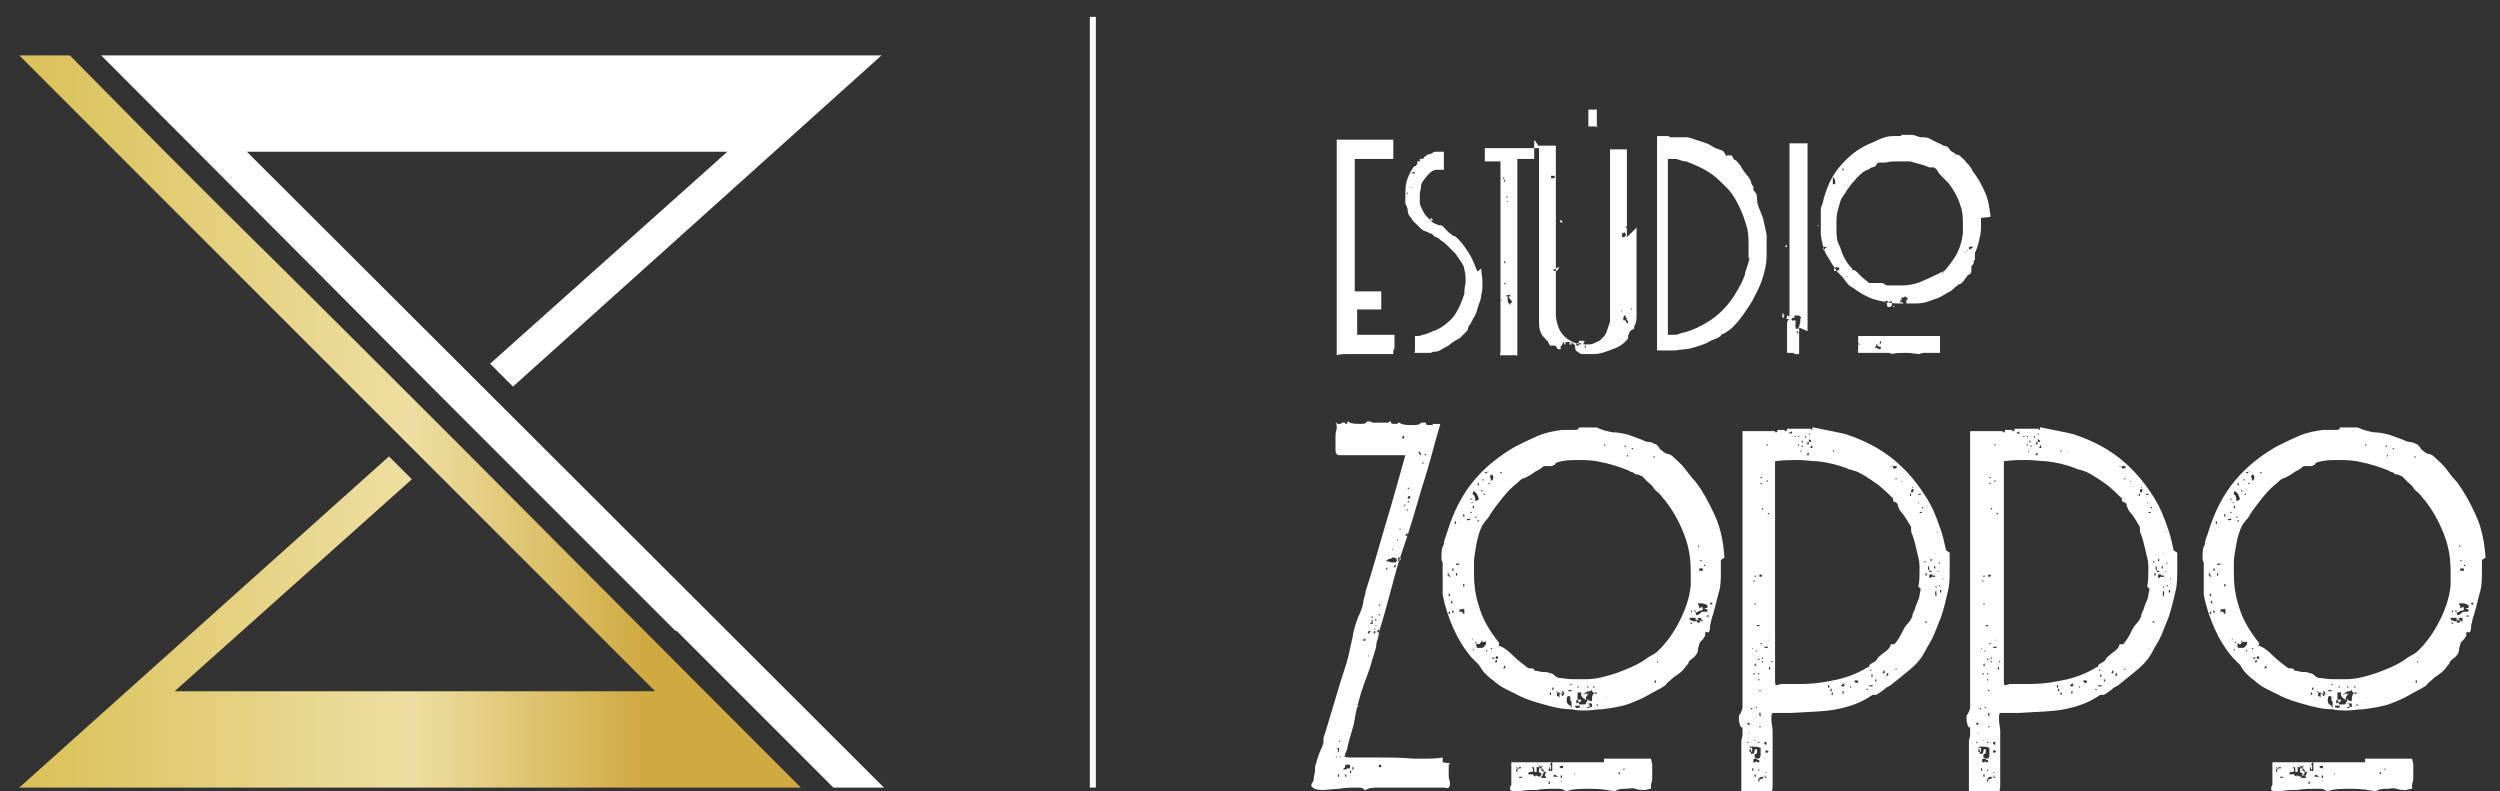 <svg xmlns="http://www.w3.org/2000/svg" xmlns:xlink="http://www.w3.org/1999/xlink" id="Camada_1" viewBox="0 0 207.6 65.7"><rect x="0" y="0" width="207.6" height="65.7" fill="#333333" stroke="none"/><defs><style>      .st0 {        fill: #fff;      }      .st1 {        fill: url(#linear-gradient);      }    </style><linearGradient id="linear-gradient" x1="1.6" y1="47" x2="66.5" y2="47" gradientTransform="translate(0 82) scale(1 -1)" gradientUnits="userSpaceOnUse"><stop offset="0" stop-color="#dac057"></stop><stop offset=".5" stop-color="#eddfa2"></stop><stop offset=".8" stop-color="#d0aa41"></stop></linearGradient></defs><path class="st1" d="M18.7,17.6c-1.7-1.7-5-5-5-5L5.8,4.6H1.6c10.7,10.7,52.8,52.8,52.8,52.8H14.5l19.7-17.6-1.9-1.9L1.6,65.4h64.9c-9.6-9.6-28.8-28.9-28.8-28.9,0,0-13.2-13.2-19-18.9Z"></path><path class="st0" d="M56.2,52.4c1.7,1.7,5,5,5,5l8,8h4.2C62.7,54.7,20.5,12.6,20.5,12.6h39.9l-19.7,17.6,1.9,1.9,30.6-27.5H8.4c9.6,9.6,28.8,28.9,28.8,28.9l18.9,18.9h0Z"></path><g><path class="st0" d="M115.7,29.1s0,.1,0,.2c0,0,0,0,0,.1s0,0,0,0c0,0-.2,0-.4,0s-.5,0-.7,0c-.3,0-.5,0-.8,0-.2,0-.4,0-.5,0-.4,0-.8,0-1.2,0h-.2c-.3,0-.6,0-.9.1h0V11.6h4.7c0,0,0,.2,0,.2h0c0,.2,0,.3,0,.5v.2c0,0,0,.2,0,.3v.4c0,0-.1,0-.3,0s-.5,0-.7,0c-.3,0-.5,0-.8,0-.3,0-.5,0-.6,0h-.8s0,.2,0,.4,0,.5,0,.8c0,.3,0,.6,0,.9,0,.3,0,.5,0,.6v6.9c0,.1,0,.4,0,.7,0,.1,0,.2,0,.3,0,.2,0,.3,0,.4,0,0,0,0,.2,0s.1,0,.2,0c.2,0,.4,0,.6,0s.5,0,.7,0c0,0,.1,0,.2,0,.1,0,.2,0,.3,0,0,.2,0,.3,0,.4s0,.2,0,.4,0,.2,0,.4c0,0,0,.1,0,.2s0,.1,0,.1c0,0-.1,0-.2,0s-.2,0-.4,0c-.1,0-.2,0-.3,0h-.1c-.2,0-.4,0-.6,0h-.2c-.1,0-.2,0-.2,0,0,0,0,.1,0,.3,0,.2,0,.5,0,.7,0,.2,0,.4,0,.5s0,.2,0,.2c0,.2,0,.4,0,.4,0,0,.1,0,.3,0,.2,0,.4,0,.6,0s.5,0,.8,0c.3,0,.6,0,.9,0,.1,0,.3,0,.4,0h0c0,0,.1,0,.1,0,0,0,0,.1,0,.2s0,.2,0,.2c0,.2,0,.3,0,.4s0,.2,0,.3h0ZM111.4,26.5h0c0,0,0,0,0,0,0,0,0,0,0,0h0ZM111.6,21.6s0,0,0,0c0,0,0,0,0,0h0s0,0,0,0h0ZM111.6,28.3s0,0,0,0,0,0,0,0h0s0,0,0,0,0,0,0,0,0,0,0,0c0,0,0,0,0,0s0,0,0,0ZM111.6,13.3s0,0,0,0h0s0,0,0,0c0,0,0,0,0,0h0s0,0,0,0ZM111.7,14s0,0,0,0,0,0,0,0c0,0,0,0,0,0s0,0,0,0h0ZM111.6,15.3h0s0,0,0,0h0c0,0,0,0,0,0s0,0,0,0c0,0,0,0,0,0s0,0,0,0ZM111.7,27.9h-.1c0,0,0,0,0,0s0,0,0,0h.1s0,0,0,0h0ZM111.7,13.7s0,0,0,0,0,0,0,0c0,0,0,0,0,0s0,0,0,0h0ZM111.7,14.6h0s0,0,0,0h0c0,0,0,0,0,0s0,0,0,0c0,0,0,0,0,0s0,0,0,0ZM111.7,28.8h0c0,0,0-.1,0-.1s0,0,0,0c0,0,0,0,0,0s0,0,0,0ZM111.8,12.9h0s0,0,0,0h0s0,0,0,0h0ZM111.8,13.2h0s0,0,0,0h0s0,0,0,0h0ZM111.8,19.3s0,0,0,0,0,0,0,0c0,0,0,0,0,0s0,0,0,0h0s0,0,0,0h0ZM111.7,27.5h0c0,0,0,0,0,0,0,0,0,0,0,0h0ZM111.8,28.3h0c0,0,0,0,0,0,0,0,0,0,0,0h0ZM111.9,14.1h0c0,0,0-.1,0-.1s0,0,0,0c0,0,0,0,0,0s0,0,0,0ZM111.9,27.8h0c0,0,0,0,0,0,0,0,0,0,0,0h0ZM111.9,21.4s0,0,0,0h0s0,0,0,0,0,0,0,0h0s0,0,0,0ZM112.1,13.8h0c0,0,0-.1,0-.1s0,0,0,0c0,0,0,0,0,0s0,0,0,0ZM112.4,28.7h0s0,0,0,0h0s0,0,0,0,0,0,0,0c0,0,0,0,0,0s0,0,0,0ZM113.5,12.7h0s0,0,0,0h0s0,0,0,0h0s0,0,0,0Z"></path><path class="st0" d="M123,22.3c0,.3.1.7.1,1.1s0,.8-.1,1.1c0,.4-.2.7-.3,1.1s-.2.6-.4.9c0,0,0,.1-.1.2s0,.1-.1.2c-.1.1-.2.3-.2.4,0,.1-.1.2-.2.3-.2.2-.4.4-.5.5-.1,0-.3.2-.4.2-.1.1-.3.2-.4.3s-.3.2-.5.3c-.3.2-.5.3-.7.3-.1,0-.2,0-.4.1,0,0-.1,0-.3,0-.1,0-.3,0-.4,0s-.3,0-.4,0c0,0,0,0,0,0,0,0-.1,0-.2,0s0-.1,0-.2c0-.1,0-.3,0-.5s0-.3,0-.5c0-.1,0-.2,0-.2s0,0,.2,0c.1,0,.3,0,.4-.1.3,0,.6-.2.9-.3s.5-.2.8-.4c.4-.3.8-.6,1.1-1.1s.5-1,.7-1.6c0-.2,0-.5.1-.9v-.2c0-.3,0-.6-.1-.9,0-.2-.1-.4-.3-.7s-.3-.4-.4-.6c-.2-.2-.4-.4-.6-.6-.2-.2-.4-.4-.6-.5,0,0-.2-.2-.4-.3-.2,0-.3-.2-.4-.3-.1,0-.2,0-.3-.1s-.2,0-.2-.1c0,0,0,0,0,0,0,0,0,0,0,0-.2,0-.4-.2-.6-.4-.2-.2-.4-.4-.5-.5,0,0-.1-.2-.2-.3s-.2-.3-.2-.5c0-.2-.1-.4-.2-.6,0-.2,0-.4,0-.5v-.2c0-.3,0-.7.1-1.1.1-.4.3-.8.5-1.1,0,0,.1-.2.2-.2s.1-.1.2-.2c0,0,0,0,0-.1h0s0,0,0,0c0,0,0,0,0-.1s0,0,.1,0h0s0,0,.1,0,0,0,0-.1h0s0,0,0,0c0,0,0,0,0-.1s0,0,.1,0h0s0,0,.1,0c0,0,.1,0,.2-.2.1,0,.2-.2.4-.2s.3-.2.5-.2c.1,0,.2,0,.3,0h.2c0,0,0,0,.1,0,0,0,.1,0,.1,0s0,0,0,0,0,0,0,0,0,0,0,.2c0,0,0,0,0,.2,0,.1,0,.3,0,.4s0,.3,0,.4,0,.2,0,.3c0,0,0,0-.2,0-.2,0-.3,0-.4,0-.3,0-.5.2-.6.3s-.3.3-.5.6c-.1.1-.2.3-.2.5s-.1.4-.1.6c0,0,0,.2,0,.3s0,.3,0,.4c0,.2.1.4.2.6.1.2.2.4.4.6s.3.3.5.5c0,0,.1,0,.2.1,0,0,.2,0,.2.1,0,0,0,0,.1,0h0s0,0,.1,0c.2,0,.3.2.5.4s.3.3.5.4h0s0,0,0,0,0,0,0,0c0,0,0,0,0,0s0,0,0,0h0c0,0,0,.1.1.1h0s0,0,.1,0c.4.3.7.7,1.1,1.3s.6,1.2.8,1.7h-.1ZM116.7,15.8s0,0,.1,0,0,0,0,0,0,0,0,0,0,0,0,0,0,0,0,0h0ZM116.9,16c-.1,0-.1,0-.1.1,0,0,0,0,0,0s0,0,.1,0c0,0,0,0,0,0s0,0,0,0ZM117.1,15.5h0c0,0,0-.1,0-.1,0,0,0,0,0-.1,0,0,0,0,0,0h0s0,0,0,0c0,0,0,0,0,0h0c0,.2,0,.3.2.3ZM117.2,14.9c-.1,0-.2,0-.2,0h0s0,0,0,0c0,0,0,0,0,0s0,0,0,0h0s0,0,0-.2c0,0,0,0,0-.2s0-.1,0-.1c0,0,0,0,0,.1,0,0,0,0,0,.2ZM117.2,14.4s0,0,0,0c0,0,0,0,.1,0,0,0,.1,0,.2,0,0,0,0,0,0,0,0,0,0,0,0-.1-.1,0-.2,0-.2,0h0ZM117.5,16.5s0,0,0,0h0s0,0-.1,0h0s0,0,0,0c0,0,0,0,0,0,0,0,.1,0,.1,0h.1ZM117.3,15.5h0s0,0,0,0h0c0,0,0,0,0,0s0,0,0,0c0,0,0,0,0,0s0,0,0,0ZM117.3,16.2s0,0,0,0h0c0,0,0,0,0,0s0,0,0,0c0,0,0,0,0,0s0,0,0,0ZM117.5,14.7s0,0,0,0,0,0,0,0c0,0,0,0,0,0s0,0,0,0h0s0,0,0,0h0ZM117.6,15s0,0,0,0h0s0,0,0,0h0c0,0,0,0,0,0s0,0,0,0h0s0,0,0,0h.1ZM117.4,15.2s0,0,0,0h0s0,0,0,0,0,0,0,0h0s0,0,0,0ZM117.5,16.3s0,0,0,0h0c0,0,0,0,0,0s0,0,0,0c0,0,0,0,0,0s0,0,0,0ZM117.6,14.1s0,0,0,0,0,0,0,0c0,0,0,0,0,0s0,0,0,0h0ZM117.6,14.6c0,0,0,0,0,0s0,0,0,0h0c0,0,0,0,0,0s0,0,0,0c0,0,0,0,0,0h0s0,0,0,0ZM117.8,14.2h0c0,0,0-.1,0-.1s0,0,0,0c0,0,0,0,0,0s0,0,0,0ZM118.1,14.1s0,0,0,0,0,0,0,0c0,0,0,0,0,0s0,0,0,0h0ZM118.2,13.7s0,0,0,0c0,0,0,0,0,0s0,0,0,0,0,0,0,0ZM118.2,18.3h0c0,0,0,0,0,0,0,0,0,0,0,0h0ZM118.3,18s0,0,0,0h0s0,0,0,0,0,0,0,0h0s0,0,0,0ZM118.3,28.4s0,0,0,0,0,0,0,0,0,0,0,0c0,0,0,0,0,0ZM118.5,18.4h0s0,0,0,0h0s0,0,0,0c0,0,0,0,0,0h0ZM118.8,18.3c0,0,.1,0,.2,0,0,0,0,0,0,0h0c0,0-.1-.2-.2-.2,0,0,0,0,0,0,0,0,0,0,0,.1,0,0-.1,0-.1,0,0,0,0,0,.1,0ZM119.1,18.7h0s0,0,0,0h0s0,0,0,0c0,0,0,0,0,0s0,0,0,0ZM119.3,18.7s0,0,0,0,0,0,0,0,0,0,0,0c0,0,0,0,0,0ZM120.6,19.6h0s0,0,0,0c0,0,0,0,0,0s0,0,0,0c0,0,0,0,0,0s0,0,0,0c0,0,0,0,0,0h0ZM120.9,20.5s0,0,0,0h0s0,0,0,0c0,0,0,0,0,0s0,0,0,0c0,0,0,0,0,0h0ZM121.7,22h0c0,0,0,0,0,0,0,0,0,0,0,0h0ZM121.8,22.3h0c0,0,0,0,0,0,0,0,0,0,0,0h0ZM122.2,21.9h0c0,0,0,0,0,0,0,0,0,0,0,0h0ZM122.3,24.3h0s0,0,0,0h0c0,0,0,0,0,0s0,0,0,0c0,0,0,0,0,0s0,0,0,0ZM122.5,21.9s0,0,0,0c0,0,0,0,0,0h0s0,0,0,0h0ZM122.4,24h0s0,0,0,0h0c0,0,0,0,0,0s0,0,0,0c0,0,0,0,0,0s0,0,0,0ZM122.5,23h0c0,0,0,0,0,0,0,0,0,0,0,0h0ZM122.6,22.3h0c0,0,0,0,0,0,0,0,0,0,0,0h0ZM122.6,23.4h0c0,0,0,0,0,0,0,0,0,0,0,0h0Z"></path><path class="st0" d="M127.4,11.6c0,0,0,.1,0,.2,0,0,0,.1,0,.2s0,0,0,.2c0,.1,0,.2,0,.4v.4c0,.1,0,.2,0,.2,0,0-.1,0-.3,0s0,0,0,0c-.2,0-.3,0-.5,0s-.3,0-.4,0h0c-.1,0-.2,0-.2,0,0,0,0,0,0,.2s0,.1,0,.2v13.9c0,.2,0,.4,0,.6,0,.2,0,.4,0,.6v.5c0,.2,0,.2,0,.3s0,0-.1,0h-.1c-.2,0-.4,0-.5,0-.3,0-.4,0-.5,0,0,0-.1,0-.2,0s0-.1,0-.3,0-.3,0-.5c0-.2,0-.4,0-.6,0-.2,0-.4,0-.6v-1.2c0-.1,0-.2,0-.4,0-.2,0-.4,0-.5v-3c0-.3,0-.6,0-1,0-.6,0-1.3,0-2v-2c0-.1,0-.4,0-.8,0-.4,0-.9,0-1.3,0-.5,0-.9,0-1.3s0-.6,0-.6c0,0-.1,0-.2,0h0c-.1,0-.3,0-.4,0s-.3,0-.4,0c0,0,0,0,0,0-.1,0-.2,0-.3,0,0,0,0,0,0,0s0,0,0,0v-.2c0,0,0-.2,0-.2s0,0,0,0h0c0-.1,0-.2,0-.2s0,0,0,0,0,0,0,0c0,0,0,0,0,0h0c0-.2,0-.2,0-.3,0,0,0,0,0,0,0,0,0-.1,0-.2h1.2c0,0,0,0,0,0h0s0,0,0,0h3.4ZM124.3,12.6h0s0,0,0,0h0s0,0,0,0c0,0,0,0,0,0h0ZM125.3,24.7s0,0,0,0,0,0,0,0c0,0,0,0,0-.1,0,0,0,0,.1,0,0,0,.1,0,.1,0,0,0,0,0,0-.1s0,0,0,0h0c0,0,0,0,0,0h0c0,0,0,.1-.1.1,0,0,0,0,0,0s0,0,0-.1,0,0-.1,0,0,0,0,0c0,0,0,0,0,0,0,0,0,0,0,0,0,0,0,0,0,0,0,0,0,0,0,0,0,0,0,0,0,0,0,0,0,0-.1,0,0,0,0,0,0,0s0,0,0,0c0,0-.1,0-.1,0h0s0,0,0,.1,0,0,.1,0,0,0,0,0c0,0,0,0,0,0h0s0,0,0,0h0s0,0,0,0,0,0,0,0c0,0,0,.1,0,.2h0c0,.2,0,.3.1.4s0,.1.1.1h0c0-.1.1-.2.2-.2h0s0,0,0,0,0,0,0,0c0,0,0,0,0,0s0,0,0,0c0,0,0,0,0,0s0,0,0,0c0,0,0,0,0,0h0s0,0,0,0c0,0,0,0,0,0h0ZM124.6,15.2s0,0,0,0,0,0,0,0c0,0,0,0,0,0s0,0,0,0c0,0,0,0,0,0,0,0,0,0,0,0h0ZM124.6,18.6s0,0,0,0,0,0,0,0c0,0,0,0,0,0s0,0,0,0h0s0,0,0,0h0ZM124.6,24.2c0,0-.1,0-.1,0h0s0,0,0,0h0ZM124.6,14.1s0,0,0,0c0,0,0,0,0,0s0,0,0,0,0,0,0,0ZM124.6,17.2c0,0,0,0,0,0h0s0,0,0,0c0,0,0,0,0,0h0s0,0,0,0h0ZM124.6,23.7s0,0,0,0h0s0,0,0,0h0c0,0,0,0,0,.1h0s0,0,0,0ZM124.8,14.4s0,0,0,0,0,0,0,0c0,0,0,0,0,0h0s0,0,.1,0h0ZM124.6,15s0,0,0,0c0,0,0,0,0,0h0s0,0,0,0,0,0,0,0c0,0,0,0,0,0s0,0,0,0ZM124.7,16.3s0,0,0,0,0,0,0,0c0,0,0,0,0,0s0,0,0,0c0,0,0,0,0,0,0,0,0,0,0,0ZM124.7,16.8s0,0,0,0c0,0,0,0,0,0h0s0,0,0,0c0,0,0,0,0,0h0ZM124.7,18h0s0,0,0,0h0s0,0,0,0c0,0,0,0,0,0h0ZM124.6,23.5h0s0,0,0,0h0s0,0,0,0c0,0,0,0,0,0h0ZM124.6,24.8s0,0,0,0c0,0,0,0,0,0h0s0,0,0,0,0,0,0,0c0,0,0,0,0,0s0,0,0,0ZM124.9,14.9c0,0,0-.1,0-.2,0,0,0,0,0,0s0,0-.1.1h0s0,0,.1.1v.2c0,0,.1,0,.1-.1ZM124.6,24.2s0,0,0,0h0s0,0,0,0ZM124.7,25c0,.1,0,.1,0,.1h0s0,0,0-.1h0c0-.1,0-.1,0-.1,0,0,0,0-.1,0,0,0,0,0,0,0h0s0,0,0,0c0,0,0,0,0,0ZM124.9,13.5h0c0,0,0,0,0,0s0,0,0,0h.1s0,0,0,0h0ZM124.8,17.4h0s0,0,0,0h0s0,0,0,0c0,0,0,0,0,0h0ZM124.8,19.6s0,0,0-.1h0s0,0,0,0h0s0,0,0,0h0s0,0,.1.1h0c0,.1,0,.1,0,.1h0s0,0,0,0c0,0,0,0,0,0,0,0,0,0,0,0ZM124.9,16.4h0s0,0,0,0c0,0,0,0,0,0h0s0,0,0,0h0s0,0,0,0ZM124.9,17.2h0s0,0,0,0h0s0,0,0,0h0s0,0,0,0ZM124.9,20.1h0s0,0,0,0c0,0,0,0,0,0s0,0,0,0c0,0,0,0,0,0,0,0,0,0,0,0s0,0,0,0ZM125,21.9h0c0-.1,0-.2,0-.2,0,0,0,0,0,0h0c0,0-.1,0-.1,0h0s0,.1,0,.1c0,0,0,0,0,0h0s0,0,0,0ZM124.9,22.8h0s0,0,0,0h0s0,0,0,0h0s0,0,0,0ZM124.8,24.5s0,0,0,0c0,0,0,0,.1,0s0,0,0,0,0,0,0,0h-.1ZM124.8,25.5s0,0,0,0h0s0,0,0,0h0s0,0,0,0c0,0,0,0,0,0s0,0,0,0ZM125,23.6s0,0,0,0,0,0,0,0h0c0,0,0,.1,0,.1h0s0,0,0,0,0,0,0,0h0s0,0-.1,0c0,0,0,0,0,0s0,0-.1,0h0c.1,0,.2,0,.2-.1h0s0,0,0-.1h-.1s0,0,0,0,0,0,0,.1c0,0,0,0,0,0,0,0,0,0,0,0h0s0,0,0,0h0c0,0,0,0,0,0ZM125,17.9s0,0,0,0c0,0,0,0,0-.1,0,0,0,0,0,0s0,0,0,0c0,0,0,.1,0,.2,0,0,0,0,0,0h0ZM124.9,18.8h.1s0,0,0,0h0s0,0,0,0,0,0,0,0h0ZM125,19.8h0s0,0,0,0,0,0,0,0h0s0,0,0,0c0,0,0,0,0,0,0,0,0,0,0,0s0,0,0,0ZM125,14.2h0s0,0,0,0,0,0,0,0h0s0,0,0,0c0,0,0,0,0,0,0,0,0,0,0,0s0,0,0,0ZM125,15.4h0s0,0,0,0,0,0,0,0h0s0,0,0,0c0,0,0,0,0,0,0,0,0,0,0,0s0,0,0,0ZM125.1,15.5s0,0,0,0,0,0,0,0c0,0,0,0,0,0h0s0,0,.1,0h0s0,0,0,0ZM125,23.8h.1s0,0,0,0h0s0,0,0,0,0,0,0,0h0ZM125,24.1s0,0,0,0,0,0,0,0h0ZM125,24.5s0,0,0,0c0,0,0,0,0,0h0ZM125,25.4s0,0,.1,0h0s0,0,0,0c0,0,0,0,0,0s0,0,0,0c0,0,0,0,0,0h0ZM125.2,17s0,0,0,0h0c0,0,.1,0,.1,0,0,0,0,0,0,0h0ZM125.2,16.3c0,0,0,0,0,0h0s0,0,0,0h-.1c0,0,0,0,0,0,0,0,0,0,0,0s0,0,0,0c0,0,0,.2,0,.2h0s0,0,0,0h0ZM125.1,17.7c0,0,0,0,0,0h0s0,0,0,0c0,0,0,0,0,0h0s0,0,0,0h0ZM125.1,18.7h0c0,.1,0,0,0,0,0,0,0,0,0,0s0,0,0,0h-.1c0,0,0,0,0,0ZM125.1,25.1s0,0,0,0,0,0,0,0h0s0,0,0,0ZM125.1,16.7c0,0,.1.1.1.1s0,0,0,0c0,0,0,0,0,0h0s0,0,0-.1h0s0,0-.1,0ZM125.1,17.9h.1s0,0,0,0h0s0,0,0,0h0ZM125.1,18.5h.1s0,0,0,0h0s0,0,0,0h0ZM125.2,22h0s0,0,0,0c0,0,0,0,0,0s0,0,0,0h0ZM125.1,23h.1s0,0,0,0h0s0,0,0,0h0ZM125.4,13.1v-.2h0s0,0,0,0,0,0,0,.1h0s0,0,.1.1c0,0,0,0,0,0h0s0,0,0,0c0,0,0,0,0,0ZM125.3,21.9h0s0,0,0,0c0,0,0,0,0,0s0,0,0,0h0ZM125.2,23.4h.1s0,0,0,0h0s0,0,0,0h0ZM125.4,12s0,0,0,0,0,0,0,0h.1s0,0,0,0ZM125.4,13.8h0s0,0,0,0,0,0,0,0h0s0,0,0,0h0s0,0,0,0ZM125.4,17.2h0s0,0,0,0c0,0,0,0,0,0s0,0,0,0h0ZM125.3,17.7h.1s0,0,0,0h0s0,0,0,0h0ZM125.3,17.9s0,0,0,0h0s0,0,0,0,0,0,0,0h0s0,0,0,0ZM125.3,18.1s0,0,0,.1h0s0,0,0,0v-.2h0ZM125.4,23.7h0s0,0,0,0,0,0,0,0h0s0,0,0,0h0s0,0,0,0ZM125.4,17.4c0,0,0,0,0,0h0s0,0,0,0h0c0,0,0,0,0,0,0,0,0,0,0,0h0ZM125.5,14.1h0s0,0,0,0,0,0,0,0h0s0,0,0,0h0s0,0,0,0ZM125.4,23.1h.1s0,0,0,0h0s0,0,0,0h0ZM125.4,25.6s0,0,.1,0h0s0,0,0,0c0,0,0,0,0,0s0,0,0,0c0,0,0,0,0,0h0ZM125.6,12s0,0,0,0,0,0,0,0h.1s0,0,0,0ZM125.5,16.1s0,0,0,0h0s0,0,0,0h0s0,0,0,0,0,0,0,0h0ZM125.6,13h.1s0,0,0,0h0s0,0,0,0h0ZM125.7,16.9h0s0,0,0,0c0,0,0,0,0,0s0,0,0,0h0Z"></path><path class="st0" d="M135.9,18.9c0,.3,0,.6,0,.9s0,.6,0,.9,0,.7,0,1,0,.6,0,.9,0,.6,0,.8c0,.3,0,.5,0,.8,0,.2,0,.3,0,.5s0,.3,0,.5c0,.3,0,.6,0,.9h0c0,.4,0,.7-.2,1,0,0,0,0,0,.1,0,0,0,0,0,.1,0,0,0,0-.2.1s-.1.1-.2.2c0,.1-.1.2-.1.3,0,0,0,.1,0,.2-.3.4-.7.7-1.3.9-.5.2-1,.4-1.6.4h-.1c-.1,0-.3,0-.4,0h-.1s0,0,0,0c-.1,0-.2,0-.4,0,0,0-.2-.1-.3-.2-.1,0-.2-.2-.2-.3,0,0,0,0,0,0s0,0,0,0c0,0,0,0,0,0s0,0,0,0h0s0,0,0,0c0,0,0,0,0,0s0,0,0,0c0,0,0-.1,0-.1,0,0,0-.1,0-.2,0,0,0,0,0,0s0,0,0,0h0c0,0,0,.1,0,.1,0,0,0,0,0,0,0,0,0,0,0,0,0,0,.1,0,.2,0,0,0,0,0,0,0,0,0,0,0,0,0h0s0,0,0,0c0,0,.1,0,.1,0h0c0,0,0,.1,0,.1s0,0,0,0h0s0,0,0,0h0s0,0,0,0c0,0,0,0,0,0h0s0,0,0,0h0s0,0,0,0c0,0,0,0,0,0h0s0,0,0,0c0,0,0,0,0,0h0c0,0,0,.1,0,.2s0,0,0,0c0,0,0,0,0,0h0s0,0,0-.1,0-.1,0-.2v-.2h.2s0,0,0,.1c0,0,0,0,0,0h0s.1,0,.2,0c0,0,.1,0,.1,0h0s0,0,0,.1c0,0,0,.1,0,.2s0,0,0,0,0,0,0,0h0c0,0,0-.1,0-.1,0,0,0-.1,0-.1h0s0,0,0,.1c0,0,0,0,.1.1,0,0,0,0,0,0h0c0-.2,0-.2-.1-.2h0c-.1,0-.2,0-.2-.1,0,0,.1,0,.1,0h0c0-.1,0-.2,0-.2,0,0,0,0,0,0s0,0,.1,0c0-.1-.1-.1-.3-.1s-.2,0-.2.2c-.1,0-.2,0-.2.1,0,0,0,.1,0,.2,0,0-.1-.1-.2-.2,0,0-.1-.1-.2-.2,0,0,0,0,0,0h0s0,0,0,0h0c0,0,0,.1,0,.1,0,0,0,0,0,.1h-.1c0,0-.1,0-.1,0h0c0,0,.1-.2.1-.2-.1,0-.2,0-.2,0,0,0-.1,0-.2,0,0,0,0,0,0,0h0s0,0,0,0v.2h0c0,0,0-.1,0-.1s0,0,0-.1h0s0,0,0,0c0,0,0,0,0,0h0s0,0,0,0h0c0,0,0-.1,0-.1,0,0,0,0,0,0,0,0,0,0,0,0h0s0,0,0,0h0c0,0,0,.1,0,.2,0,0,0,0,0,.1,0,0,0,0-.1,0,0-.1,0-.2-.1-.2s0,0,0,0c0,.1-.1.2-.1.3-.1,0-.1,0-.1.1h0c0,0,0,.1,0,.2-.2,0-.3,0-.3-.1,0,0-.1-.2-.2-.2,0,0-.1,0-.2,0,0,0-.1,0-.2,0,0,0,0-.1-.1-.2s0-.2-.1-.2-.1-.1-.2-.2-.1-.1-.2-.2c-.2-.3-.3-.6-.3-1.1s0-.8,0-1.3c0-.1,0-.3,0-.4,0-.3,0-.6,0-.9,0-.5,0-.9,0-1.4v-4.1c0,0,0-.2,0-.2h0s0,0,0,0h0v-1.6c0-.5,0-1.1,0-1.6v-.8c0-.8,0-1.6,0-2.4h1.4c0,.5,0,1.1,0,1.7v.6c0,.8,0,1.6,0,2.4,0,0,0,.2,0,.2s0,0,0,.1c0,1,0,1.9,0,2.8,0,.3,0,.5,0,.8,0,.7,0,1.4,0,2.2h0c0,.3,0,.4,0,.5,0,.2,0,.4,0,.5,0,.2,0,.5,0,.8,0,.3,0,.6,0,1s0,.2,0,.3c0,0,0,.1,0,.2h0c.1,1.1.5,1.7,1.2,2.1.2.1.4.2.7.3.1,0,.3,0,.4,0s.3,0,.5,0c.2,0,.4-.1.6-.2.2-.1.4-.2.5-.4.1,0,.2-.2.3-.4.1-.3.2-.6.3-.9,0-.4,0-.8,0-1.2s0-.9,0-1.3,0-.9,0-1.4,0-.9,0-1.4,0-1,0-1.4v-1.6c0-.2,0-.3,0-.5,0-.4,0-.7,0-1,0,0,0-.2,0-.2,0,0,0,0,0-.1,0-.5,0-1,0-1.5s0-1,0-1.6v-.6c0,0,0-.1,0-.2,0-.1,0-.2,0-.3h1.4c0,.6,0,1.4,0,2.3v.9c0,1.3,0,2.7,0,4.1h0ZM128.8,14.2s0,0,0,0c0,0,0,0,0,0,0,0,0,0,0,0h0s0,0,0,.1,0,0,0,0v.2s0,0,0,0h0s0,0,0-.1,0,0,0,0ZM128.8,15.3s0,0,0,0,0,0,0,0c0,0,0,0,0,0h0s0,0,0,0c0,0,0,0,0,0,0,0,0,0,0,0s0,0,0,0ZM128.9,25.6s0,0,0,0,0,0,0,0,0,0,0,0h0s0,0,.1,0h0s0,0,0,0ZM128.8,26.1c0,0,0,0,0,0,0,0,0,0,0,0,0,0,0,0,0,0h0s0,0,0,0h0c0,0,0,0,0,.1s0,0,0,0h0s0,0,0,0c0,0,0,0,0,0s0,0,0-.1ZM128.8,14.6s0,0,0,0c0,0,0,0,0,.1s0,0,0,.1h0s0,0,0,0h0s0,0,0,0c0,0,0,0,0,0,0,0,0,0,.1,0s0,0,.1,0c0,0,.1,0,.1,0h0s0,0,0,0h0c0,0,0-.2,0-.2h0c0,0,0,0,0,0s0,0,0,0ZM128.9,14.5s0,0,0,0,0,0,0,0c0,0,0,0,0,0h0s0,0,0,0c0,0,0,0,0,0,0,0,0,0,0,0s0,0,0,0ZM128.9,18.4s0,0,0,0c0,0,0,0,0,0s0,0,0,0,0,0,0,0ZM128.8,22.6h.1s0,0,0,0h0s0,0,0,0h0ZM128.8,24.7h0s0,0,0,0c0,0,0,0,0,0s0,0,0,0c0,0,0,0,0,0s0,0,0,0c0,0,0,0,0,0h0ZM128.8,24.9h0s0,0,0,0c0,0,0,0,0,0s0,0,0,0c0,0,0,0,0,0s0,0,0,0c0,0,0,0,0,0h0ZM128.8,25.9h0s0,0,0,0c0,0,0,0,0,0h0c0,0,0-.1,0-.1h0s0,0,0,0ZM129,13.7s0,0,0,0,0,0,0,0c0,0,0,0,0,0h0s0,0,0,0h0s0,0,0,0ZM128.9,16.3s0,0,.1,0h0s0,0,0,0c0,0,0,0,0,0s0,0,0,0,0,0,0,0h0ZM128.9,16.5h.1s0,0,0,0h0s0,0-.1,0h0ZM129.1,18.7c0,0,0-.1,0-.2h0s0,0,0,0c0,0,0,0,0,0,0,0-.1,0-.1,0,0,0,0,0,.1,0,0,0,0,0,0,0h0s0,0,0,0ZM129.2,18c0,0,.1,0,.1,0s0,0,0,0,0,0-.1,0c0,0,0,0,0,.1,0,0-.1,0-.1,0h0s0,0,0,0,0,0,.1,0,0,0,0-.1ZM129.1,14.4s0,0,0,0c0,0,0,0,0,0s0,0,0,0,0,0,0,0ZM129,18.3h.1s0,0,0,0h0s-.1,0-.1,0h0ZM129,22.5c0,0,.1,0,.2,0s.1,0,.1,0c0,0,.1-.2.2-.3-.1,0-.2,0-.3.1s-.2,0-.2.2h0ZM129.1,25.5s0,0,0,0,0,0,0,0c0,0,0,0,0,0h0s0,0,0,0h0s0,0,0,0ZM129,26.3h.1s0,0,0,0h0s0,0-.1,0h0ZM129.3,14.6s0,0,0,0,0,0,0,0,0,0,0,0h0s0,0,0,0c0,0,0,0,.1,0,0,0,0,0,0,0s0,0,0,0ZM129.1,17.9c0,0,0,0,0,0h0c0,0,0,0,0,0ZM129.2,18.4h0s0,0,0,0h0s0,0,0,0h0s0,0,0,0ZM129.1,23.2h.1s0,0,0,0h0s0,0,0,0h0ZM129.1,25.9s0,0,0,0h0s0,0,0,0c0,0,0,0,0,0s0,0,0,0c0,0,0,0,0,0h0ZM129.4,14.2s0,0,0,0h0s0,0,0,0c0,0,0,0,0,0h0s0,0,0,0ZM129.2,16.7h.1s0,0,0,0c0,0,0,0,0,0h0ZM129.2,21s0,0,0,0h0s0,0,0,0c0,0,0,0,0,0s0,0,0,0c0,0,0,0,0,0h0ZM129.2,22.2h.1s0,0,0,0h0s0,0,0,0h0ZM129.3,25.2h0s0,0,0,0c0,0,0,0,0,0s0,0,0,0c0,0,0,0,0,0s0,0,0,0c0,0,0,0,0,0h0ZM129.5,13.7c0,0-.1,0-.2,0h0s0,0,0,0c0,0,0,0,0,0h0s0,0,.1,0ZM129.4,18.3s0,0,0,0h0s0,0,0,0c0,0,0,0,0,0h0s0,0,0,0h0c0-.1,0-.1,0-.1h0s0,0,0,0ZM129.4,14.8s0,0,0,0,0,0,0,0c0,0,0,0,0,0h0s0,0,0,0c0,0,0,0,0,0,0,0,0,0,0,0s0,0,0,0ZM129.4,15.2s0,0,0,0,0,0,0,0c0,0,0,0,0,0h0s0,0,0,0c0,0,0,0,0,0,0,0,0,0,0,0s0,0,0,0ZM129.4,16.3s0,0,0,0,0,0,0,0c0,0,0,0,0,0h0s0,0,0,0h0s0,0,0,0ZM129.4,25.4s0,0,0,0h0s0,0,0,0c0,0,0,0,0,0s0,0,0,0c0,0,0,0,0,0h0ZM129.4,18.7h0s0,0,.1,0c0,0,0,0,0,0s0,0,0,0h-.2ZM129.4,20.4h0s0,0,0,0c0,0,0,0,0,0s0,0,0,0c0,0,0,0,0,0s0,0,0,0c0,0,0,0,0,0h0ZM129.6,14.3s0,0,0,0,0,0,0,0c0,0,0,0,0,0h0s0,0,0,0c0,0,0,0,0,0,0,0,0,0,0,0s0,0,0,0ZM129.6,14.8s0,0,0,0,0,0,0,0c0,0,0,0,0,0h0s0,0,0,0c0,0,0,0,0,0,0,0,0,0,0,0s0,0,0,0ZM129.5,18.3c0,0,.1.2.2.2s0,0,0-.2c0,0,0,0,0,0,0,0,0,0,0,0-.2,0-.2,0-.3,0h0ZM129.5,27.9h.1s0,0,0,0h0s0,0,0,0h0ZM129.7,17.9s0,0,0,0c0,0,0,0,0,0,0,0,0,0,0,0h0s0,0,0,0h0c0,0,0,0,0,0h0s0,0,0,0ZM129.7,22.5h0s0,0,0,0h0s0,0,0,0h0s0,0,0,0ZM129.6,25.4s0,0,0,0h0s0,0,0,0c0,0,0,0,0,0s0,0,0,0c0,0,0,0,0,0h0ZM129.6,25.8s0,0,0,0h0s0,0,0,0c0,0,0,0,0,0s0,0,0,0c0,0,0,0,0,0h0ZM129.7,22.3h.2s0,0,0,0c0,0,0,0,0,0s0,0,0,0c0,0,0,0,0,0h0s0,0,0,0ZM129.8,14.1s0,0,0,0c0,0,0,0,0,0s0,0,0,0,0,0,0,0ZM129.7,23h.1s0,0,0,0h0s0,0,0,0h0ZM129.8,17.4h.1s0,0,0,0h0s0,0,0,0h0ZM130.3,28h.1s0,0,0,0h0s-.1,0-.1,0h0ZM130.4,28.4h0c0,0,0-.1,0-.1s0,0,0,0c0,0,0,0,0,0s0,0,0,0ZM130.5,28.9s0,0,0,0,0,0,0,0h0ZM130.5,28.6c0,0,0,0,0,0h0s0,0,0,0ZM130.5,28.9s0,0,0,0,0,0,0,0h0ZM130.9,28.1s0,0,0,0h0c0-.1,0-.2,0-.2h0s0,0,0,.1h0c0,.1,0,.2,0,.2ZM131.2,29s0,0,0,0,0,0,0,0h0s0,0,0,0,0,0,0,0,0,0,0,0c0,0,0,0,0,0s0,0,0,0ZM131.1,28.6c0,0,0,0,0,0h0c0,0,0,.1,0,.1h0ZM131.3,28.5s0,0,0,0h0s0,0,0,0ZM132.1,28.4s0,0,.1,0h0c0,0-.1,0-.1,0,0,0,0,0,0,0s0,0,0,0ZM132.1,28.9h.2s0,0,0,0c0,0,0,0,0,0,0,0-.1,0-.1,0h0ZM132.6,29.2s0,0,0,0c0,0,0,0,0,0h0s0,0,0,0,0,0,0,0c0,0,0,0,0,0s0,0,0,0ZM132.7,28.5c0,0,0,0,0-.1h0c0,0,0,0,0,.1ZM132.8,29.1c0,0,.1,0,.1,0h0s0,0,0,0c0,0,0,0,0,0s0,0,0,0c0,0,0,0,0,0h0c0,0,0,.1,0,.1h0s0,0,0,0h0ZM133,28.4h.1s0,0,0,0h0s0,0,0,0,0,0,0,0h0ZM133.2,28.2h0c0,.2,0,.3,0,.3,0,0,0,0,0,0s0,0,0,0,0,0,0-.1,0-.1-.1-.1ZM133.2,28.9h0s0,0,0,0c0,0,0,0,0,0s0,0,0,0h0s0,0,0,0,0,0,0,0h0ZM133.5,27.9h.1s0,0,0,0h0s0,0,0,0h0ZM133.7,28.7h.1s0,0,0,0c0,0,0,0,0,0s0,0,0,0c0,0,0,0,0,0h0ZM133.8,28.2c0,0,0,0,0,0h0s0,0,0,0c0,0,0,0,0,0h0s0,0,0,0h0ZM134.2,27.9h.1s0,0,0,0h0s0,0,0,0h0ZM134.3,27.9h.1s0,0,0,0h0s0,0,0,0h0ZM134.3,28.1h.1s0,0,0,0h0s0,0,0,0h0ZM134.6,26.8h0c0,0,0,.1,0,.1h0s0,0,0,0,0,0,0,0h0s0,0,0,0h0c0,0,0-.1,0-.1h0s0,0,0,0c0,0,0,0,0,0,0,0-.1,0-.1,0s0,0,0,0h0s0,0,0,0,0,0,0,0ZM134.6,25.9s0,0,0,0,0,0,0,0h0s0,0,0,0c0,0,0,0,.1-.1h0c0,0,0,0-.1,0h0ZM134.6,23.7s0,0,0,0,0,0,0,0c0,0,0,0,0,0h0s0,0,0,0h0s0,0,0,0ZM134.5,27.6h.1s0,0,0,0h0s0,0,0,0h0ZM134.6,24.8s0,0,0,0h0s0,0,0,0c0,0,0,0,0,0h0s0,0,0,0c0,0,0,0,0,0ZM134.6,25.2c0,0,0,0,0,0h0s0,0,0,0c0,0,0,0,0,0h0s0,0,0,0h0ZM135.2,26.9h0c0-.2,0-.3-.2-.4,0,0,0,0,0,0s0,0,.1,0c0,0,0,0,0,0h0s0,0,0,0c0,0,0-.1,0-.1,0,0,0,0,0,0,0,0,0,0,0,0h0s0,0-.1,0h0s0,0,0,0h0c0,0,0-.2,0-.2h0c0,0,0,0,0,0,0,0,0,0-.1,0,0,0-.1.1-.1.2s0,.1,0,.2h0s0,0,0,0c0,0,.1,0,.1,0,0,0,0,0,0,0,0,0,0,0,.1,0,0,0,0,.1,0,.1,0,0,0,0,0,0,0,0,.1.1.2.2,0,0,0,0,0,0h0s0,0,0,0h0ZM134.7,19.4s0,0,0,0,0,0,0,0c0,0,0,0,0,0h0s0,0,0,0c0,0,0,0,0,0,0,0,0,0,0,0s0,0,0,0ZM134.8,20.1c0,0,0,0,0,0s0,0,0,0h0s0,0,0,0h.1c0,0,0,0,0,.1,0,0,0,0,0,0s0,0,0,0c0,0,0,0,0,0,0,0,0,0,0,0ZM134.6,24.5h0s0,0,0,0c0,0,0,0,0,0s0,0,0,0c0,0,0,0,0,0s0,0,0,0c0,0,0,0,0,0h0ZM134.8,14.4s0,0,0,0,0,0,0,0c0,0,0,0,0,0h0s0,0,0,0c0,0,0,0,0,0,0,0,0,0,0,0s0,0,0,0ZM134.7,19.3s0,0,0,0,0,0,0,.1v.2c0,0,0,.1,0,.2,0,0,0,0,0,0,0,0,0,0,0,0h0s0,0,0,0c0,0,0,0,0-.1.1,0,.2,0,.3-.1v-.2c0,0,0,0-.1-.1h0c0,0-.1,0-.1.1h0ZM134.8,22.9h0s0,0,0,0h0s0,0,0,0h0s0,0,0,0ZM134.7,23.7h0s0,0,0,0h0c0,0-.1,0-.1,0h0ZM134.9,14.6s0,0,0,0h0s0,0,0,0,0,0,0,0,0,0,0,0ZM135.1,19h0c0-.2,0-.2,0-.2s0,0-.1,0c0,0,0,0,0,0h0s0,0,0,0c0,0,0,0,0,.1s0,0,.1,0h0s0,0,0,0,0,0,0,0c0,0,0,0,0,0s0,0,0,0c0,0,0,0,0,0h0v.2s0,0,0,0ZM134.8,20.5s0,0,0,0h0s0,0,0,0c0,0,0,0,0,0s0,0,0,0c0,0,0,0,0,0h0ZM134.9,21.9s0,0,0,0h0c0,0,0,0,0,0h0s0,0,0,0ZM134.9,23.5s0,0,0,0,0,0,0,0c0,0,0,0,0,0h0s0,0,0,0h0s0,0,0,0ZM134.9,24.6s0,0,0,0,0,0,0,0c0,0,0,0,0,0h0s0,0,0,0c0,0,0,0,0,0,0,0,0,0,0,0s0,0,0,0ZM134.8,26.5s0,0,0,0h0s0,0,0,0ZM134.9,27.4c0,0,0,0,0,0h0s0,0,0,0c0,0,0,0,0,0h0s0,0,0,0c0,0,0,0,0,0h0ZM134.8,27.7h.1s0,0,0,0h0s0,0,0,0h0ZM134.9,24.4s0,0,0,0h0s0,0,0,0c0,0,0,0,0,0,0,0,0,0,0,0h0s0,0,0,0ZM134.9,20h0s0,0,0,0c0,0,0,0,0,0s0,0,0,0c0,0,0,0,0,0s0,0,0,0c0,0,0,0,0,0h0ZM135,21.4s0,0,0,0h0s0,0,0,0,0,0,0,0h0s0,0,0,0ZM134.9,23.3h.1s0,0,0,0h0s0,0,0,0h0ZM135,25.1s0,0,0,0,0,0,0,0c0,0,0,0,0,0h0s0,0,0,0c0,0,0,0,0,0,0,0,0,0,0,0s0,0,0,0ZM135,25.2s0,0,0,0,0,0,0,0h0s0,0,.1,0c0,0,0,0,0,0s0,0,0,0ZM135.2,26.1h0c0,.1,0,.2,0,.2h0c0,0,0-.1,0-.1s0,0,0,0c0-.1,0-.2,0-.2h0c0,0,0-.2,0-.2h0s0,0,0,0c0,0,0,0,0,0h0s0,0,0,0h0c0,.1,0,.2,0,.2ZM135.1,23.8s0,0,0,0,0,0,0,0c0,0,0,0,0,0s0,0,0,0h.1s0,0,0,0ZM135.1,13.7s0,0,0,0c0,0,0,0,0,0s0,0,0,0,0,0,0,0ZM135,19.8h0s0,0,0,0h0c0,0,0,0,0,0s0,0,0,0,0,0,0,0h0ZM135.2,24.8s0,0,0,0,0,0,0,0,0,0,0,0h0s0,0,0,0c0,0,0,0,0,0h0ZM135.1,20.4h0s0,0,0,0c0,0,0,0,0,0s0,0,0,0c0,0,0,0,0,0s0,0,0,0c0,0,0,0,0,0s0,0,0,0ZM135.2,20.8s0,0,0,0,0,0,0,0c0,0,0,0,0,0s0,0,0,0c0,0,0,0,0,0h0s0,0,0,0ZM135.1,23.6h.1s0,0,0,0c0,0,0,0,0,0s0,0,0,0c0,0,0,0,0,0s0,0,0,0ZM135.1,23.7h.1s0,0,0,0c0,0,0,0,0,0s0,0,0,0c0,0,0,0,0,0s0,0,0,0ZM135.1,25.2h0s0,0,0,0c0,0,0,0,0,0s0,0,0,0c0,0,0,0,0,0s0,0,0,0c0,0,0,0,0,0s0,0,0,0ZM135.2,22.3h-.2c0,0,.1,0,.1,0,0,0,0,0,0,0h0ZM135.2,22.8h0s0,0,0,0h0s0,0,0,0h0s0,0,0,0ZM135.2,23h.1s0,0,0,0h0s0,0,0,0h0ZM135.2,25.4s0,0,0,0,0,0,0,0c0,0,0,0,0,0s0,0,0,0c0,0,0,0,0,0h0s0,0,0,0ZM135.2,19.5c0,0,0-.2,0-.2h0s0,0,0,0h0s0,0,0,0h0c0,0,0,.2,0,.2ZM135.3,22.1h0s0,0,0,0h0s0,0,0,0h0s0,0,0,0ZM135.3,24s0,0,0,0,0,0,0,0c0,0,0,0,0,0s0,0,0,0h0s0,0,0,0c0,0,0,0,0,0s0,0,0,0ZM135.2,24.4h0s0,0,0,0c0,0,0,0,0,0s0,0,0,0c0,0,0,0,0,0s0,0,0,0c0,0,0,0,0,0s0,0,0,0ZM135.2,26s0,0,0,0h0s0,0,0,0c0,0,0,0,0,0s0,0,0,0c0,0,0,0,0,0s0,0,0,0ZM135.3,21.5s0,0,0,0h0s0,0,0,0,0,0,0,0h0s0,0,0,0ZM135.4,18.1h0s0,0,0,0h0s0,0,0,0h0ZM135.4,20.2s0,0,0,0h0c0,0,0,0,0,0,0,0,0,0,0,0h0s0,0,0,0c0,0,0,0,0,0s0,0,0,0ZM135.3,24.9h0s0,0,0,0h0c0,0,0,0,0,0s0,0,0,0c0,0,0,0,0,0s0,0,0,0ZM135.3,25.1h0s0,0,0,0h0c0,0,0,0,0,0s0,0,0,0c0,0,0,0,0,0s0,0,0,0ZM135.5,25.7h0s0,0,0,0,0,0,0,0c0,0,0-.1,0-.1h0s0,0,0,0h0c0,0-.1,0-.1.1,0,0,0,0,0,0s0,0,0,0c0,0,0,0,0,0s0,0,.1,0ZM135.3,26.4h0c0,0,0,0,0,0,0,0,0,0,0,0h0ZM135.3,19.8s0,0,0,0h0s0,0,0,0,0,0,0,0h0s0,0,0,0ZM135.4,19.5h.2s0,0,0,0c0,0,0,0,0,0s0,0,0,0c0,0,0,0,0,0h0s0,0,0,0ZM135.5,21.5s0,0,0,0c0,0,0,0,0,0h0s0,0,0,0h0ZM135.4,21.8h0c0,0,0,0,0,0,0,0,0,0,0,0h0ZM135.6,22.3h0s0,0,0,0h0s0,0,0,0h0ZM135.7,19.2s0,0,0,0,0,0,0,0,0,0,0,0h0s0,0,0,0c0,0,0,0,0,0h0ZM135.6,21.9h0c0,0,0,0,0,0,0,0,0,0,0,0h0ZM135.6,23.1h0c0,0,0,0,0,0,0,0,0,0,0,0h0Z"></path><path class="st0" d="M146.4,18.1c.1.5.2.9.3,1.4,0,.3,0,.7,0,1.1s0,.4,0,.6c0,.8-.2,1.5-.4,2.1-.2.6-.5,1.1-.8,1.7-.3.5-.7,1.1-1.1,1.6s-.9,1-1.5,1.2c0,0,0,0,0,0s0,0,0,0h0s0,0,0,0,0,0,0,0c0,0,0,0,0,0s0,0,0,0h0s0,0,0,0h0s0,0,0,.1c0,0,0,0,0,0-.2.1-.3.2-.6.3s-.4.2-.6.3c-.5.2-.9.3-1.2.4s-.8.1-1.4.2c0,0-.2,0-.3,0s-.3,0-.5,0-.3,0-.4,0-.2,0-.3,0c0,0,0-.1,0-.3s0-.4,0-.6c0-.2,0-.5,0-.7,0-.2,0-.4,0-.6v-1.9c0-.2,0-.3,0-.5,0-.3,0-.6,0-.9v-6.7c0-.6,0-1.2,0-1.8,0-1.2,0-2.5,0-3.8h1c0,0,0,.1.1.1s0,0,0,0c.5,0,.9,0,1.3,0,.4,0,.7.2,1.1.3.3.1.7.2,1,.4s.6.3.9.4c0,0,0,0,0,0s0,0,0,0h0s0,0,0,0,0,0,0,0c0,0,.1,0,.2.2,0,0,.1.1.1.2s.1,0,.2,0c0,0,.1,0,.2,0,.1,0,.2.1.2.2,0,0,.1.2.2.2.1,0,.2.2.3.3,0,0,.2.2.2.3,0,0,0,0,0,0,0,0,0,0,0,0,.2.3.4.6.6.8.1.2.2.3.2.4,0,.1.1.3.2.4,0,0,0,0,0,0s0,0,0,0c0,0,0,.1,0,.2h0s0,0,0,0c0,0,0,0,0,.1.2.2.3.3.3.6,0,.2,0,.4.1.7h0ZM137.4,22.1h0s0,0,0,0h0s0,0,0,0c0,0,0,0,0,0h0ZM137.9,21.5s0,0,0,0h0s0,0,0,0,0,0,0,0h0s0,0,0,0ZM137.9,21.8h0s0,0,0,0c0,0,0,0,0,0s0,0,0,0h0ZM145.2,21.5c0-.4,0-.7,0-1,0-.5,0-1-.1-1.5-.2-.7-.4-1.3-.7-1.9-.3-.6-.6-1.1-1-1.5s-.8-.8-1.2-1.1c-.7-.5-1.4-.8-2.2-1.1-.2,0-.5-.1-.8-.2-.2,0-.4,0-.5,0s-.1,0-.2,0c0,0,0,0,0,0h0s0,0,0,0c0,.4,0,.8,0,1.2s0,.4,0,.6v1.8s0,0,0,.1h0c0,0,0,.1,0,.1,0,.2,0,.4,0,.6s0,.5,0,.6c0,0,0,.1,0,.2s0,0,0,.1v2.9c0,.1,0,.2,0,.3,0,.2,0,.3,0,.5s0,.4,0,.7c0,.2,0,.3,0,.5v.7c0,.2,0,.5,0,.7s0,.6,0,1c0,.2,0,.4,0,.6,0,.2,0,.5,0,.7v.5c0,.1,0,.2,0,.2,0,0,.1,0,.2,0s.2,0,.4,0c.3,0,.5-.2.8-.2.7-.2,1.3-.5,1.8-.8.5-.3.9-.6,1.3-1,.5-.5.8-.9,1.1-1.4.3-.5.6-1,.8-1.6,0-.2.1-.4.2-.7s.1-.4.2-.7h0ZM140.4,12.7h0s0,0,0,0h0s0,0,0,0h0ZM140.6,12.8h0s0,0,0,0h0s0,0,0,0h0ZM143.6,14.6s0,0,0,0,0,0,0,0c0,0,0,0,0,0h0s0,0,0,0c0,0,0,0,0,0,0,0,0,0,0,0s0,0,0,0ZM143.7,14.9s0,0,0,0,0,0,0,0c0,0,0,0,0,0h0s0,0,0,0c0,0,0,0,0,0,0,0,0,0,0,0s0,0,0,0ZM143.7,14.7s0,0,0,0,0,0,0,0c0,0,0,0,0,0h0s0,0,0,0c0,0,0,0,0,0,0,0,0,0,0,0s0,0,0,0ZM143.8,26s0,0,0,0h0s0,0,0,0c0,0,0,0,0,0s0,0,0,0c0,0,0,0,0,0h0ZM144.2,14.8s0,0,0,0,0,0,0,0c0,0,0,0,0,0h0s0,0,0,0c0,0,0,0,0,0,0,0,0,0,0,0s0,0,0,0ZM144.3,15.7s0,0,0,0,0,0,0,0c0,0,0,0,0,0h0s0,0,0,0h0s0,0,0,0ZM144.3,25.3h0s0,0,0,0c0,0,0,0,0,0s0,0,0,0c0,0,0,0,0,0s0,0,0,0c0,0,0,0,0,0h0ZM144.8,16.2s0,0,0,0,0,0,0,0c0,0,0,0,0,0h0s0,0,0,0h0s0,0,0,0ZM144.8,24.7h0s0,0,0,0c0,0,0,0,0,0s0,0,0,0c0,0,0,0,0,0s0,0,0,0c0,0,0,0,0,0h0ZM145,23.7h0s0,0,0,0h0c0,0-.1,0-.1,0h0Z"></path><path class="st0" d="M149.4,27.2c0,.2,0,.4,0,.6,0,.2,0,.5,0,.7v.6c0,.2,0,.3,0,.3h-.3c0,0-.1,0-.1,0h0s0,0,0,0h0c0,0,0-.1-.2-.1s-.2,0-.2,0h0s-.2,0-.2,0c0,0,0,0,0,0,0,0,0,0,0,0h0c0,0,0,0,0,0,0,0,0,0,0,0h0c0-.2,0-.3,0-.5s0-.4,0-.5c0-.3,0-.5,0-.7s0-.4,0-.6c0,0,0,0,0-.1,0-.1,0-.3.2-.4.1,0,.2,0,.3.2,0,0,0,0,0,0s0,0,0,0h0s0,0,0,0c0,0,0,0,0,0s0,0,0-.1h.2c0,.1,0,.3,0,.4h0c0,.1,0,.1-.2.1h0c0,0,0,0,0,0,0,0,0,0,0,0,0,0,0,0,0,0h0s0,0,0,0h.2c0,.2,0,.2.1.2h0s0,0,.1,0,0-.1.1-.2,0-.2,0-.2c0,0,0,0,.1,0s0,0,0,0h0c0,0,0-.1-.1-.1h0c.1,0,.1,0,.1-.2s0-.2.1-.2h0c0,.1,0,.2,0,.2h0s0,0,0-.1,0,0,0,0h0c0-.1,0-.1,0-.1,0,0-.1,0-.2,0h0c0,0,0,0,0,0h.1s0,0,0,0,0,0,0,0c0,0,0,0,0,0h0c0,0,.1,0,.1,0h0c0,0,0,0,0,0,0,0,0,0,0,0,0,0-.1-.1-.2-.2,0,0-.1,0-.2,0s-.1,0-.1,0,0,0,0-.2c0,0,0,0,0,0s0,0,0,0h0s0,0,0,0v.2c-.1,0-.1,0-.1,0,0,0,0,0,0,.1,0,0,0,0,0,.1,0,0,0,0,0,0,0,0,0,0,0,0,0,0,0,0,0,0,0,0,0,0-.1,0h0c0,0-.1,0-.1,0h0s0,0,0,.1c-.1,0-.2-.1-.2-.3h0c0-.2,0-.4,0-.5,0-.2,0-.4,0-.6s0-.5,0-.8v-1.8c0-.5,0-1,0-1.5s0-.9,0-1.3c0-.8,0-1.5,0-2.2s0-1.1,0-1.6v-4h1.5v15.6h0ZM148.1,26.2c0,0,.1,0,.1,0s0,0,0,0c0,0-.1.1-.1.2s0,0,0,0c-.1,0-.1-.1-.1-.2s0-.2.1-.2h0ZM148.1,25h0s0,0,0,0c0,0,0,0,0,0s0,0,0,0c0,0,0,0,0,0s0,0,0,0c0,0,0,0,0,0h0ZM148.2,20.5s0,0,0,0c0,0,0,0,.1,0,0,0,0,0,0,0,0,0,.1,0,.1,0h0c0,0,0-.1,0-.1h0c0,0-.1,0-.1,0ZM148.4,25.1s0,0-.1,0,0,0,0,0c0,0,0,0,0,0h0s0,0,0,0,0,0,0,0c0,0,0,0,0,0h0s0,0,0,0c0,0,0,0,0,0ZM148.4,20.2s0,0,0,0,0,0,0,0c0,0,0,0,0,0s0,0,0,0h0s0,0,0,0c0,0,0,0,0,0s0,0,0,0ZM148.3,25.9s0,0,0,0h0s0,0,0,0c0,0,0,0,0,0s0,0,0,0c0,0,0,0,0,0s0,0,0,0ZM148.3,28.5h.1s0,0,0,0c0,0,0,0,0,0s0,0,0,0c0,0,0,0,0,0s0,0,0,0ZM148.3,28.2s0,0,0,0h0s0,0,0,0c0,0,0,0,0,0h0s0,0,0,0ZM148.4,21s0,0,0,0h0s0,0,0,0c0,0,0,0,0,0s0,0,0,0c0,0,0,0,0,0s0,0,0,0ZM148.4,25.4s0,0,0,0h0s0,0,0,0c0,0,0,0,0,0s0,0,0,0c0,0,0,0,0,0s0,0,0,0ZM148.4,27.1h0s0,0,0,0h0s0,0,0,0h0s0,0,0,0ZM148.5,18.5h-.2c0,0,0,0,0,0,0,0,0,0,0,0h0ZM148.4,24.4s0,0,0,0h0s0,0,0,0c0,0,0,0,0,0h0s0,0,0,0ZM148.4,26.2c0,0,0,0,0-.1h0ZM148.4,26.4c0,0,0,0,0-.2,0,0,.1,0,.2.1s.1,0,.2,0c0,0,0,.1,0,.2h0s-.1,0-.1,0c0,0-.1,0-.2,0s-.1,0-.2-.1h0ZM148.5,16.6s0,0,0,0c0,0,0,0,0,0h0s0,0,0,0h0s0,0,0,0ZM148.4,20.3h0c0,.1,0,.2,0,.2h0s0,0,0,0c0,0,0,0,0-.1s0,0-.1,0ZM148.5,22s0,0,0-.1c0,0,0,0,0,0h0c0,0,0,.1,0,.2,0,0,0,0,0,0h0ZM148.7,27.9s0,0,0,0c0,0,0,0,0,0,0,0,0,0,0,0h0s0,0,0,0h0s0,0,0,0c0,.1,0,.1,0,.1,0,0,0,0,0,0h0c0,0,0,0,0,0,0,0,0,0,0-.1ZM148.6,17.6h0s0,0,0,0h0s0,0,0,0h0s0,0,0,0ZM148.5,19.2h0s0,0,0,0c0,0,0,0,0,0s0,0,0,0c0,0,0,0,0,0s0,0,0,0c0,0,0,0,0,0s0,0,0,0ZM148.5,18.2c0,0,0,0,0,0h0s0,0,0,0c0,0,0,0,0,0h0s0,0,0,0ZM148.5,20.7s0,0,0,0h0s0,0,0,0,0,0,0,0h0s0,0,0,0ZM148.5,21.3s0,0,0,0h0s0,0,0,0,0,0,0,0h0s0,0,0,0ZM148.5,26.9h0c0-.1,0-.1,0-.1,0,0,0,0,0,0,0,0,0,0,0,0ZM148.6,18.9h0c0,0,0-.1,0-.1s0,0,0,0c0,0,0,0,0,0s0,0,0,0ZM148.7,26.1h0c0,0,0,0,0,0h0s0,0,0,0c0,0,0,0,0,0s0,0,0,0ZM148.8,16.9s0,0-.1,0h0c0,0,.1,0,.1,0,0,0,0,0,0,0h0ZM148.7,18.7s0,0,0,0c0,0,0,0,0,0s0,0,0,0,0,0,0,0ZM148.6,28.3s0,0,0,0,0,0,0,0,0,0,0,0c0,0,0,0,0,0ZM148.8,13.5h0s0,0,0,0h0s0,0,0,0h0ZM148.8,20.3s0,0,0,0,0,0,0,0c0,0,0,0,0,0s0,0,0,0h0s0,0,0,0h0ZM148.7,24.3h0s0,0,0,0h0c0,0,0,0,0,0s0,0,0,0c0,0,0,0,0,0s0,0,0,0ZM148.7,25.1h0s0,0,0,0h0c0,0,0,0,0,0s0,0,0,0c0,0,0,0,0,0s0,0,0,0ZM148.7,20.8s0,0,0,0h0s0,0,0,0,0,0,0,0h0s0,0,0,0ZM148.9,22s0,0,0,0c0,0-.1,0-.1,0,0,0,0,0,0,0h0s0,0,0,0ZM148.8,27.1s0,0,0,0,0,0,0,0h0ZM148.9,14.4s0,0,0,0,0,0,0,0c0,0,0,0,0,0s0,0,0,0h0s0,0,0,0h0ZM148.9,18.3h0s0,0,0,0h0s0,0,0,0h0ZM148.9,21.3s0,0,0,0c0,0,0,0,0,0h0s0,0,0,0h0ZM148.8,22.3h0c0,0,0,0,0,0,0,0,0,0,0,0h0ZM149,18.8c0-.1,0-.2,0-.2,0,0,0,0,0,0h0s0,0,0,0,0,0,0,0c0,0,0,0,.1.1v.2s0,0,0,0h0s0,0,0-.1,0,0,0,0ZM148.8,21.8h.1s0,0,0,0h0s0,0-.1,0h0ZM148.8,27.4s0,0,0,0h0s0,0,0,0,0,0,0,0h0s0,0,0,0ZM148.9,19.7h0s0,0,0,0h0c0,0,0,0,0,0s0,0,0,0c0,0,0,0,0,0s0,0,0,0ZM149,24.1s0,0,0,0,0,0,0,0c0,0,0,0,0,0s0,0,0,0h0s0,0,0,0h0ZM148.9,24.5h0s0,0,0,0h0c0,0,0,0,0,0s0,0,0,0c0,0,0,0,0,0h0ZM148.9,28.2h0c0,0,0,0,0,0,0,0,0,0,0,0h0ZM149,27.9h0s0,0,0,0c0,0,0,0,0,0h0s0,0,0,0h0s0,0,0,0c0,0,0,0,0,0h0s0,0,0,0h0c0,0,0,.1,0,.1h0s0,0,0,0ZM149.1,18.1h0s0,0,0,0h0s0,0,0,0h0ZM149,22.4h0c0,0,0,0,0,0,0,0,0,0,0,0h0ZM149.3,27.6h0c0,0,0-.1,0-.1,0,0,0,0-.1,0,0,0,0,0,0,0h0s0,0,0,0c0,0,0,0,0,0h0c0,.1,0,.2.2.2ZM149.2,20s0,0,0,0,0,0,0,0c0,0,0,0,0,0s0,0,0,0h0s0,0,0,0h0ZM149.1,20.4h0s0,0,0,0h0c0,0,0,0,0,0s0,0,0,0c0,0,0,0,0,0s0,0,0,0ZM149.1,21.1s0,0,0,0h0c0,0,0,0,0,0s0,0,0,0c0,0,0,0,0,0s0,0,0,0ZM149.1,21.2h0c0,0,0,0,0,0s0,0,0,0c0,0,0,0,0,0h0ZM149.1,28.5h0c0,0,0-.1,0-.1s0,0,0,0c0,0,0,0,0,0s0,0,0,0ZM149.2,25.2h0s0,0,0,0h0c0,0,0,0,0,0s0,0,0,0c0,0,0,0,0,0s0,0,0,0ZM149.2,26.1s0,0,0,0h0c0,0,0,0,0,0s0,0,0,0c0,0,0,0,0,0s0,0,0,0ZM149.2,26.5h0c0,0,0,0,0,0,0,0,0,0,0,0h0ZM149.3,26.9h0c0,0,0,0,0,0,0,0,0,0,0,0h0Z"></path><path class="st0" d="M164.5,18.1c0,.2,0,.3,0,.5,0,.4,0,.8-.1,1.1-.1.5-.2.9-.4,1.3,0,.1,0,.2,0,.3,0,.1,0,.2,0,.3,0,0,0,0,0,0,0,0,0,0-.1,0,0,0,0,0,0,.1,0,0,0,.1,0,.1,0,0,0,.1-.1.2s-.1.1-.1.2c0,0,0,.2,0,.2,0,0,0,.1,0,.2,0,0-.1.2-.2.2s-.1.1-.2.2c-.1.1-.2.3-.3.4s-.2.2-.3.2c-.1,0-.2.2-.3.2,0,0-.1.1-.2.2-.2.2-.5.3-.8.5-.3.2-.6.3-.9.4-.5.2-.9.3-1.4.3-.3,0-.5,0-.8,0s-.5,0-.7,0c-.5,0-.9-.1-1.4-.2s-.8-.2-1.2-.4c-.2-.1-.4-.2-.7-.4s-.4-.3-.6-.4c-.2-.1-.3-.3-.4-.4s-.2-.3-.3-.4c0,0-.1-.1-.2-.2s-.1-.1-.2-.2c-.3-.4-.6-.9-.9-1.4-.3-.5-.4-1.1-.5-1.7,0-.1,0-.3,0-.5v-.3c0-.3,0-.5,0-.6s0-.2,0-.2c0,0,0,0,0-.2h0c0-.3,0-.5.1-.7s.1-.4.2-.7c.3-1,.7-1.8,1.3-2.5.6-.7,1.3-1.3,2.1-1.7.4-.2.7-.3,1.1-.5s.8-.3,1.2-.3c.1,0,.3,0,.5,0h0c.1,0,.2,0,.2-.1h.9c.2,0,.5.2.8.2s.5,0,.8.2l.6.3c.1,0,.2.1.4.2.1,0,.2,0,.3.1,0,0,.1,0,.2.2s.1.1.2.2c0,0,.2.1.3.2s.2,0,.3.1c.2.2.4.3.6.6.2.2.4.4.5.7.4.5.7,1,1,1.7.3.6.4,1.3.5,2.1h0ZM151,18.8s0,0,0,0h0s0,0,0,0h0s0,0,0,0,0,0,0,0c0,0,0,0,0,0h0s0,0,0,0c0,0,0,0,0,0h0c0,0,0,0,0,0h0c0,0,0-.1,0-.1h0s0,0,0,0c0,0,0,0,0,0-.1,0-.1,0-.1,0h0s0,0,0,0h0ZM151,19.9h0s0,0,0,0h0c0,0,0,0,0,0s0,0,0,0c0,0,0,0,0,0s0,0,0,0ZM151,20.8s0,0,0,0h0c0,0,0,0,0,0s0,0,0,0c0,0,0,0,0,0s0,0,0,0ZM151.1,20.5s0,0,0,0h0s0,0,0,0,0,0,0,0h0s0,0,0,0ZM151.1,20.3h0s0,0,0,0h0c0,0,0,0,0,0s0,0,0,0c0,0,0,0,0,0s0,0,0,0ZM151.2,18.7h0c0,0,0-.1,0-.1s0,0,0,0c0,0,0,0,0,0s0,0,0,0ZM151.2,20.7s0,0,0,0h0c0,0,0,0,0,0s0,0,0,0c0,0,0,0,0,0s0,0,0,0ZM151.3,16.4s0,0,0,0h0c0,0,0,0,0,0s0,0,0,0c0,0,0,0,0,0s0,0,0,0ZM151.4,18.4h.1s0,0,0,0h0s-.1,0-.1,0c0,0,0,0,0,0s0,0,0,0ZM151.4,18.9h0c0,0,0-.1,0-.1s0,0,0,0c0,0,0,0,0,0s0,0,0,0ZM151.5,16.3s0,0,0,0h0s0,0,0,0,0,0,0,0h0s0,0,0,0ZM151.7,20.5s0,0,0,0h0s0,0,0,0h0c0,0-.3,0-.3,0v.2c0,0,0,0,0,0h0c0,0,.1.1.1.1,0,0,0,0,0,0s0,0,0,0h0q0-.1,0-.1ZM151.6,17s0,0,0,0c0,0,0,0,0,0h0s0,0,0,0h0ZM151.7,16s0,0,0,0h0c0,0,0,0,0,0s0,0,0,0c0,0,0,0,0,0s0,0,0,0ZM151.7,19.5h0s0,0,0,0h0c0,0,0,0,0,0s0,0,0,0c0,0,0,0,0,0s0,0,0,0ZM151.9,16.2s0,0,.1,0,0,0,0,0,0,0,0,0,0,0,0,0c0,0,0,0,0,0h0ZM161.1,22.9c.4-.4.8-.9,1.2-1.5.4-.6.6-1.3.7-2,0-.2,0-.4,0-.7,0-.5,0-1.1-.2-1.6-.2-.7-.6-1.4-1-1.9-.1-.1-.2-.2-.3-.3s-.2-.2-.3-.3c-.1-.1-.2-.2-.3-.4s-.2-.2-.3-.3c0,0,0,0-.1,0h0s0,0,0,0c0,0,0,0-.1,0s0,0-.1,0,0,0-.1,0c-.4-.2-.9-.3-1.6-.5-.3,0-.7,0-1,0s-.7,0-1,.1c0,0,0,0-.1,0,0,0-.1,0-.1,0h-.2s0,0-.1,0,0,0,0,0c-.1,0-.2,0-.3.2s-.2.1-.3.2c-.2,0-.3.2-.4.2-.1,0-.2.1-.4.2-.2.2-.5.4-.7.7-.3.3-.5.6-.7.9,0,0-.1.2-.2.3,0,0-.1.2-.2.3-.1.3-.2.6-.3,1s-.1.7-.1.9c0,.2,0,.3,0,.5,0,.6,0,1.1.3,1.6.2.7.5,1.3,1,1.8h0c0,0,0,.1,0,.1h0s0,0,0,0h0c.3,0,.5.3.7.5s.5.4.7.6c0,0,0,0,.1,0h0s0,0,.1,0c0,0,0,0,.1,0s0,0,0,0c.1,0,.2,0,.3,0,.1,0,.2,0,.4,0,.1,0,.2,0,.3.1s.2.1.3.1c.2,0,.4,0,.6,0,.3,0,.5,0,.6,0,.5,0,1-.1,1.5-.3.5-.2.9-.4,1.3-.6.1,0,.2-.1.4-.2.1,0,.2-.1.3-.2h0ZM152.1,15.1s0,0,0,0,0,0,0,0c0,0,0,0,0,0s0,0,0,0h0s0,0,0,0h0ZM152.1,15.7s0,0,0,0,0,0,0,0c0,0,0,0,0,0s0,0,0,0c0,0,0,0,0,0h0ZM152.2,21.7s0,0,0,0c0,0,0,0,0,0h0s0,0,0,0h0ZM152.1,22h0c0,0,0,0,0,0,0,0,0,0,0,0h0ZM152.2,15.3c0,0,0,0,0,0h0s0,0,0,0c0,0,0,0,0,0,.2,0,.2,0,.2-.2h0c0-.2-.1-.3-.2-.4,0,0,0,0,0,.1s0,0,0,0c0,0,0,0,0,.2s0,0,0,.2h0s0,0,0,0ZM152.2,15.5s0,0,0,0h0c0,0,0,0,0,0s0,0,0,0c0,0,0,0,0,0s0,0,0,0ZM152.2,22.6h0c0,0,0,0,0,0,0,0,0,0,0,0h0ZM152.3,16s0,0,0,0,0,0,0,0c0,0,0,0,0,0s0,0,0,0c0,0,0,0,0,0h0ZM152.2,22.2h0c0,0,0,0,0,0,0,0,0,0,0,0h0ZM152.4,16.2s0,0,0,0,0,0,0,0c0,0,0,0,0,0s0,0,0,0c0,0,0,0,0,0,0,0,0,0,0,0ZM152.4,14.4s0,0,0,0c0,0,0,0,0,0s0,0,0,0,0,0,0,0ZM152.3,22.3c0,.1,0,.2,0,.2h.2c0,0,.1,0,.2-.1s0-.1,0-.2h0c-.1,0-.2,0-.2,0,0,0,0,0,0,0,0,0,0,0-.1,0h0ZM152.6,14.6s0,0,0,0,0,0,0,0c0,0,0,0,0,0s0,0,0,0c0,0,0,0,0,0,0,0,0,0,0,0h0ZM152.6,22.1h0s0,0,0,0h0s0,0,0,0c0,0,0,0,0,0h0ZM152.7,14.1s0,0,0,0,0,0,0,0c0,0,0,0,0,0s0,0,0,0h0s0,0,0,0h0ZM152.7,14.9s0,0,0,0c0,0,0,0,0,0h0s0,0,0,0,0,0,0,0c0,0,0,0,0,0s0,0,0,0ZM152.9,13.7s0,0-.1,0,0,0,0,0c0,0,0,0,0,0h0s0,0,0,0,0,0,0,0c0,0,0,0,0,0h0s0,0,0,0h0ZM152.8,22.7h0s0,0,0,0h0s0,0,0,0c0,0,0,0,0,0h0ZM153,14.3s0,0,0,0,0,0,0,0c0,0,0,0,0,0s0,0,0,0c0,0,0,0,0,0,0,0,0,0,0,0h0ZM153.1,14.1s0,0,0,0,0,0,0,0h0s0,0,0,0c0,0,0,0,0-.1,0,0,0,0,0,0h0c0,0,0,0-.1,0h0c0,0,0,.1,0,.2ZM153.1,22.5h0s0,0,0,0h0s0,0,0,0h0s0,0,0,0ZM153.1,23h.1s0,0,0,0h0s0,0,0,0c0,0,0,0,0,0s0,0,0,0ZM153.2,23.2h.1s0,0,0,0h0s0,0,0,0h0ZM153.3,23c0,0,.1,0,.1,0,0,0,0,0,0,0h0c0,0,0-.1,0-.1h0s0,0,0,0ZM153.6,13.7h0s0,0,0,0,0,0,0,0h0s0,0,0,0h0s0,0,0,0ZM153.7,23.5h.1s0,0,0,0h0s0,0,0,0h0ZM158.7,27.9h.6c.3,0,.5,0,.8,0s.5,0,.7,0,.3,0,.3,0c0,0,0,.2,0,.3s0,.3,0,.5c0,.2,0,.3,0,.4v.2c-.1,0-.2,0-.3,0h0c-.1,0-.2,0-.4,0s-.3,0-.5,0-.3,0-.5.1h0c-.3,0-.7-.1-1.1-.1s-.9,0-1.2.1h0c-.1-.1-.3-.1-.5-.1h0c-.3,0-.6,0-.9,0-.3,0-.6,0-.9,0h-.1c-.2,0-.3,0-.4,0,0,0,0,0,0-.1,0,0,0-.1,0-.1,0-.1,0-.2,0-.4s0-.2,0-.4c0-.1,0-.2,0-.3s0-.1,0-.1h.3c.2,0,.3,0,.6,0,.2,0,.4,0,.6,0,.2,0,.3,0,.4,0,.1,0,.2,0,.3,0s.2,0,.3,0c.4,0,.8,0,1.2,0s.7,0,1,0h0ZM154.2,28.9h0s0,0,0,0c0,0,0,0,0,0s0,0,0,0c0,0,0,0,0,0s0,0,0,0c0,0,0,0,0,0h0ZM154.3,28.5c0,.1,0,.1,0,.1h0s0,0,0,0h0c0,0,.2,0,.2,0h0s0,0,0,0c0,0,0,0,0,0s0,0,0,0h0s0,0,0,0c0,0,0,0,0,0ZM154.6,28.9c0,0,0,0,0,0h0s0,0,0,0c0,0,0,0-.1,0s0,0,0,0h0s0,0,0,0c0,0,0,0,0,0s0,0,0,0ZM156.4,29.2c0,0-.1,0-.1-.1h0c0-.2,0-.2,0-.2.1,0,.2,0,.2,0h0s0,0-.2-.1c0,0-.1,0-.1-.1,0,0,0,0,0-.1,0,0,0-.1,0-.2s0-.1,0-.1h0s0,0-.1.1c0,0,0,0,0,.1h0c0,.1,0,.1,0,.1h0s0,0,0-.1,0,0,0,0h0s0,.1,0,.2h0c0,0,0,.1,0,.1h0c0,0-.1,0-.1,0s0-.1-.1-.1c0,0,0,0,0-.1h0s0,0,0,0h-.1s0,0,0,0,0,0,0,0h0c0,.1,0,.1,0,.1h0s0,0,0,0c0,0,0,0,0,0,0,0,0-.1,0-.1s0,0,0,0c0,0,0,.1,0,.2,0,0,0,0,0,0,0,0,0,0-.1,0,0,0,0,0,0,.1.1,0,.2,0,.2,0,0,0,0,0,.1.1h0s0,0,0,0c0,0,0,0,0,0,0,0,0,0,.1,0h0c0,0,.1,0,.1-.2-.1,0-.1,0-.1-.1h0c0,0,0-.1,0-.2,0,0,0,0,0,0h0s0,.1,0,.1c0,0,0,0,0,0,0,0,0,0,0,0h0s0,0,0,0c0,0,0,.1,0,.1,0,0,0,0,0,0s0,0,0,0h0c0-.2.1-.2.3-.3h0c.1,0,.2,0,.2.2,0,0,0,0,0,0,0,0,0,0,0,0h0s.1,0,.1,0c0,0,0,0,0,0,0,0,0,0,0,0h0c0,0,0,0,0,.1s0,0,0,0c0,0,.1,0,.1,0,0,0,0,0,0,0h0ZM154.6,29.1h0s0,0,0,0c0,0,0,0,0,0s0,0,0,0c0,0,0,0,0,0s0,0,0,0c0,0,0,0,0,0h0ZM155.1,29.4h0s0,0,0,0c0,0,0,0,0,0s0,0,0,0c0,0,0,0,0,0s0,0,0,0c0,0,0,0,0,0h0ZM155.5,29.1h0s0,0,0,0c0,0,0,0,0,0s0,0,0,0c0,0,0,0,0,0s0,0,0,0c0,0,0,0,0,0s0,0,0,0ZM155.6,28.3h-.2c0,0,0,0,0,0,0,0,0,0,0,0h0ZM155.5,28.9h.2c0,0,0,0-.1,0,0,0-.1,0-.1,0h0ZM155.6,28.6s0,0,0,0h0s0,0,0,0ZM155.9,29.2h0s0,0,0,0h0c0,0,0,0,0,0s0,0,0,0c0,0,0,0,0,0s0,0,0,0ZM156,24.8h0s0,0,0,0h0c0,0,0,0,0,0s0,0,0,0c0,0,0,0,0,0s0,0,0,0ZM156,28.8s0,0,0,0c0,0,0,0,0,0h-.2ZM156.1,24.5h0s0,0,0,0h0c0,0,0,0,0,0s0,0,0,0c0,0,0,0,0,0s0,0,0,0ZM157.1,25.4s0,0,0-.1,0,0,0-.1c0,0,0,0,0,0,0,0,0,0,0,0h0c0,0,0-.1,0-.1,0,0,0-.1,0-.1s0,0,0,0c-.1,0-.2.1-.3.1v-.2c0,0,0,0,0,0h0s0,0,0,0h0s0,0,0,0c0,0,0,0,0,.1-.1,0-.2,0-.2,0h0s0,0-.1,0c0,0,0,0,0,0h0s0,0,0,0c0,0,0,0,0,0v.2s0,0,0,0h0s0,0,0,0c0,0,0,0,0,0,0,0,0,0,0,0,0,0,0,0,0,0h0s0,0,0,0h0c0-.1,0-.1,0-.1h0s0,0,.1,0c0,0,0,0,0,0s0,0,0,0h0s0,0,.1,0c0,0,0,.1,0,.2s0,.2.2.2h0ZM156.4,28.4c0,0,.1,0,.1,0h0s0,0,0,0,0,0,0,0h0c0,0-.1,0-.1,0ZM156.5,28.9h0s0,0,0,0h0c0,0,0,0,0,0s0,0,0,0c0,0,0,0,0,0s0,0,0,0ZM156.8,24.6h.2s0,0,0,0c0,0,0,0,0,0,0,0-.1,0-.1,0h0ZM157.1,24.3s0,0,0,0,0,0,0,0c0,0,0,0,0,0s0,0,0,0h0s0,0,0,0h0ZM157.2,28.7s0,0,0,0h0s0,0,0,0h0c0,0,0,0,0,.1h0s0,0,0,0ZM157.3,25.4c0,0,.1,0,.1,0s0,0,0,0c0,0,0,0-.1,0s-.1,0-.1,0h0s0,.1.1.1c0,0,0,0,0,0h0s0,0,0,0ZM158.1,24.7h.2s0,0,0,0c0,0,0,0,0,0s0,0,0,0c0,0-.1-.1-.1-.1s0,0,0,0c0,0,0,0,0,0s0,0,0,0h0c0,0,0,0-.1.1,0,0-.1,0-.2,0,0,0,0,0,0,0,0,0,0,0,0,0h0s0,0,0,0h0s0,0,0,0c0,0,0,0,0,.1,0,0,0,0,0,.2h0c0,0,0,0,0,0,0,0-.1-.1-.1-.2s0,0,0,0c0,0,0,0,0,0s0,0,0,0h0c0,.1,0,.2,0,.2s0,.1,0,.1c0,0,0,0,0,0s0,0,.1,0h0c0,0,0,0,0,.1,0,0,0,0,0,0,0,0,0-.1,0-.1,0,0,0,0,0,0h0s0,0,0,0h0s0,0,.1,0h0c0,0,0,.1.1.1s0,0,0,0c.1,0,.2,0,.2,0s0,0,0,0h0,0s0,0,.1,0c0,0,0,0,0,0,0,0,0,0,0,0,0,0,0,0-.1,0s0,0,0,0c0,0,0,0,0,0h0s0,0,0,0,0,0,0,0h0s0,0,0,0h0s0-.1,0-.1c0,0,0,0,0,0h0s0,0,0,0c0,0,0,0,0,0v-.2h0s0,0,0,0,.1,0,.1,0v-.2h0ZM157.2,25.4s0,0,0,0c0,0,0,0,0,0h0ZM157.4,24.4s0,0,0,0,0,0,0,0c0,0,0,0,0,0s0,0,0,0c0,0,0,0,0,0,0,0,0,0,0,0h0ZM157.6,25h0s0,0,0,0h0s0,0,0,0ZM157.9,24.4s0,0,0,0,0,0,0,0c0,0,0,0,0,0s0,0,0,0c0,0,0,0,0,0,0,0,0,0,0,0h0ZM157.9,24.8h0c0,0,0,0,0,0h0s0,0,0,0ZM158.2,24.4h0s0,0,0,0,0,0,0,0h0s0,0,0,0c0,0,0,0,0,0,0,0,0,0,0,0s0,0,0,0ZM158.3,25.4s0,0,0,0h0s0,0,0,0h0s0,0,0,0,0,0,0,0h0ZM158.4,24.9h0s0,0,0,0c0,0,0,0,0,0s0,0,0,0h0s0,0,0,0,0,0,0,0h0ZM158.7,12.4h0s0,0,0,0h0s0,0,0,0h0s0,0,0,0ZM158.7,24.9h0s0,0,0,0c0,0,0,0,0,0s0,0,0,0h0s0,0,0,0,0,0,0,0h0ZM159.4,28.7s0,0,0,0,0,0,0,0,0,0,0,0c0,0,0,0,0,0ZM159.6,28.5h.1s0,0,0,0c0,0,0,0,0,0s0,0,0,0c0,0,0,0,0,0h0ZM159.7,12.5h0s0,0,0,0h0s0,0,0,0h0s0,0,0,0ZM159.8,12.9h0s0,0,0,0h0s0,0,0,0h0s0,0,0,0ZM160.1,12.6h0s0,0,0,0h0s0,0,0,0h0s0,0,0,0ZM161.2,13h0s0,0,0,0h0s0,0,0,0h0ZM161.2,24.2h0s0,0,0,0h0c0,0,0,0,0,0s0,0,0,0c0,0,0,0,0,0s0,0,0,0ZM161.3,23.2h0c0,0,0,0,0,0,0,0,0,0,0,0h0ZM163.2,21c-.1,0-.2,0-.3,0h0s0,0,0,0,0,0,0,0c0,0,.1,0,.2,0s.1,0,.1-.1c0,0,.1,0,.1,0s0,0,0,0c0,0,0,0,0,0s0,0,0,0h0c0,0-.1,0-.2.1h0ZM163,20.7h0c0-.1,0-.2,0-.2,0,0,0,0,0,0,0,0,0,0,0,.1h0s0,0,0,0ZM163,21.3h0s0,0,0,0c0,0,0,0,0,0s0,0,0,0h0ZM163.2,20.6h0s0,0,0,0,0,0,0,0h0s0,0,0,0h0s0,0,0,0ZM163.5,21.2c0,0,0,0,0,0h0s0,0,0,0c-.1,0-.2,0-.2,0h0c0,0,0,.1,0,.1s0,0,0,0c0,0,0,0,0-.1h0ZM163.4,17.4h0s0,0,0,0h0s0,0,0,0h0s0,0,0,0ZM163.4,20.8c0,0,.1,0,.2-.1,0,0,.1,0,.2,0,0,0,0,0,0,0s0,0-.2-.1c.1,0,.2,0,.2,0s0,0,0-.1-.1,0-.2,0h0c0,0-.1,0-.1,0h0s0,0,0,.1c0,0,0,.1,0,.1,0,0,0,0,.1,0,0,0,0,0,0,0s0,0,0,0h0s0,.1,0,.1c0,0-.1,0-.2,0s-.1,0-.1,0c0,0,0,0,0,.1h0ZM163.5,18.1h0s0,0,0,0h0s0,0,0,0h0s0,0,0,0ZM163.6,18.6h-.2c0,0,0,0,0,0,0,0,0,0,.1,0,0,0,0,0,0,0s0,0,0,0ZM163.7,18.4h0s0,0,0,0h0s0,0,0,0h0s0,0,0,0ZM163.7,20.9s0,0,.1,0h0s0,0,0,0c0,0,0,0,0,0s0,0,0,0,0,0,0,0h0ZM163.7,21.1s0,0,0,0h0s0,0,0,0c0,0,0,0,0,0s0,0,0,0c0,0,0,0,0,0h0ZM163.9,20.3s0,0,0,0,0,0,0,0c0,0,0,0,0,0,0,0,0,0,0,0s0,0,0,0ZM163.9,20.5s0,0,0,0h0s0,0,0,0,0,0,0,0h0s0,0,0,0Z"></path></g><g><path class="st0" d="M120.5,63.4c-.2,0-.2.1-.2.3h0c0,.2,0,.4,0,.6s0,.4.1.6v.2c0,.1,0,.2-.1.3s-.2,0-.5,0h-1.1c-.4,0-.8,0-1.1,0-.4,0-.6,0-.8,0-.7,0-1.4,0-2,0h-.3c-.4,0-.8,0-1.1.2h-.1c-.1-.2-.3-.2-.6-.2h-.1c-.4,0-.9,0-1.4.1-.5,0-.9.1-1.4.1s-.7-.1-.9-.3v-.2c.1-.1.2-.3.2-.5s.1-.4.1-.6c0-.2,0-.3,0-.3.1-.4.2-.7.3-1,.1-.3.2-.5.3-.7,0-.1.1-.2.1-.4h0c0-.1,0-.2,0-.2,0-.1,0-.2.1-.4.3-1,.6-2,.9-3,.3-1,.6-2,.9-2.9.2-.6.3-1.3.5-2.1.1-.7.3-1.3.5-1.8.2-.4.3-.7.4-1.1,0-.4.2-.7.2-1,.6-1.8,1.1-3.7,1.7-5.7.6-2,1.1-3.8,1.6-5.6h-2.9c-.2,0-.5,0-.8,0-.3,0-.6,0-.9,0-.3,0-.5,0-.7,0s-.4,0-.4-.1c-.1-.1-.1-.2-.1-.4s0,0,0-.1c0-.2,0-.5,0-.8s0-.5.1-.8h0c0-.3,0-.4-.1-.5h.1c0,.1,0,.1.2.1s.2,0,.2-.1h.3c0,.1,0,.1.1.1h0c0,0,.1,0,.1-.2h.1c0,.1.3.2.8.2s.6,0,.7-.2h.3c0,0,.1.1.3.1s.3,0,.5,0,.3,0,.5,0,.2,0,.3-.1h.1c0,.2.1.2.3.2s.3,0,.3-.1h0c0,0,.1,0,.1,0,.1.1.4.2.9.2s.8,0,.9-.2h.4c0,.2.1.2.3.2s.3,0,.3-.1h0c0,0,.6,0,.6,0-.5,1.7-.9,3.4-1.5,5.2-.5,1.7-1,3.5-1.6,5.2-.4,1.1-.7,2.3-1,3.4s-.6,2.3-1,3.5c0,.3-.1.6-.2.9,0,.3-.1.6-.2.9-.2.6-.3,1.1-.5,1.6-.2.5-.4,1.1-.6,1.7-.2.7-.4,1.4-.5,2.1s-.4,1.4-.6,2.3c0,.2-.1.4-.2.6,0,.1,0,.2-.1.2,0,0,.2.1.4.1.1,0,.3,0,.4,0s.3,0,.4,0c.3,0,.6,0,.9,0,.3,0,.6,0,.8,0,.9,0,1.9,0,2.9.1h.6c.7,0,1.3,0,1.8-.1v.4h0ZM110.9,62.8c0,0,0,.1.1.1h0c0,0,0,0,0,0s0-.1,0-.1c0,0-.1,0-.1.1h0ZM111.1,64.5h.1c0-.1,0-.2,0-.2s0,0-.1,0c0,0,0,0,0,0s0,0,0,.1h0ZM111.1,62.2h0c0,.3,0,.4,0,.4h0c0,0,0-.2.1-.2,0,0,0-.1,0-.2h0c0,0,0-.1,0-.1,0,0-.1,0-.2.1h0ZM111.2,61.6h.1c0-.1-.1-.1-.1-.1,0,0,0,0,0,.1h0q0,0,0,0ZM111.2,62.8c0,0,0,.1.1.1h0c0,0,0,0,0,0s0-.1,0-.1c0,0-.1,0-.1.1h0ZM111.5,63.9c.2,0,.3,0,.4-.1h0c0,0,.1,0,.2,0h0c0-.2,0-.3,0-.3s-.1,0-.2,0h0c-.1,0-.2,0-.2.1,0,0,0,0,0,.1h0ZM111.7,64.5h.1s0,0,0-.1h0c0,0,0-.1,0-.1s0,0-.1,0c0,0,0,0,0,0s0,0,0,.1ZM112.1,64.2h.1s0,0,0-.1h0c0,0,0-.1,0-.1s0,0-.1,0c0,0,0,0,0,0s0,0,0,.1ZM112.3,63.9h.1s0,0,0-.1h0c0,0,0-.1,0-.1s0,0-.1,0c0,0,0,0,0,0s0,0,0,.1ZM112.8,58.6h0c0,0,0,0-.1,0s0,0,0,.1h0c0,0,0,0,.1,0h0c0,0,0-.1,0-.1h0ZM113.3,53.1s0,0-.1,0,0,0,0,.1h.2c0,0,0-.1,0-.2h0ZM113.6,54.4s0,0,0-.1h0s0,0,0,.1,0,.1.1.1h0c0,0,0,0,0,0h0ZM113.9,52.5c0,0,0-.1-.1-.1-.1,0-.2,0-.2.1,0,.1,0,.1.1.1h0c0,0,0,0,.1-.2h0ZM113.9,51.7s0,0-.1,0,0,0,0,.1h.2c0,0,0-.1,0-.2h0ZM114,51.2h0c0,0,0,0-.1,0s0,0,0,.1h0c0,0,0,0,.1,0h0c0,0,0-.1,0-.1h0ZM114,51.5h0c0,0,0,0-.1,0s0,0,0,.1h0c0,0,0,0,.1,0h0c0,0,0-.1,0-.1h0ZM114.2,52.2s0,0-.1,0h0c0,.1.1.1.1.1h0c0,0,0-.1,0-.2h0ZM114,52.6h.2c0,0,0-.1,0-.2,0,0,0,0-.1,0h0q0,.1,0,.1ZM114.3,51.9s0,0-.1,0h0c0,.1.1.1.1.1h0c0,0,0-.1,0-.2h0ZM114.3,51.5c0-.1,0-.1-.1-.1h0c0,.1,0,.2.1.2h0c0,.1-.1.2-.1.2h0s0,0,0,0h0c.1-.1.1-.2.1-.2,0,0,0,0-.1,0ZM114.5,50.2s0,0,0,0,0,0,0,0c0,0,0,0,0,.1h0c0,0,0,0,.1,0h0c0,0,0-.1,0-.1h0ZM114.5,51s0,0,0,0,0,0,0,0c0,0,0,0,0,.1h0c0,0,0,0,.1,0h0c0,0,0-.1,0-.1h0ZM114.3,52.5h.2c0,0,0-.1,0-.2,0,0,0,0-.1,0h0q0,.1,0,.1ZM114.5,63.7c.1,0,.2,0,.2,0,0,0,0,0,0,0h0c0-.2,0-.2-.1-.2h0c0,0-.1,0-.1.1ZM114.8,51.3c0,0,0-.1,0-.1h0s0,0,0,.1,0,0,.1,0h0c0,0,0,0,0,0ZM115.1,47.2s0,0,0,0,0,0,0,0c0,0,0,0,0,.1h0c0,0,.1,0,.1,0h0c0,0,0-.1,0-.2h0ZM115.4,46.3c.1,0,.2,0,.2,0h0s0,0-.1.1c-.1,0-.2,0-.3.1s-.1,0-.1.1h.1c.1,0,.2.1.4.1s.2,0,.3,0c0,0,.1-.1.1-.2,0-.1-.1-.2-.3-.2s-.2,0-.3,0h0ZM115.1,48.3h0s0,0,.1,0c0,0,0,0,0,0s0,0,0,0c0,0,0,0,0,0s0,0,0,0c0,0,0,0,0,.1h0ZM115.7,45.7c-.1,0-.1,0-.1.1s0,.1,0,.1h0c0,0,0,0,0,0,0,0,0,0,0,0,0,0,0-.1,0-.2,0,0,.1,0,.1-.1,0,0-.1,0-.1.1h0ZM115.7,47.1h.2c0,0,0-.1,0-.2h-.1s0,0,0,.1h0q0,0,0,0ZM116,46c0,0-.1,0-.1.1h0c0,0,0,0,0,0,0,0,.1,0,.1-.1,0,0-.1,0-.1.1h0ZM116.1,44.8s0,0-.1,0h0c0,.1.1.1.1.1h0c0,0,0-.1,0-.2h0ZM116.3,43.9s0,0-.1,0h0c0,.1.1.1.1.1h0c0,0,0-.1,0-.2h0ZM116.3,46.5v-.2h-.2c0,.2,0,.2,0,.3,0,0,0,0,0,0h0ZM116.4,36.4h.2c0,0,0-.1,0-.2,0,0,0,0-.1,0,0,0,0,0,0,0h0ZM116.7,41.9s0,0,0,0,0,0-.1,0c0,0,0,0,0,0s0,0,0,.1h0s0,0,.1,0c0,0,0,0,0,0s0,0,0,0ZM116.9,42.3s0,0,0,0,0,0-.1,0c0,0,0,0,0,0s0,0,0,.1c0,0,0,0,.1,0h0c0,0,0-.1,0-.1h0ZM116.7,44.5h.2c0,0,0-.1,0-.2,0,0,0,0-.1,0,0,0,0,0,0,0h0ZM117,40.5s0,0,0,0,0,0-.1,0c0,0,0,0,0,0s0,0,0,.1h0s0,0,.1,0c0,0,0,0,0,0s0,0,0,0ZM117,41.6s0,0,0,0,0,0-.1,0c0,0,0,0,0,0s0,0,0,.1h0s0,0,.1,0c0,0,0,0,0,0s0,0,0,0ZM116.9,41.4h0s0,0,.1,0h.1c0-.1,0-.2,0-.2s0,0-.1,0c0,0-.1,0-.1.1h0ZM117.2,36.4s0,0-.1,0c0,0,0,0,0,0h0c0,0,.1,0,.1,0h0v-.2ZM117.3,36.7s0,0-.1,0c0,0,0,0,0,0h0c0,0,.1,0,.1,0h0v-.2ZM117.6,36.7s0,0-.1,0c0,0,0,0,0,0h0c0,0,.1,0,.1,0h0v-.2ZM117.9,37.7c0,0,0-.1,0-.1,0,0,0-.1,0-.1h-.1c0,0,0,.1,0,.1,0,0,0,.1.1.1,0,.1,0,.1.1.1h0c0-.1,0-.2-.1-.2h0ZM118.2,38.4h-.1s0,0,0,.1h0c0,0,.1,0,.1,0h0v-.2ZM118.4,37.7h-.1s0,0,0,.1h0c0,0,.1,0,.1,0h0v-.2Z"></path><path class="st0" d="M142.9,46.5c0,.3,0,.6,0,.9,0,.7,0,1.3-.2,1.9-.2.8-.4,1.6-.6,2.2,0,.2-.1.3-.1.5,0,.2,0,.3-.1.5,0,0,0,0-.1,0,0,0-.1,0-.2,0,0,0,0,.1,0,.2,0,.1,0,.2-.1.2,0,.1-.1.2-.2.3s-.2.2-.2.3c0,.1-.1.3-.1.4,0,.1,0,.2-.1.4-.1.1-.2.3-.4.4-.1.1-.3.2-.3.4-.2.2-.3.4-.5.6s-.4.3-.5.4c-.2.1-.4.3-.5.4-.1.1-.3.2-.4.4-.4.3-.9.5-1.4.8-.5.3-1,.5-1.5.7-.8.3-1.6.4-2.4.5-.4,0-.9.1-1.3.1s-.8,0-1.2-.1c-.8,0-1.6-.2-2.3-.4-.7-.2-1.4-.4-2-.7-.4-.2-.8-.4-1.2-.6s-.8-.5-1-.7c-.3-.2-.5-.4-.7-.6s-.3-.4-.5-.7c-.1-.1-.2-.2-.3-.3s-.2-.2-.3-.3c-.6-.7-1.1-1.5-1.5-2.4-.4-.9-.7-1.8-.9-2.8,0-.2,0-.5,0-.9v-.5c0-.5,0-.9,0-1.1s0-.2-.1-.4c0,0,0-.1,0-.2h0c0-.4,0-.8.2-1.1,0-.4.2-.7.3-1.1.5-1.6,1.2-3,2.2-4.2,1-1.2,2.2-2.1,3.4-2.8.6-.3,1.2-.6,1.9-.9.7-.3,1.3-.4,2-.5.2,0,.5,0,.9,0h.1c.2,0,.4,0,.4-.2h1.5c.4.2.8.3,1.3.4.5,0,.9.1,1.3.2l1.1.4c.2.1.4.2.6.2s.4.1.6.2c.1,0,.2.2.3.3,0,.1.2.2.3.3.1.1.3.2.4.2s.3.1.4.2c.3.3.7.6,1,1s.6.8.9,1.1c.6.8,1.1,1.7,1.6,2.8.5,1.1.7,2.2.8,3.5h0ZM120.3,47.7c0,0-.1,0-.1.1h0c0,0,0,0,0,0h.1c0,0,0,.1.1.1s0,0,0-.1c0,0,.1,0,.1-.1h0c0,0,0,0,0,0,0,0,0,0,0,.1h-.1c0-.1,0-.1-.1-.1h0c0-.2.1-.2.1-.2h0c0,0,0,0,0,0,0,0,0,0,0,.1-.2,0-.2,0-.2.1h0s0,0,.1,0h.1q0,.1,0,.1ZM120.3,49.5h0s0,0,.1,0h0c0-.1,0-.2,0-.2s0,0-.1,0c0,0,0,0,0,0s0,0,0,.1ZM120.3,51s0,0,.1,0h0c0-.1,0-.2,0-.2s0,0-.1,0c0,0,0,0,0,0s0,0,0,.1h0ZM120.5,50.6c0,0,0-.1,0-.1h0s0,0,0,.1,0,0,.1,0h0c0,0,0,0,0,0ZM120.5,50.1h0s0,0,.1,0h0c0-.1,0-.2,0-.2s0,0-.1,0c0,0,0,0,0,0s0,0,0,.1ZM120.6,47.4h.1c0-.1,0-.2,0-.2s0,0-.1,0c0,0,0,0,0,0s0,0,0,.1h0ZM120.6,50.9s0,0,.1,0h0c0-.1,0-.2,0-.2s0,0-.1,0c0,0,0,0,0,0s0,0,0,.1h0ZM120.8,43.5s0,0,.1,0h0c0-.1,0-.2,0-.2s0,0-.1,0c0,0,0,0,0,0s0,0,0,.1h0ZM120.9,46.9h.2c0,0,.1,0,.1-.1h0c0,0-.2,0-.2,0-.1,0-.1,0-.1.1s0,0,0,0h0ZM120.9,47.8h.1c0-.1,0-.2,0-.2s0,0-.1,0c0,0,0,0,0,0s0,0,0,.1h0ZM121.2,43.4c0,0,0-.1,0-.1h0s0,0,0,.1,0,0,.1,0h0c0,0,0,0,0,0ZM121.5,50.6c0,0,.1,0,.1-.1h0c0,0,0,0,0,0h0c0,.1-.4.1-.4.1v.3c.1,0,0,0,0-.1h.2c.1.2.2.2.2.2,0,0,0,0,0-.1s0,0,0-.1v-.2ZM121.4,44.7s0,0-.1,0c0,0,0,0,0,0h0c0,0,.1,0,.1,0h0v-.2ZM121.5,42.9s0,0,.1,0h0c0-.1,0-.2,0-.2s0,0-.1,0c0,0,0,0,0,0s0,0,0,.1h0ZM121.5,48.7h0s0,0,.1,0h0c0-.1,0-.2,0-.2s0,0-.1,0c0,0,0,0,0,0s0,0,0,.1ZM121.8,43.2s.1,0,.2,0c0,0,.1,0,.1-.1s0,0-.1,0,0,0-.1,0c-.1,0-.1,0-.1.1h0ZM137.3,54.4c.7-.6,1.4-1.4,2-2.5.6-1.1,1-2.2,1.1-3.3,0-.4,0-.8,0-1.1,0-.9-.1-1.8-.4-2.7-.4-1.2-1-2.3-1.7-3.2-.2-.2-.3-.4-.5-.6-.2-.2-.4-.3-.5-.5s-.4-.4-.6-.6c-.2-.2-.3-.4-.5-.4,0,0-.1-.1-.2-.1h0s0,0-.1,0c0,0-.1,0-.2-.1,0,0-.1-.1-.2-.1,0,0-.1,0-.2-.1-.7-.3-1.6-.6-2.7-.8-.6-.1-1.1-.1-1.6-.1s-1.1,0-1.7.2c0,0-.1,0-.2.2-.1,0-.2.1-.2.1h-.3c0,0-.1,0-.2,0s0,0-.1,0c-.2,0-.3.2-.5.3-.2.1-.4.2-.5.3-.3.2-.5.3-.7.4-.2,0-.4.2-.6.4-.4.3-.8.7-1.2,1.2-.4.5-.8,1-1.1,1.5-.1.2-.2.3-.3.4-.1.1-.2.3-.3.4-.2.4-.4,1-.5,1.6-.1.6-.2,1.1-.2,1.5,0,.3,0,.6,0,.9,0,.9.1,1.8.4,2.7.3,1.1.9,2.1,1.7,3.1h0c0,.2-.1.2-.1.2h0c0,0,0,0,0,0h0c.4.1.8.4,1.2.8.4.4.8.7,1.2,1,0,0,.1.1.2.1h0c0,0,.1,0,.2,0,0,0,.1,0,.2.1,0,0,0,.1.1.1.2,0,.4.1.6.1s.4,0,.6.1c.2,0,.3.1.4.2.1.1.3.2.4.2.3,0,.6.1,1.1.1.4,0,.8,0,1.1,0,.8,0,1.6-.2,2.5-.5.8-.3,1.6-.6,2.2-1,.2-.1.4-.3.6-.4.2-.1.4-.2.6-.4h0ZM122.2,41.4s0,0,0,0,0,0-.1,0c0,0,0,0,0,0s0,0,0,.1h0s0,0,.1,0h0ZM122.2,42.5s0,0,0,0,0,0-.1,0c0,0,0,0,0,0s0,0,0,.1c0,0,0,0,.1,0h0q0-.1,0-.1ZM122.3,52.5s0,0-.1,0c0,0,0,0,0,0h0c0,0,.1,0,.1,0h0v-.2ZM122.2,53.1h.1c0-.1,0-.1-.1,0,0,0,0,0,0,0h0q0,0,0,0ZM122.3,41.7c-.1,0-.1,0-.1.1h0c0,0,.1,0,.1-.1.1,0,.1,0,.1-.1.3,0,.4-.1.4-.2h0c-.1-.3-.2-.5-.4-.6-.1,0-.1.1-.1.2s0,.1.1.1c0,0,.1.2.1.3s0,.1,0,.2h0c0,0-.1,0-.1.1h0ZM122.3,42.2s0,0,.1,0h0c0-.1,0-.2,0-.2s0,0-.1,0c0,0,0,0,0,0s0,0,0,.1h0ZM122.3,54h.1c0-.1-.1-.1-.1-.1,0,0,0,0,0,.1h0q0,0,0,0ZM122.6,42.9s0,0,0,0,0,0-.1,0c0,0,0,0,0,0s0,0,0,.1c0,0,0,0,.1,0h0q0-.1,0-.1ZM122.5,53.4h.1c0-.1-.1-.1-.1-.1,0,0,0,0,0,.1h0q0,0,0,0ZM122.8,43.2s0,0,0,0,0,0-.1,0c0,0,0,0,0,0s0,0,0,.1c0,0,0,0,.1,0s0,0,0-.1ZM122.8,40.2c0,0,0-.1,0-.1,0,0-.1,0-.1.1s0,.1.1.1,0,0,0-.1ZM122.6,53.5c0,.2,0,.3.1.3h.3c.1,0,.2,0,.3-.2.1,0,.1-.2.1-.3h-.1c-.2,0-.3,0-.4.1,0,.1-.1.1-.1.1,0,0-.1,0-.2-.1h0ZM123.1,40.7s0,0,0,0,0,0-.1,0c0,0,0,0,0,0s0,0,0,.1c0,0,0,0,.1,0,0,0,0,0,0,0h0ZM123.1,53.2h-.1s0,0,0,.1h0c0,0,.1,0,.1,0,0,0,0,0,0-.1h0q0,0,0,0ZM123.2,39.8s0,0,0,0,0,0-.1,0c0,0,0,0,0,0s0,0,0,.1h.1s0,0,0-.1h0ZM123.2,41.1s0,0,.1,0c0,0,0,0,0,0h0c0,0,0-.1,0-.1s0,0-.1,0c0,0,0,0,0,0s0,0,0,.1ZM123.5,39.2c0,0-.1,0-.2,0s0,0,0,0c0,0,0,0,0,0h0c0,0,0,.1.1.1s.1,0,.1-.1c0,0,.1,0,.1-.1h0c0,0,0,0,0,0h0q0,.1,0,0ZM123.4,54.1h.1s0,0,0-.1h0c0,0-.1,0-.1,0,0,0,0,0,0,.1h0q0,0,0,0ZM123.7,40.1s0,0,0,0,0,0-.1,0c0,0,0,0,0,0s0,0,0,.1c0,0,0,0,.1,0,0,0,0,0,0,0h0ZM123.8,39.7s0,0,0,.1,0,0,0,.1h0c0,0,0,0,.1,0,0,0,.1-.1.1-.2,0,0,0,0,0-.1h0c0-.1-.1-.2-.2-.2h0c0,.1-.1.2-.1.2ZM123.9,53.8h-.1s0,0,0,.1h0c0,0,.1,0,.1,0h0c0,0,0-.1,0-.2ZM123.8,54.7h.2c0,0,.1,0,.1-.1h0c0,0-.1,0-.1,0-.1,0-.1,0-.1.1s0,0,0,0h0ZM124.1,55h.2c0,0,0-.1,0-.2h-.1s0,0,0,.1h0q0,0,0,0ZM124.2,54.7c.1,0,.2,0,.2,0,0,0,0,0,0,0h0c0-.2,0-.2-.1-.2h0c0,0-.1,0-.1.1ZM124.7,39.2h0c0,0,0,0-.1,0s0,0,0,.1h0c0,0,.1,0,.1,0h0c0,0,0-.1,0-.2h0ZM124.8,55.5h.2c0,0,0-.1,0-.2h-.1s0,0,0,.1h0q0,0,0,0ZM133.2,63h1c.4,0,.9,0,1.3,0,.4,0,.8,0,1.1,0,.3,0,.5,0,.5,0,0,.1.1.3.1.6s0,.5,0,.8c0,.3,0,.5-.1.7v.4c-.2,0-.4.1-.5.1h-.1c-.2,0-.4,0-.7-.1s-.5,0-.8,0-.6,0-.9.2h-.1c-.5-.1-1.1-.2-1.9-.2s-1.5,0-2,.2h-.1c-.2-.2-.4-.2-.8-.2h-.1c-.5,0-1,0-1.5.1-.5,0-1,0-1.4.1h-.2c-.3,0-.5,0-.6-.1,0,0,0-.1,0-.2,0-.1.1-.2.1-.2,0-.2,0-.4,0-.6s0-.4,0-.6c0-.2,0-.4,0-.5s0-.2,0-.2h.4c.3,0,.6,0,.9,0,.4,0,.7,0,1,0,.3,0,.5,0,.6,0,.2,0,.4,0,.6,0s.4,0,.5,0c.7,0,1.3,0,2,0s1.2,0,1.7,0h0ZM125.7,64.6h0s0,0,.1,0c0,0,0,0,0,0s0,0,0,0c0,0,0,0,0,0s0,0,0,0c0,0,0,0,0,.1h0ZM125.9,63.9c0,.2,0,.2.1.2h0c0,0,0,0,0-.2h0c0-.1.3-.1.3-.1h0c0,0,0-.1,0-.1,0,0,0,0-.1,0s-.1,0-.1.1h-.1c0,0,0-.1-.1-.1,0,0,0,.1.1.1h0ZM126.3,64.6c.1,0,.1,0,.1-.1h0c0,0-.1,0-.1,0,0,0-.1,0-.2,0s0,0,0,0h0s0,0,.1.1c0,0,0,0,.1,0s0,0,0-.1h0ZM129.3,65.1c-.1,0-.2-.1-.2-.2v-.2c0-.1,0-.2-.1-.2.2,0,.3,0,.4,0h0c0,0-.2-.1-.3-.2s-.2-.1-.2-.2c0,0,0-.1,0-.2,0-.1,0-.2,0-.4s0-.2,0-.2h0c0,0-.1,0-.2.2.1,0,.1,0,.1.2h0c0,.2,0,.2-.1.2h0s0,0,0-.2,0-.1,0-.1h0c0,.1-.1.2-.1.3h0c0,.2,0,.2-.1.2h-.1c-.1,0-.2,0-.2-.1,0,0-.1-.2-.2-.2,0,0,0-.1-.1-.2h0s0,0-.1.1h-.2s0,0,0,.1,0,0,0,.1v.2s0,0-.1,0h-.1c0,0,0-.1,0-.1,0,0,0-.1,0-.1,0-.1,0-.2-.1-.2s-.1,0-.1,0c.1.1.1.2.1.3,0,0,0,.1-.1.1s-.1,0-.2,0c0,0-.1.1-.1.2.2,0,.3,0,.4,0,0,0,0,.1.2.2h0c0,0,0-.1,0-.1,0,0,0,0,.1,0,0,0,0,0,.2.1h0c.1,0,.2-.1.2-.3-.2,0-.2-.1-.2-.2h0c0-.2,0-.2.1-.4.1,0,.1,0,.1.1h0c0,.1,0,.2,0,.2,0,0,0,.1,0,.1s0,0,.1,0h0s0,0,.1.1c0,.1-.1.2-.1.2s0,.1,0,.1,0,0,.1,0h.1c0-.3.2-.4.4-.4h0c.2,0,.3.1.4.3,0,0,0,.1-.1.1,0,0,0,0,0,.1h0c0,0,.2,0,.2,0,0,0,0,0,.1,0,0,0,.1,0,.1,0h0c0,.1,0,.2,0,.2s0,0,0,.1c.1,0,.2.1.2.1,0,0,.1,0,.1-.1h0ZM126.5,64.9h0s0,0,.1,0c0,0,0,0,0,0s0,0,0,0c0,0,0,0,0,0s0,0,0,0c0,0,0,0,0,.1h0ZM127.2,65.4h0s0,0,.1,0c0,0,0,0,0,0s0,0,0,0c0,0,0,0,0,0s0,0,0,0c0,0,0,0,0,.1h0ZM127.8,64.9h0s0,0,.1,0c0,0,0,0,0,0s0,0,0,0c0,0,0,0,0,0s0,0-.1,0c0,0,0,0,0,0s0,0,0,.1ZM128.1,63.6h-.3v.2h0s0,0,.1,0h.1ZM128,64.6h.4c0-.1-.1-.2-.2-.2-.1,0-.2,0-.2.1h0ZM128.1,64c0,0-.1,0-.1.1h0c0,0,0,0,0,0h0ZM128.6,65.1h0s0,0,.1,0h0c0-.1,0-.2,0-.2s0,0-.1,0c0,0,0,0,0,0s0,0,0,.1ZM128.7,57.7h0s0,0,.1,0h0c0-.1,0-.2,0-.2s0,0-.1,0c0,0,0,0,0,0s0,0,0,.1ZM128.7,64.5c0,0,0-.1.1-.1,0,0,.1,0,.1.1h-.3,0ZM128.9,57.3h0s0,0,.1,0h0c0-.1,0-.2,0-.2s0,0-.1,0c0,0,0,0,0,0s0,0,0,.1ZM130.5,58.8c0,0,0-.1,0-.2s0-.1,0-.2c0,0,0-.1,0-.1,0,0,0-.1-.1-.1h0c0-.1,0-.2,0-.2,0-.1,0-.2-.1-.2s0,0-.1,0c-.2.1-.3.2-.4.2v-.3c.1,0,.1-.1.1-.1h0c0,0,0-.1-.1-.2h0s0,0-.1,0c0,0,0,.1.1.2-.2,0-.3,0-.3-.1h0c0,0-.1,0-.2,0,0-.1,0-.1-.1-.1h0c0,0,0,0,0,0,0,0,0,.1.1.1v.3c0,0-.1,0-.1.1h0s0,0,0-.1c0,0,.1,0,.1,0s0,0,.1,0c0,0,0,.1.1.1h0c0,0,0-.1,0-.1h0c0-.2,0-.2,0-.2h0s.1,0,.2.1c0,.1,0,.1.1.1s0,0,.1,0h.1c0,0,.1,0,.2,0-.1.1-.1.2-.1.4s.1.3.3.4h0ZM129.5,63.7c.1.1.2.1.2.1h0c0,0,.1,0,.1-.1s0-.1-.1-.1h0c-.1,0-.2,0-.2.1ZM129.6,64.6h0s0,0,.1,0h0c0-.1,0-.2,0-.2s0,0-.1,0c0,0,0,0,0,0s0,0,0,.1ZM130.1,57.4h.4c0,0,0-.1,0-.1,0,0,0,0-.1,0-.1,0-.2,0-.2.1h0ZM130.5,56.8s0,0,0,0,0,0-.1,0c0,0,0,0,0,0s0,0,0,.1h0s0,0,.1,0h0ZM130.7,64.2c0,0,.1,0,.1-.1h0c0,0,0,0,0,0h0c-.1.1-.1.2-.1.2h0c0,0,.1,0,.1,0h0ZM131,58.8c.1,0,.2-.1.2-.1s0,0,0-.1c0,0-.1,0-.2,0s-.2,0-.2,0h0c0,.1,0,.2.2.2,0,0,0,.1,0,.1h0c0,0,0,0,0-.1ZM132.3,57.6h.3c0,0,0-.1,0-.1,0,0,0,0-.1,0s-.1,0-.1.1c-.1-.1-.2-.2-.2-.2s0-.1,0-.1c0,0,0,0,0,0,0,0,0-.1-.1-.1h.1c0,.1-.1.2-.2.2s-.2,0-.3.1c-.1,0-.1,0-.1.1-.1,0-.1,0-.1.1h0c0,0,.1,0,.1-.1h.1c0,0,.1,0,.1,0,0,0,0,.1,0,.2-.1,0-.1.1-.1.3h-.1c0-.1,0-.1-.1-.1-.1-.1-.2-.2-.2-.3s0,0,0-.1c0,0,0,0,0-.1s0,0-.1,0h-.2c0,.2,0,.3,0,.4s0,.2.1.2c0,0,0,0,0,0,0,0,.1,0,.2,0h0c0,.1-.1.2-.1.2s0,0-.1,0c0-.1-.1-.2-.1-.2,0,0-.1,0-.1.1h0c0,0,0,.1,0,.2h0s.1,0,.2-.1h0c0,.2,0,.2.2.2s0,0,.1,0c.2,0,.3,0,.3-.1s0,0,0-.1h.1,0c0,.1,0,.2.2.2,0,0,0,.1,0,.1s0,0,0,.1c0,0-.1,0-.2,0s0,0,0,0c0,0,0,0,0,0h0c0,0,0,.1.1.1s.1,0,.1-.1h.1c0,0,.1,0,.1,0h0c0-.1,0-.2,0-.2,0,0,0-.1-.1-.1h-.1s0,0-.1.1c0-.1,0-.1-.1-.1v-.3h.1c0,0,0,.1.1.1s.2,0,.2,0v-.3h0ZM130.8,58.8c0,0,0-.1,0-.1,0,0,0,0,.1.1h-.2ZM131.1,57s0,0,0,0,0,0-.1,0c0,0,0,0,0,0s0,0,0,.1c0,0,0,0,.1,0,0,0,0,0,0,0h0ZM131.4,58h-.1c0,0,0,.1,0,.1h0c0,0,0,0,0-.1h0ZM131.9,57s0,0,0,0,0,0-.1,0c0,0,0,0,0,0s0,0,0,.1c0,0,0,0,.1,0,0,0,0,0,0,0h0ZM131.9,57.7h0c0-.1,0-.2,0-.2h0c0,0,0,.1-.1.2ZM132.4,57h0c0,0,0,0-.1,0s0,0,0,.1h0c0,0,0,0,0,0,0,0,0,0,.1,0,0,0,0,0,0,0s0,0,0,0ZM132.6,58.6s0,0,.1,0h0c0,0,0-.1,0-.1h0c0,0,0,0-.1,0s0,0,0,.1h0q0,0,0,0ZM132.7,57.9h0s0,0,.1,0c0,0,0,0,0,0s0,0,0,0h0c0,0,0,0-.1,0s0,0,0,.1h0ZM133.3,36.9h-.1s0,0,0,.1h0c0,0,.1,0,.1,0h0c0,0,0-.1,0-.2h0ZM133.3,57.9h0s0,0,.1,0c0,0,0,0,0,0s0,0,0,0h0c0,0,0,0-.1,0s0,0,0,.1h0ZM134.4,64.2c0,0,0,.1.1.1s0,0,0-.1,0-.1,0-.1c0,0-.1,0-.1.1ZM134.7,63.9h.2c0,0,0-.1,0-.2,0,0,0,0,0,0s0,0,0,0c0,0,0,0,0,.1h0q0,0,0,0ZM135,37h-.1s0,0,0,.1h0c0,0,.1,0,.1,0h0c0,0,0-.1,0-.2h0ZM135.2,37.8h-.1s0,0,0,.1h0c0,0,.1,0,.1,0h0c0,0,0-.1,0-.2h0ZM135.6,37.2h-.1s0,0,0,.1h0c0,0,.1,0,.1,0h0c0,0,0-.1,0-.2h0ZM137.4,37.9h-.1s0,0,0,.1h0c0,0,.1,0,.1,0h0v-.2ZM137.4,56.7h0s0,0,.1,0h0c0-.1,0-.2,0-.2s0,0-.1,0c0,0,0,0,0,0s0,0,0,.1ZM137.6,55h.1c0-.1-.1-.1-.1-.1,0,0,0,0,0,.1h0q0,0,0,0ZM140.8,51.3c-.2,0-.4,0-.4,0h-.1s0,0,0,.1,0,0,.1.1c0,0,.2.1.3.1s.2,0,.2-.2c.1,0,.2.1.2.1s.1,0,.1,0c0,0,.1,0,.1-.1s0,0-.1-.1h0c-.1,0-.2,0-.4.2h0ZM140.5,50.9v-.2h0c0,0,0,0-.1,0,0,0,0,.1.1.2h0c0,0,0,0,0,0h0ZM140.5,51.9h0c0,0,0-.1,0-.2,0,0,0,0-.1,0s0,0,0,.1h.2ZM140.8,50.7h0c0,0,0,0-.1,0s0,0,0,.1h0c0,0,0,0,.1,0h0c0,0,0-.1,0-.1h0ZM141.3,51.6c.1,0,.1,0,.1-.1h0c0,0-.1,0-.1,0-.2,0-.3,0-.4,0h0c0,.2,0,.2.1.2s0,0,.1,0c0,0,.1,0,.1-.2h0ZM141.1,45.3h-.1s0,0,0,.1h0c0,0,.1,0,.1,0h0c0,0,0-.1,0-.2h0ZM141.1,51c.1-.1.2-.2.3-.2.1,0,.2,0,.3,0,0,0,.1,0,.1-.1s-.1-.1-.3-.2c.2,0,.3,0,.3-.1s0-.1-.1-.2c-.1,0-.2-.1-.4-.1h-.1c-.1,0-.2,0-.2,0h0c0,0,0,.2.1.2,0,.1,0,.2,0,.2,0,0,.1,0,.2-.1,0,0,0,0,0,0,0,0,.1,0,.1.1h0c0,.1,0,.2-.1.2-.1,0-.2,0-.3.1s-.2,0-.2.1c0,0,0,.1.1.2h0ZM141.3,46.5h-.1s0,0,0,.1h0c0,0,.1,0,.1,0h0c0,0,0-.1,0-.2h0ZM141.4,47.2h-.3v.2h0s.1,0,.2,0c0,0,.1,0,.1,0s0,0,0,0h0ZM141.6,46.9h-.1s0,0,0,.1h0c0,0,.1,0,.1,0h0c0,0,0-.1,0-.2h0ZM141.6,51.2s.1,0,.2,0h.1c0,0,0-.1,0-.1,0,0,0,0,0,0s0,0-.1,0c0,0-.1,0-.1.1h0ZM141.7,51.5s0,0,.1,0h0c0,0,0-.1,0-.1,0,0,0,0,0,0s0,0,0,0c0,0,0,0,0,.1h0q0,0,0,0ZM142,50.1c0,0,0,.1.1.1s.1,0,.1-.1c0,0-.1,0-.1-.1,0,0,0,0,0,0s0,0-.1.1h0ZM142,50.6s0,0,.1,0h0c0,0,0,0,0,0s0-.1,0-.1h0s0,0,0,.1Z"></path><path class="st0" d="M161.9,45.9c0,.4,0,.9,0,1.3,0,.6,0,1.2-.1,1.7-.2.9-.4,1.7-.6,2.3-.2.5-.4,1-.6,1.5s-.5.9-.7,1.3c-.3.6-.7,1.1-1.3,1.6-.6.5-1.1.9-1.6,1.3-.2.1-.4.2-.6.4-.3.2-.4.3-.6.4h-.1c0,.1,0,0,0,0h-.2c-1,.7-2,1-3,1.2s-2.2.2-3.7.3h-.2c-.2,0-.4,0-.6,0h-.6c-.2,0-.2,0-.2,0-.1.1-.1.2-.1.4s0,.2,0,.2c0,.3.1.6.1.9s0,.6,0,1.1c0,.5,0,1.1,0,1.6,0,.5,0,1,0,1.5s0,.7-.1.8c0,0-.2.1-.4.1s-.1,0-.1,0c-.3,0-.6,0-.9,0-.4,0-.8,0-1.1-.1,0,0,0-.2,0-.6s0-.8,0-1.1v-1.2c0-.3,0-.6,0-.9,0-.3,0-.5.1-.8,0-.1,0-.3,0-.4s0-.3,0-.3c0,0,0,0,0,0h-.1c0,0-.1-.1-.1-.2-.1-.2-.1-.4-.1-.6s0-.2.1-.3c.1-.2.2-.4.2-.6s0-.4,0-.6c0-.2,0-.4,0-.6,0-.4,0-.7,0-1.1s0-.4,0-.6v-7.2c0-1.4,0-2.9,0-4.3s0-1.4,0-2.2v-6.3h2.7c0,.1,0,.1.1.1h0c0,0,.1,0,.1-.2h.6c0,.1,0,.1.1.1h0c0,0,.1,0,.1-.2h2c0,.1,0,.1.1.1h0c0,0,0,0,0-.2h.1c.5.1,1,.2,1.5.3s1,.2,1.3.3c1.5.5,2.8,1.2,3.9,2.1.7.6,1.3,1.2,1.9,2,.6.8,1.1,1.6,1.4,2.3.2.5.4,1,.6,1.6.2.6.3,1.2.4,1.6h0ZM145.1,61.7h.1c0-.1-.1-.1-.1-.1,0,0,0,0,0,.1h0q0,0,0,0ZM145.2,60.2c-.1,0-.1,0-.1.1s0,.1,0,.1h0c0,0,0,0,0,0,0,0,0,0,0,0,0,0,0-.1,0-.2h.2c0-.1-.1-.2-.1-.2,0,0-.1,0-.1.1h0ZM145.4,62.5c0,.1,0,.1.1.1h0c0-.1,0-.2-.1-.2,0-.2,0-.2-.1-.2,0,0,0,0,0,.1h0c-.1.1-.1.1-.1.2s0,.1,0,.1h0c0,0,0,0,0,0,0,0,0,0,0,0,0,0,0-.1,0-.2h.1ZM145.2,60.9h.1c0-.1,0-.1-.1,0,0,0,0,0,0,0h0q0,0,0,0ZM145.5,58.8s0,0,0,0,0,0-.1,0c0,0,0,0,0,0s0,0,0,.1c0,0,0,0,.1,0h0q0-.1,0-.1ZM145.5,53.8s0,0,0-.1h0s0,0,0,.1,0,.1.1.1h0c0,0,0,0,0,0h0ZM146,63c-.1,0-.2,0-.2,0-.1,0-.2,0-.2.1s0,0,0,.1c0,.1,0,.1.1.1s.1,0,.2-.1c0,.1,0,.1.1.1s0,0,.1,0h0c0-.1,0-.2-.1-.2s0,0-.1,0h0c0-.1.1-.1.1-.1.1,0,.2-.1.2-.3v-.2c0-.1,0-.2,0-.4,0,0-.2-.1-.6-.1h-.1c-.2,0-.2,0-.2.1h0c0,0,.1,0,.1,0,0,0,.1,0,.1,0,0,0,0,.1,0,.2v.2c0,.1,0,.1.1.1,0,0,.1-.1.1-.2s0-.2.2-.2c0,.1,0,.2,0,.2,0,.1,0,.2-.1.2-.1,0-.1.1-.1.2s0,0,0,.1h0ZM145.7,48.2s0,0,0,0,0,0-.1,0c0,0,0,0,0,0s0,0,0,.1h0s0,0,.1,0h0ZM145.5,64h.1c0-.1,0-.2,0-.2s0,0-.1,0c0,0,0,0,0,0s0,0,0,.1h0ZM145.7,55.9c-.1,0-.1,0-.1.1h0c0,0,.1,0,.1,0,.1,0,.1,0,.1-.1s0-.1,0-.1c0,0,0,0,0,0h0v.3h0ZM145.7,61.4s0,0,0-.1h0s0,0,0,.1,0,.1.1.1h0c0,0,0,0,0,0h0ZM145.8,47.8s0,0,0,0,0,0-.1,0c0,0,0,0,0,0s0,0,0,.1h.1q0-.1,0-.2ZM145.8,50.1s0,0,0,0,0,0-.1,0c0,0,0,0,0,0s0,0,0,.1h0s0,0,.1,0h0ZM145.8,52.8s0,0-.1,0c0,0,0,0,0,0h0c0,0,.1,0,.1,0h0v-.2ZM145.7,64.5h.1c0-.1,0-.2,0-.2s0,0-.1,0c0,0,0,0,0,0s0,0,0,.1h0ZM145.8,55.2c0,0,0-.1,0-.1,0,0-.1,0-.1.1s0,.1.1.1,0,0,0-.1ZM145.8,59.4c0,0,0-.1,0-.1h0s0,0,0,.1,0,0,.1,0h0c0,0,0,0,0,0ZM145.8,54.1h.1c0-.1-.1-.1-.1-.1,0,0,0,0,0,.1h0q0,0,0,0ZM146,61.3s0,0-.1,0c0,0,0,0,0,0h0c0,0,.1,0,.1,0h0v-.2ZM146,51.9c-.1,0-.1,0-.1.1h0c0,0,.1,0,.1,0h.1c0,0,0-.1,0-.1h0q0,.1,0,0ZM146,58.8v.2s0,0,0,0h0c0-.1,0-.2,0-.2s0,0-.1,0c0-.1,0-.1-.1-.1h0c0,0,0,0,0,0,0,0,0,.1.1.1h0ZM146,59.8c0,0,.1,0,.1-.1h0c0,0,0,0,0,0h0c0,.1-.1.2-.1.2h0s0,0,0,0,0,0,0-.1h0ZM146.1,54.7h-.1s0,0,0,.1h0c0,0,.1,0,.1,0h0v-.2ZM146.1,55.9s0,0,0,0,0,0-.1,0c0,0,0,0,0,0s0,0,0,.1h.1q0-.1,0-.2ZM146.1,56.4s0,0,0,0,0,0-.1,0c0,0,0,0,0,0s0,0,0,.1h0s0,0,.1,0h0ZM146.1,61.6h-.1s0,0,0,.1h0c0,0,.1,0,.1,0h0v-.2ZM146.1,63.9s0,0,0,0,0,0-.1,0c0,0,0,0,0,0s0,0,0,.1h.1q0-.1,0-.2ZM146.6,64.6c0,0,.1,0,.1-.1,0,0,0,0-.1,0,0,0,0-.1-.1-.1h0c0,0,0,.1.1.1h0c0,.1-.1,0-.2,0-.1,0-.2,0-.3.1,0,0-.1.1-.1.2s0,.1.1.1h0c0-.2,0-.2.1-.2h0c.1,0,.2,0,.2-.2h0ZM146.3,39.6s0,0,0,0,0,0-.1,0c0,0,0,0,0,0s0,0,0,.1h.1s0,0,0-.1h0ZM146.3,40.1s0,0,0,0,0,0-.1,0c0,0,0,0,0,0s0,0,0,.1c0,0,0,0,.1,0,0,0,0,0,0,0h0ZM146.4,47.8c-.1,0-.2-.1-.2-.1,0,0-.1,0-.1.1s0,.1.1.1c0,0,0,0,0,0s.1,0,.2-.2ZM146.3,52.8s0,0-.1,0c0,0,0,0,0,0h0c0,0,.1,0,.1,0,0,0,0,0,0-.1h0q0,0,0,0ZM146.3,53.4h-.1s0,0,0,.1h0c0,0,.1,0,.1,0,0,0,0,0,0-.1h0q0,0,0,0ZM146.1,57.4s0,0,.1,0c0,0,0,0,0,0h0c0,0,0-.1,0-.1s0,0-.1,0c0,0,0,0,0,0s0,0,0,.1ZM146.3,59.5h0c0,.1,0,0,0,0h0c0,0-.1,0-.1,0v-.3h0s0,0-.1,0,0,0,0,.1h0c0,.1,0,.2.1.2h0ZM146.1,60.4h.1s0,0,0-.1h0c0,0,0,0-.1,0,0,0,0,0,0,0h0q0,0,0,0ZM146.4,42.2s0,0,0,0,0,0-.1,0c0,0,0,0,0,0s0,0,0,.1c0,0,0,0,.1,0s0,0,0-.1ZM146.4,54.6h-.1s0,0,0,.1h0c0,0,.1,0,.1,0,0,0,0,0,0-.1h0q0,0,0,0ZM146.3,55h.1s0,0,0-.1h0c0,0-.1,0-.1,0,0,0,0,0,0,.1h0q0,0,0,0ZM146.6,61.9c0,0,.1-.1.1-.2h0c0,0,0-.1-.1-.1h0c0,0-.1,0-.1.1h0c0,0,0,.1.2.2h0c0,.1,0,0,0,0h0c0,0,0-.1-.1-.1h0ZM146.4,53.8h.4c0,0,0-.1,0-.1,0,0,0,0-.1,0-.1,0-.2,0-.2.1h0ZM146.8,62.4c0,0,0-.1-.1-.1h0c0,0-.1,0-.1.1s0,.1.1.1.1,0,.2-.1ZM146.8,36.9h-.1s0,0,0,.1h0c0,0,.1,0,.1,0,0,0,0,0,0-.1h0q0,0,0,0ZM146.8,39.9s0,0,0,0,0,0-.1,0c0,0,0,0,0,0s0,0,0,.1c0,0,0,0,.1,0,0,0,0,0,0,0h0ZM146.8,64.2h0c0,.1,0,0,0,0,0,0,0,0-.1,0,0,0,0-.1-.1-.1h0c0,0,0,.1.1.1h0ZM146.9,42.6s0,0,0,0,0,0-.1,0c0,0,0,0,0,0s0,0,0,.1c0,0,0,0,.1,0s0,0,0-.1ZM146.8,53.1c0,0,0,.1.1.1h0c0,0,0,0,0,0s0,0,0-.1h0s0,0,0,.1h0ZM146.9,55.6h.1s0,0,0-.1h0c0,0,0-.1,0-.1s0,0-.1,0c0,0,0,0,0,0s0,0,0,.1ZM147.1,55h.1s0,0,0-.1h0c0,0-.1,0-.1,0,0,0,0,0,0,.1h0q0,0,0,0ZM159.3,48.7c.1-.4.1-.9.1-1.3s0-.8-.1-1.1c-.2-.8-.3-1.4-.5-1.9,0,0-.1-.2-.1-.3h0v-.2c0-.1,0-.2-.1-.3-.1-.2-.3-.5-.5-.8s-.4-.4-.4-.6c0,0-.1-.1-.1-.2h0c0-.1,0-.2-.1-.2,0,0,0-.1-.1-.1s-.1,0-.1,0c0,0-.1-.1-.1-.2h0c0-.1,0-.2-.1-.2-.4-.4-.9-.9-1.5-1.3s-1.2-.8-1.6-.9c-.1,0-.2-.1-.3-.1,0,0-.2,0-.3-.1-.8-.3-1.6-.5-2.5-.6-.5,0-1-.1-1.6-.1s-1.2,0-1.9.1h0c0,0,0,.1,0,.2s0,0,0,.1h0v13.8c0,.4,0,.8,0,1.3,0,.5,0,.9,0,1.4s0,.9,0,1.2c0,.4,0,.6.1.6,0,0,.1,0,.4-.1.3,0,.4,0,.4,0,.2,0,.5,0,.7,0s.4,0,.5,0c1.3,0,2.3-.2,3.2-.4.8-.2,1.6-.5,2.4-1h.1c0-.2.1-.2.2-.3.2-.1.4-.2.5-.4,0-.1.2-.2.4-.4.3-.2.4-.3.5-.4,0,0,.2-.2.2-.4,0,0,0,0,.2,0,0,0,.1,0,.1,0,.2-.2.4-.5.6-.9.2-.4.3-.6.5-.8.2-.2.3-.4.4-.6,0-.3.2-.5.2-.6.1-.3.2-.6.3-.8s.1-.5.2-.9h0ZM148.7,35.9s0,0-.1,0,0,0,0,.1h.2c0,0,0-.1,0-.2h0ZM149.1,36.2s0,0-.1,0h0c0,.1.1.1.1.1h0c0,0,0-.1,0-.2h0ZM149.4,36.2s0,0-.1,0h0c0,.1.1.1.1.1h0c0,0,0-.1,0-.2h0ZM149.4,36.9h-.1s0,0,0,.1h0c0,0,.1,0,.1,0h0c0,0,0-.1,0-.2h0ZM149.6,37.5c0,0-.1,0-.1.1h0c0,0,0,0,0,0h0c.1-.1.1-.2.1-.2h0c0,0-.1,0-.1.1h0ZM149.6,36.6c0,0,0,.1.1.2h0c0,0,0,0,0,0v-.2s0,0-.1,0h0ZM149.7,37h-.1s0,0,0,.1h0c0,0,.1,0,.1,0h0c0,0,0-.1,0-.2h0ZM150,36.3c0,0,0-.1-.1-.1h0c0,0,0,.1,0,.1h0c0,0,0,.1.1.1s.1,0,.2,0c0,.2,0,.3.1.3h0s0,0,.1,0h0c0-.2-.1-.2-.2-.2,0,0,0-.1-.1-.1s-.1,0-.2,0h0ZM150,36.9h.2c0,0,0-.1,0-.2,0,0,0,0-.1,0h0q0,.1,0,.1ZM150,37.8h.2c0,0,0-.1,0-.2h-.1s0,0,0,.1h0q0,0,0,0ZM150.3,36s0,0-.1,0h0c0,.1.1.1.1.1h0c0,0,0-.1,0-.2h0ZM150.3,37.2h.2c0,0,0-.1,0-.2h-.1s0,0,0,.1h0q0,0,0,0ZM151.2,57.3h0s0,0,.1,0c0,0,0,0,0,0s0,0,0,0c0,0,0,0,0,0s0,0-.1,0c0,0,0,0,0,0s0,0,0,.1ZM151.5,36.7s0,0-.1,0c0,0,0,0,0,0h0c0,0,.1,0,.1,0h0c0,0,0-.1,0-.2ZM151.8,57.1h0s0,0,.1,0h0c0-.1,0-.2,0-.2s0,0-.1,0c0,0,0,0,0,0s0,0,0,.1ZM152,57.4h0s0,0,.1,0h0c0-.1,0-.2,0-.2s0,0-.1,0c0,0,0,0,0,0s0,0,0,.1ZM152.3,37.4h-.1s0,0,0,.1h0c0,0,.1,0,.1,0h0v-.2ZM152.1,57.7h0s0,0,.1,0h0c0-.1,0-.2,0-.2s0,0-.1,0c0,0,0,0,0,0s0,0,0,.1ZM152.7,37.5c0,0-.1,0-.1.1h0c0,0,0,0,0,0,0,0,.1,0,.1-.1,0,0-.1,0-.1.1h0ZM153.2,56.7c-.2.1-.3.2-.3.2h0c0,0,0,.1.1.1s.1,0,.2-.1c0,0,0,0,0,0s0,0-.1-.1ZM153,57.6h0s0,0,.1,0h0c0-.1,0-.2,0-.2s0,0-.1,0c0,0,0,0,0,0s0,0,0,.1ZM153.6,57c0,0,0,.1.1.1s0,0,0-.1,0-.1,0-.1h0s0,0,0,.1ZM154.1,56.7h0s0,0,.1,0h.1c0-.1,0-.2-.1-.2s0,0-.1,0c-.1,0-.1,0-.1.1h0ZM155,57.3s0,0,.1,0c0,0,0,0,0,0h0c0,0,0-.1,0-.1s0,0-.1,0c0,0,0,0,0,0s0,0,0,.1ZM155.1,57h.4c0,0,0-.1,0-.1,0,0,0,0-.1,0-.1,0-.2,0-.2.1h0ZM155.4,55.6s0,0,0,0,0,0-.1,0c0,0,0,0,0,0s0,0,0,.1h.1s0,0,0-.1h0ZM155.4,56.2h.1s0,0,0-.1h0c0,0,0-.1,0-.1s0,0-.1,0c0,0,0,0,0,0s0,0,0,.1ZM155.7,56.5c0,0,0,.1.1.1s0,0,0-.1,0-.1,0-.1c0,0-.1,0-.1.1ZM156,56.2h0s.1,0,.2,0c0,0,.1,0,.1,0s0,0,0,0h-.3v.2h0ZM156.3,55.9h.2c0,0,0-.1,0-.2h0c0,0,0,0-.1,0s0,0,0,.1h0q0,0,0,0ZM156.6,56.1h.2c0,0,0-.1,0-.2h0c0,0,0,0-.1,0s0,0,0,.1h0q0,0,0,0ZM156.9,38.7h0c0-.1,0,0,0,0,0,0,0,0,.1,0,0,0,0,.1.1.1h0c0,0,0-.1-.1-.1h0ZM157.5,38.7h-.3v.2h.2c0,0,.1,0,.1-.1h0ZM157.3,39.8h.2c0,0,0-.1,0-.2,0,0,0,0,0,0s0,0,0,0c0,0,0,0,0,.1h0q0,0,0,0ZM157.3,55.6h.2c0,0,0-.1,0-.2,0,0,0,0,0,0s0,0,0,0c0,0,0,0,0,.1h0q0,0,0,0ZM157.9,39.9s0,0,0,0,0,0,0,0c0,0,0,0,0,.1h0c0,0,0,0,0,0,0,0,0,0,.1,0,0,0,0,0,0,0s0,0,0,0ZM158.4,40.7c0,0-.1,0-.1.1h0s0,0,0-.1c0,0,.1,0,.1-.1h0c0,0,0,0,0,0,0,0,0,0,0,.1h0ZM158.7,41c-.1,0-.1,0-.1,0,0,0,0,.1,0,.1,0,0,0,.1.1.1h0c0,0,0,0,0-.1,0,0,0-.1,0-.2h0c.2,0,.2-.1.2-.3h0c-.2,0-.2.1-.2.3h0ZM158.8,40.4s0,0,0,0,0,0,0,0c0,0,0,0,0,.1h0c0,0,0,0,0,0,0,0,0,0,.1,0,0,0,0,0,0,0s0,0,0,0ZM158.7,41.9h0s0,0,.1,0c0,0,0,0,0,0s0,0,0,0c0,0,0,0,0,0s0,0,0,0c0,0,0,0,0,.1h0ZM158.7,43.2s0,0,.1,0h0c0,0,0-.1,0-.1,0,0,0,0,0,0s0,0,0,0c0,0,0,0,0,.1h0q0,0,0,0ZM159.5,41s0,0,0,0,0,0-.1,0c0,0-.1,0-.1.1h0c0,0,0,0,0,0,0,0,0,0,.1,0h.1ZM159.3,41.7s0,0,0,0,0,0,0,0c0,0,0,0,0,.1h0c0,0,0,0,0,0,0,0,0,0,.1,0,0,0,0,0,0,0s0,0,0,0ZM159.3,41.4h0s0,0,.1,0c0,0,0,0,0,0s0,0,0,0c0,0,0,0,0,0s0,0,0,0c0,0,0,0,0,.1h0ZM159.3,42.6s0,0,.1,0c0,0,.1,0,.2,0,0,0,0-.1-.1-.1h0c0,0-.1,0-.1.1ZM159.5,43.9h.1c0-.1,0-.1,0-.1,0,0,0,0,0,.1,0,0-.1,0-.1.1h0c0,0,0,0,0,0h0ZM159.6,42.2s0,0,.1,0h0c0,0,0-.1,0-.1,0,0,0,0,0,0s0,0-.1,0c0,0,0,0,0,0s0,0,0,.1h0ZM159.9,46.6h-.1s0,0,0,.1h0c0,0,.1,0,.1,0h0c0,0,0-.1,0-.2ZM159.8,51.7h.2c0,0,0-.1,0-.1,0,0,0,0,0,0s0,0-.1,0c0,0,0,0,0,0h0q0,0,0,0ZM159.9,47.8h.1c0-.1,0-.2,0-.2s0,0-.1,0c0,0,0,0,0,0s0,0,0,.1h0ZM160.1,47.1h0c0,.2,0,.2.1.3,0,.1,0,.1.1.1s.1,0,.1,0h0c0,0,0-.1,0-.1,0,0,0,0-.1,0s0,0-.1,0v-.3c0,0,.1,0,.1-.1h0c0,0,0,0,0,0,0,0,0,0,0,.1h-.1c0,0,0-.1-.1-.1h0c0,0,0,.1.1.1h0ZM160.2,43.8s0,0-.1,0c0,0,0,0,0,0h0c0,0,.1,0,.1,0h0v-.2ZM160.4,46.5c0,0,0-.1,0-.1,0,0-.1,0-.1.1s0,.1.1.1h0c0,0,0,0,0,0h0ZM160.5,47.8c0-.1-.1-.1-.2-.1,0,0-.1,0-.1.1h0c0,.1,0,.2.1.2,0,0,0,0,.1-.1h.3c0,0,0-.1,0-.1,0,0,0,0-.1,0s-.1,0-.1.1ZM160.7,47.1c0,0,0-.1,0-.1,0,0-.1,0-.1.1s0,.1.1.1,0,0,0-.1ZM160.7,49.4c0,0,0,.1.1.1h0c0,0,0-.1,0-.1h0c0-.1,0-.2,0-.2s0,0,0-.1h-.1c0,0,0,.1,0,.2s0,.1.1.1h0ZM160.7,45.9c0,0,0,.1.1.1h0c0,0,0,0,0,0s0,0,0-.1h0s0,0,0,.1h0ZM160.7,48.7c0,0,0,.1.1.1s0,0,0-.1,0-.1,0-.1h0s0,0,0,.1ZM160.8,44.2h.1c0-.1,0-.1-.1,0,0,0,0,0,0,0h0q0,0,0,0ZM161,47.4c0,0-.1,0-.1.1h0c0,0,0,0,0,0,0,0,.1,0,.1-.1h0c0,0,0,0,0,0,0,0,0,0,0,.1ZM161.1,43.8s0,0-.1,0c0,0,0,0,0,0h0c0,0,.1,0,.1,0h0v-.2ZM161,46.8h.1c0-.1-.1-.1-.1-.1,0,0,0,0,0,.1h0q0,0,0,0ZM161,48.6c0,0,0,.1.1.1s0,0,0-.1,0-.1,0-.1h0s0,0,0,.1ZM161.1,49.2h0s0,0,.1,0h0c0-.1,0-.2,0-.2s0,0-.1,0c0,0,0,0,0,0s0,0,0,.1ZM161.3,48c0,0,.1,0,.1-.1h0c0,0,0,0,0,0,0,0,0,0,0,.1-.1,0-.1,0-.1.1h0c0,0,.1,0,.1,0h0Z"></path><path class="st0" d="M180.8,45.9c0,.4,0,.9,0,1.3,0,.6,0,1.2-.1,1.7-.2.9-.4,1.7-.6,2.3-.2.5-.4,1-.6,1.5s-.5.9-.7,1.3c-.3.6-.7,1.1-1.3,1.6-.6.5-1.1.9-1.6,1.3-.2.1-.4.2-.6.4-.3.2-.4.3-.6.4h-.1c0,.1,0,0,0,0h-.2c-1,.7-2,1-3,1.2s-2.2.2-3.7.3h-.2c-.2,0-.4,0-.6,0h-.6c-.2,0-.2,0-.2,0-.1.1-.1.2-.1.4s0,.2,0,.2c0,.3.1.6.1.9s0,.6,0,1.1c0,.5,0,1.1,0,1.6,0,.5,0,1,0,1.5s0,.7-.1.8c0,0-.2.1-.4.1s-.1,0-.1,0c-.3,0-.6,0-.9,0-.4,0-.8,0-1.1-.1,0,0,0-.2,0-.6s0-.8,0-1.1v-1.2c0-.3,0-.6,0-.9,0-.3,0-.5.1-.8,0-.1,0-.3,0-.4s0-.3,0-.3c0,0,0,0,0,0h-.1c0,0-.1-.1-.1-.2-.1-.2-.1-.4-.1-.6s0-.2.1-.3c.1-.2.2-.4.2-.6s0-.4,0-.6c0-.2,0-.4,0-.6,0-.4,0-.7,0-1.1s0-.4,0-.6v-7.2c0-1.4,0-2.9,0-4.3s0-1.4,0-2.2v-6.3h2.7c0,.1,0,.1.1.1h0c0,0,.1,0,.1-.2h.6c0,.1,0,.1.1.1h0c0,0,.1,0,.1-.2h2c0,.1,0,.1.1.1h0c0,0,0,0,0-.2h.1c.5.1,1,.2,1.5.3s1,.2,1.3.3c1.5.5,2.8,1.2,3.9,2.1.7.6,1.3,1.2,1.9,2,.6.8,1.1,1.6,1.4,2.3.2.5.4,1,.6,1.6.2.6.3,1.2.4,1.6h0ZM164.1,61.7h.1c0-.1-.1-.1-.1-.1,0,0,0,0,0,.1h0q0,0,0,0ZM164.2,60.2c-.1,0-.1,0-.1.1s0,.1,0,.1h0c0,0,0,0,0,0,0,0,0,0,0,0,0,0,0-.1,0-.2h.2c0-.1-.1-.2-.1-.2,0,0-.1,0-.1.1h0ZM164.4,62.5c0,.1,0,.1.1.1h0c0-.1,0-.2-.1-.2,0-.2,0-.2-.1-.2,0,0,0,0,0,.1h0c-.1.1-.1.1-.1.2s0,.1,0,.1h0c0,0,0,0,0,0,0,0,0,0,0,0,0,0,0-.1,0-.2h.1ZM164.2,60.9h.1c0-.1,0-.1-.1,0,0,0,0,0,0,0h0q0,0,0,0ZM164.5,58.8s0,0,0,0,0,0-.1,0c0,0,0,0,0,0s0,0,0,.1c0,0,0,0,.1,0h0q0-.1,0-.1ZM164.5,53.8s0,0,0-.1h0s0,0,0,.1,0,.1.1.1h0c0,0,0,0,0,0h0ZM165,63c-.1,0-.2,0-.2,0-.1,0-.2,0-.2.1s0,0,0,.1c0,.1,0,.1.1.1s.1,0,.2-.1c0,.1,0,.1.1.1s0,0,.1,0h0c0-.1,0-.2-.1-.2s0,0-.1,0h0c0-.1.1-.1.1-.1.1,0,.2-.1.2-.3v-.2c0-.1,0-.2,0-.4,0,0-.2-.1-.6-.1h-.1c-.2,0-.2,0-.2.1h0c0,0,.1,0,.1,0,0,0,.1,0,.1,0,0,0,0,.1,0,.2v.2c0,.1,0,.1.1.1,0,0,.1-.1.1-.2s0-.2.2-.2c0,.1,0,.2,0,.2,0,.1,0,.2-.1.2-.1,0-.1.1-.1.2s0,0,0,.1h0ZM164.7,48.2s0,0,0,0,0,0-.1,0c0,0,0,0,0,0s0,0,0,.1h0s0,0,.1,0h0ZM164.5,64h.1c0-.1,0-.2,0-.2s0,0-.1,0c0,0,0,0,0,0s0,0,0,.1h0ZM164.7,55.9c-.1,0-.1,0-.1.1h0c0,0,.1,0,.1,0,.1,0,.1,0,.1-.1s0-.1,0-.1c0,0,0,0,0,0h0v.3h0ZM164.7,61.4s0,0,0-.1h0s0,0,0,.1,0,.1.1.1h0c0,0,0,0,0,0h0ZM164.8,47.8s0,0,0,0,0,0-.1,0c0,0,0,0,0,0s0,0,0,.1h.1q0-.1,0-.2ZM164.8,50.1s0,0,0,0,0,0-.1,0c0,0,0,0,0,0s0,0,0,.1h0s0,0,.1,0h0ZM164.8,52.8s0,0-.1,0c0,0,0,0,0,0h0c0,0,.1,0,.1,0h0v-.2ZM164.7,64.5h.1c0-.1,0-.2,0-.2s0,0-.1,0c0,0,0,0,0,0s0,0,0,.1h0ZM164.8,55.2c0,0,0-.1,0-.1,0,0-.1,0-.1.1s0,.1.1.1,0,0,0-.1ZM164.8,59.4c0,0,0-.1,0-.1h0s0,0,0,.1,0,0,.1,0h0c0,0,0,0,0,0ZM164.8,54.1h.1c0-.1-.1-.1-.1-.1,0,0,0,0,0,.1h0q0,0,0,0ZM165,61.3s0,0-.1,0c0,0,0,0,0,0h0c0,0,.1,0,.1,0h0v-.2ZM165,51.9c-.1,0-.1,0-.1.1h0c0,0,.1,0,.1,0h.1c0,0,0-.1,0-.1h0q0,.1,0,0ZM165,58.8v.2s0,0,0,0h0c0-.1,0-.2,0-.2s0,0-.1,0c0-.1,0-.1-.1-.1h0c0,0,0,0,0,0,0,0,0,.1.1.1h0ZM165,59.8c0,0,.1,0,.1-.1h0c0,0,0,0,0,0h0c0,.1-.1.2-.1.2h0s0,0,0,0,0,0,0-.1h0ZM165.1,54.7h-.1s0,0,0,.1h0c0,0,.1,0,.1,0h0v-.2ZM165.1,55.9s0,0,0,0,0,0-.1,0c0,0,0,0,0,0s0,0,0,.1h.1q0-.1,0-.2ZM165.1,56.4s0,0,0,0,0,0-.1,0c0,0,0,0,0,0s0,0,0,.1h0s0,0,.1,0h0ZM165.1,61.6h-.1s0,0,0,.1h0c0,0,.1,0,.1,0h0v-.2ZM165.1,63.9s0,0,0,0,0,0-.1,0c0,0,0,0,0,0s0,0,0,.1h.1q0-.1,0-.2ZM165.6,64.6c0,0,.1,0,.1-.1,0,0,0,0-.1,0,0,0,0-.1-.1-.1h0c0,0,0,.1.1.1h0c0,.1-.1,0-.2,0-.1,0-.2,0-.3.1,0,0-.1.1-.1.2s0,.1.1.1h0c0-.2,0-.2.1-.2h0c.1,0,.2,0,.2-.2h0ZM165.3,39.6s0,0,0,0,0,0-.1,0c0,0,0,0,0,0s0,0,0,.1h.1s0,0,0-.1h0ZM165.3,40.1s0,0,0,0,0,0-.1,0c0,0,0,0,0,0s0,0,0,.1c0,0,0,0,.1,0,0,0,0,0,0,0h0ZM165.4,47.8c-.1,0-.2-.1-.2-.1,0,0-.1,0-.1.1s0,.1.1.1c0,0,0,0,0,0s.1,0,.2-.2ZM165.3,52.8s0,0-.1,0c0,0,0,0,0,0h0c0,0,.1,0,.1,0,0,0,0,0,0-.1h0q0,0,0,0ZM165.3,53.4h-.1s0,0,0,.1h0c0,0,.1,0,.1,0,0,0,0,0,0-.1h0q0,0,0,0ZM165.1,57.4s0,0,.1,0c0,0,0,0,0,0h0c0,0,0-.1,0-.1s0,0-.1,0c0,0,0,0,0,0s0,0,0,.1ZM165.3,59.5h0c0,.1,0,0,0,0h0c0,0-.1,0-.1,0v-.3h0s0,0-.1,0,0,0,0,.1h0c0,.1,0,.2.1.2h0ZM165.1,60.4h.1s0,0,0-.1h0c0,0,0,0-.1,0,0,0,0,0,0,0h0q0,0,0,0ZM165.4,42.2s0,0,0,0,0,0-.1,0c0,0,0,0,0,0s0,0,0,.1c0,0,0,0,.1,0s0,0,0-.1ZM165.4,54.6h-.1s0,0,0,.1h0c0,0,.1,0,.1,0,0,0,0,0,0-.1h0q0,0,0,0ZM165.3,55h.1s0,0,0-.1h0c0,0-.1,0-.1,0,0,0,0,0,0,.1h0q0,0,0,0ZM165.6,61.9c0,0,.1-.1.1-.2h0c0,0,0-.1-.1-.1h0c0,0-.1,0-.1.1h0c0,0,0,.1.2.2h0c0,.1,0,0,0,0h0c0,0,0-.1-.1-.1h0ZM165.4,53.8h.4c0,0,0-.1,0-.1,0,0,0,0-.1,0-.1,0-.2,0-.2.1h0ZM165.7,62.4c0,0,0-.1-.1-.1h0c0,0-.1,0-.1.1s0,.1.1.1.1,0,.2-.1ZM165.7,36.9h-.1s0,0,0,.1h0c0,0,.1,0,.1,0,0,0,0,0,0-.1h0q0,0,0,0ZM165.7,39.9s0,0,0,0,0,0-.1,0c0,0,0,0,0,0s0,0,0,.1c0,0,0,0,.1,0,0,0,0,0,0,0h0ZM165.7,64.2h0c0,.1,0,0,0,0,0,0,0,0-.1,0,0,0,0-.1-.1-.1h0c0,0,0,.1.1.1h0ZM165.9,42.6s0,0,0,0,0,0-.1,0c0,0,0,0,0,0s0,0,0,.1c0,0,0,0,.1,0s0,0,0-.1ZM165.7,53.1c0,0,0,.1.1.1h0c0,0,0,0,0,0s0,0,0-.1h0s0,0,0,.1h0ZM165.9,55.6h.1s0,0,0-.1h0c0,0,0-.1,0-.1s0,0-.1,0c0,0,0,0,0,0s0,0,0,.1ZM166,55h.1s0,0,0-.1h0c0,0-.1,0-.1,0,0,0,0,0,0,.1h0q0,0,0,0ZM178.3,48.7c.1-.4.1-.9.1-1.3s0-.8-.1-1.1c-.2-.8-.3-1.4-.5-1.9,0,0-.1-.2-.1-.3h0v-.2c0-.1,0-.2-.1-.3-.1-.2-.3-.5-.5-.8s-.4-.4-.4-.6c0,0-.1-.1-.1-.2h0c0-.1,0-.2-.1-.2,0,0,0-.1-.1-.1s-.1,0-.1,0c0,0-.1-.1-.1-.2h0c0-.1,0-.2-.1-.2-.4-.4-.9-.9-1.5-1.3s-1.2-.8-1.6-.9c-.1,0-.2-.1-.3-.1,0,0-.2,0-.3-.1-.8-.3-1.6-.5-2.5-.6-.5,0-1-.1-1.6-.1s-1.2,0-1.9.1h0c0,0,0,.1,0,.2s0,0,0,.1h0v13.8c0,.4,0,.8,0,1.3,0,.5,0,.9,0,1.4s0,.9,0,1.2c0,.4,0,.6.1.6,0,0,.1,0,.4-.1.3,0,.4,0,.4,0,.2,0,.5,0,.7,0s.4,0,.5,0c1.3,0,2.3-.2,3.2-.4.8-.2,1.6-.5,2.4-1h.1c0-.2.1-.2.2-.3.2-.1.4-.2.5-.4,0-.1.2-.2.4-.4.3-.2.4-.3.5-.4,0,0,.2-.2.2-.4,0,0,0,0,.2,0,0,0,.1,0,.1,0,.2-.2.4-.5.6-.9.2-.4.3-.6.5-.8.2-.2.3-.4.4-.6,0-.3.2-.5.2-.6.1-.3.2-.6.3-.8s.1-.5.2-.9h0ZM167.6,35.9s0,0-.1,0,0,0,0,.1h.2c0,0,0-.1,0-.2h0ZM168.1,36.2s0,0-.1,0h0c0,.1.1.1.1.1h0c0,0,0-.1,0-.2h0ZM168.4,36.2s0,0-.1,0h0c0,.1.1.1.1.1h0c0,0,0-.1,0-.2h0ZM168.4,36.9h-.1s0,0,0,.1h0c0,0,.1,0,.1,0h0c0,0,0-.1,0-.2h0ZM168.5,37.5c0,0-.1,0-.1.1h0c0,0,0,0,0,0h0c.1-.1.1-.2.1-.2h0c0,0-.1,0-.1.1h0ZM168.5,36.6c0,0,0,.1.1.2h0c0,0,0,0,0,0v-.2s0,0-.1,0h0ZM168.7,37h-.1s0,0,0,.1h0c0,0,.1,0,.1,0h0c0,0,0-.1,0-.2h0ZM169,36.3c0,0,0-.1-.1-.1h0c0,0,0,.1,0,.1h0c0,0,0,.1.1.1s.1,0,.2,0c0,.2,0,.3.1.3h0s0,0,.1,0h0c0-.2-.1-.2-.2-.2,0,0,0-.1-.1-.1s-.1,0-.2,0h0ZM169,36.9h.2c0,0,0-.1,0-.2,0,0,0,0-.1,0h0q0,.1,0,.1ZM169,37.8h.2c0,0,0-.1,0-.2h-.1s0,0,0,.1h0q0,0,0,0ZM169.3,36s0,0-.1,0h0c0,.1.1.1.1.1h0c0,0,0-.1,0-.2h0ZM169.3,37.2h.2c0,0,0-.1,0-.2h-.1s0,0,0,.1h0q0,0,0,0ZM170.2,57.3h0s0,0,.1,0c0,0,0,0,0,0s0,0,0,0c0,0,0,0,0,0s0,0-.1,0c0,0,0,0,0,0s0,0,0,.1ZM170.5,36.7s0,0-.1,0c0,0,0,0,0,0h0c0,0,.1,0,.1,0h0c0,0,0-.1,0-.2ZM170.8,57.1h0s0,0,.1,0h0c0-.1,0-.2,0-.2s0,0-.1,0c0,0,0,0,0,0s0,0,0,.1ZM170.9,57.4h0s0,0,.1,0h0c0-.1,0-.2,0-.2s0,0-.1,0c0,0,0,0,0,0s0,0,0,.1ZM171.2,37.4h-.1s0,0,0,.1h0c0,0,.1,0,.1,0h0v-.2ZM171.1,57.7h0s0,0,.1,0h0c0-.1,0-.2,0-.2s0,0-.1,0c0,0,0,0,0,0s0,0,0,.1ZM171.7,37.5c0,0-.1,0-.1.1h0c0,0,0,0,0,0,0,0,.1,0,.1-.1,0,0-.1,0-.1.1h0ZM172.2,56.7c-.2.1-.3.2-.3.2h0c0,0,0,.1.1.1s.1,0,.2-.1c0,0,0,0,0,0s0,0-.1-.1ZM172,57.6h0s0,0,.1,0h0c0-.1,0-.2,0-.2s0,0-.1,0c0,0,0,0,0,0s0,0,0,.1ZM172.6,57c0,0,0,.1.1.1s0,0,0-.1,0-.1,0-.1h0s0,0,0,.1ZM173.1,56.7h0s0,0,.1,0h.1c0-.1,0-.2-.1-.2s0,0-.1,0c-.1,0-.1,0-.1.1h0ZM174,57.3s0,0,.1,0c0,0,0,0,0,0h0c0,0,0-.1,0-.1s0,0-.1,0c0,0,0,0,0,0s0,0,0,.1ZM174.1,57h.4c0,0,0-.1,0-.1,0,0,0,0-.1,0-.1,0-.2,0-.2.1h0ZM174.4,55.6s0,0,0,0,0,0-.1,0c0,0,0,0,0,0s0,0,0,.1h.1s0,0,0-.1h0ZM174.4,56.2h.1s0,0,0-.1h0c0,0,0-.1,0-.1s0,0-.1,0c0,0,0,0,0,0s0,0,0,.1ZM174.7,56.5c0,0,0,.1.1.1s0,0,0-.1,0-.1,0-.1c0,0-.1,0-.1.1ZM175,56.2h0s.1,0,.2,0c0,0,.1,0,.1,0s0,0,0,0h-.3v.2h0ZM175.3,55.9h.2c0,0,0-.1,0-.2h0c0,0,0,0-.1,0s0,0,0,.1h0q0,0,0,0ZM175.6,56.1h.2c0,0,0-.1,0-.2h0c0,0,0,0-.1,0s0,0,0,.1h0q0,0,0,0ZM175.9,38.7h0c0-.1,0,0,0,0,0,0,0,0,.1,0,0,0,0,.1.1.1h0c0,0,0-.1-.1-.1h0ZM176.5,38.7h-.3v.2h.2c0,0,.1,0,.1-.1h0ZM176.3,39.8h.2c0,0,0-.1,0-.2,0,0,0,0,0,0s0,0,0,0c0,0,0,0,0,.1h0q0,0,0,0ZM176.3,55.6h.2c0,0,0-.1,0-.2,0,0,0,0,0,0s0,0,0,0c0,0,0,0,0,.1h0q0,0,0,0ZM176.9,39.9s0,0,0,0,0,0,0,0c0,0,0,0,0,.1h0c0,0,0,0,0,0,0,0,0,0,.1,0,0,0,0,0,0,0s0,0,0,0ZM177.4,40.7c0,0-.1,0-.1.1h0s0,0,0-.1c0,0,.1,0,.1-.1h0c0,0,0,0,0,0,0,0,0,0,0,.1h0ZM177.7,41c-.1,0-.1,0-.1,0,0,0,0,.1,0,.1,0,0,0,.1.1.1h0c0,0,0,0,0-.1,0,0,0-.1,0-.2h0c.2,0,.2-.1.2-.3h0c-.2,0-.2.1-.2.3h0ZM177.8,40.4s0,0,0,0,0,0,0,0c0,0,0,0,0,.1h0c0,0,0,0,0,0,0,0,0,0,.1,0,0,0,0,0,0,0s0,0,0,0ZM177.7,41.9h0s0,0,.1,0c0,0,0,0,0,0s0,0,0,0c0,0,0,0,0,0s0,0,0,0c0,0,0,0,0,.1h0ZM177.7,43.2s0,0,.1,0h0c0,0,0-.1,0-.1,0,0,0,0,0,0s0,0,0,0c0,0,0,0,0,.1h0q0,0,0,0ZM178.4,41s0,0,0,0,0,0-.1,0c0,0-.1,0-.1.1h0c0,0,0,0,0,0,0,0,0,0,.1,0h.1ZM178.3,41.7s0,0,0,0,0,0,0,0c0,0,0,0,0,.1h0c0,0,0,0,0,0,0,0,0,0,.1,0,0,0,0,0,0,0s0,0,0,0ZM178.3,41.4h0s0,0,.1,0c0,0,0,0,0,0s0,0,0,0c0,0,0,0,0,0s0,0,0,0c0,0,0,0,0,.1h0ZM178.3,42.6s0,0,.1,0c0,0,.1,0,.2,0,0,0,0-.1-.1-.1h0c0,0-.1,0-.1.1ZM178.4,43.9h.1c0-.1,0-.1,0-.1,0,0,0,0,0,.1,0,0-.1,0-.1.1h0c0,0,0,0,0,0h0ZM178.6,42.2s0,0,.1,0h0c0,0,0-.1,0-.1,0,0,0,0,0,0s0,0-.1,0c0,0,0,0,0,0s0,0,0,.1h0ZM178.9,46.6h-.1s0,0,0,.1h0c0,0,.1,0,.1,0h0c0,0,0-.1,0-.2ZM178.7,51.7h.2c0,0,0-.1,0-.1,0,0,0,0,0,0s0,0-.1,0c0,0,0,0,0,0h0q0,0,0,0ZM178.9,47.8h.1c0-.1,0-.2,0-.2s0,0-.1,0c0,0,0,0,0,0s0,0,0,.1h0ZM179,47.1h0c0,.2,0,.2.1.3,0,.1,0,.1.1.1s.1,0,.1,0h0c0,0,0-.1,0-.1,0,0,0,0-.1,0s0,0-.1,0v-.3c0,0,.1,0,.1-.1h0c0,0,0,0,0,0,0,0,0,0,0,.1h-.1c0,0,0-.1-.1-.1h0c0,0,0,.1.1.1h0ZM179.2,43.8s0,0-.1,0c0,0,0,0,0,0h0c0,0,.1,0,.1,0h0v-.2ZM179.3,46.5c0,0,0-.1,0-.1,0,0-.1,0-.1.1s0,.1.1.1h0c0,0,0,0,0,0h0ZM179.5,47.8c0-.1-.1-.1-.2-.1,0,0-.1,0-.1.1h0c0,.1,0,.2.1.2,0,0,0,0,.1-.1h.3c0,0,0-.1,0-.1,0,0,0,0-.1,0s-.1,0-.1.1ZM179.6,47.1c0,0,0-.1,0-.1,0,0-.1,0-.1.1s0,.1.1.1,0,0,0-.1ZM179.6,49.4c0,0,0,.1.1.1h0c0,0,0-.1,0-.1h0c0-.1,0-.2,0-.2s0,0,0-.1h-.1c0,0,0,.1,0,.2s0,.1.1.1h0ZM179.6,45.9c0,0,0,.1.1.1h0c0,0,0,0,0,0s0,0,0-.1h0s0,0,0,.1h0ZM179.6,48.7c0,0,0,.1.1.1s0,0,0-.1,0-.1,0-.1h0s0,0,0,.1ZM179.8,44.2h.1c0-.1,0-.1-.1,0,0,0,0,0,0,0h0q0,0,0,0ZM179.9,47.4c0,0-.1,0-.1.1h0c0,0,0,0,0,0,0,0,.1,0,.1-.1h0c0,0,0,0,0,0,0,0,0,0,0,.1ZM180.1,43.8s0,0-.1,0c0,0,0,0,0,0h0c0,0,.1,0,.1,0h0v-.2ZM179.9,46.8h.1c0-.1-.1-.1-.1-.1,0,0,0,0,0,.1h0q0,0,0,0ZM179.9,48.6c0,0,0,.1.1.1s0,0,0-.1,0-.1,0-.1h0s0,0,0,.1ZM180.1,49.2h0s0,0,.1,0h0c0-.1,0-.2,0-.2s0,0-.1,0c0,0,0,0,0,0s0,0,0,.1ZM180.2,48c0,0,.1,0,.1-.1h0c0,0,0,0,0,0,0,0,0,0,0,.1-.1,0-.1,0-.1.1h0c0,0,.1,0,.1,0h0Z"></path><path class="st0" d="M206.1,46.5c0,.3,0,.6,0,.9,0,.7,0,1.3-.2,1.9-.2.8-.4,1.6-.6,2.2,0,.2-.1.3-.1.5,0,.2,0,.3-.1.5,0,0,0,0-.1,0,0,0-.1,0-.2,0,0,0,0,.1,0,.2,0,.1,0,.2-.1.2,0,.1-.1.2-.2.3s-.2.2-.2.3c0,.1-.1.3-.1.4,0,.1,0,.2-.1.4-.1.1-.2.3-.4.4-.1.1-.3.2-.3.4-.2.2-.3.4-.5.6s-.4.3-.5.4c-.2.1-.4.3-.5.4-.1.1-.3.2-.4.4-.4.3-.9.5-1.4.8-.5.3-1,.5-1.5.7-.8.3-1.6.4-2.4.5-.4,0-.9.1-1.3.1s-.8,0-1.2-.1c-.8,0-1.6-.2-2.3-.4-.7-.2-1.4-.4-2-.7-.4-.2-.8-.4-1.2-.6s-.8-.5-1-.7c-.3-.2-.5-.4-.7-.6s-.3-.4-.5-.7c-.1-.1-.2-.2-.3-.3s-.2-.2-.3-.3c-.6-.7-1.1-1.5-1.5-2.4-.4-.9-.7-1.8-.9-2.8,0-.2,0-.5,0-.9v-.5c0-.5,0-.9,0-1.1s0-.2-.1-.4c0,0,0-.1,0-.2h0c0-.4,0-.8.2-1.1,0-.4.2-.7.3-1.1.5-1.6,1.2-3,2.2-4.2,1-1.2,2.2-2.1,3.4-2.8.6-.3,1.2-.6,1.9-.9.7-.3,1.3-.4,2-.5.2,0,.5,0,.9,0h.1c.2,0,.4,0,.4-.2h1.5c.4.2.8.3,1.3.4.5,0,.9.1,1.3.2l1.1.4c.2.1.4.2.6.2s.4.1.6.2c.1,0,.2.2.3.3,0,.1.2.2.3.3.1.1.3.2.4.2s.3.1.4.2c.3.3.7.6,1,1s.6.8.9,1.1c.6.8,1.1,1.7,1.6,2.8.5,1.1.7,2.2.8,3.5h0ZM183.5,47.7c0,0-.1,0-.1.1h0c0,0,0,0,0,0h.1c0,0,0,.1.1.1s0,0,0-.1c0,0,.1,0,.1-.1h0c0,0,0,0,0,0,0,0,0,0,0,.1h-.1c0-.1,0-.1-.1-.1h0c0-.2.1-.2.1-.2h0c0,0,0,0,0,0,0,0,0,0,0,.1-.2,0-.2,0-.2.1h0s0,0,.1,0h.1q0,.1,0,.1ZM183.5,49.5h0s0,0,.1,0h0c0-.1,0-.2,0-.2s0,0-.1,0c0,0,0,0,0,0s0,0,0,.1ZM183.5,51s0,0,.1,0h0c0-.1,0-.2,0-.2s0,0-.1,0c0,0,0,0,0,0s0,0,0,.1h0ZM183.6,50.6c0,0,0-.1,0-.1h0s0,0,0,.1,0,0,.1,0h0c0,0,0,0,0,0ZM183.6,50.1h0s0,0,.1,0h0c0-.1,0-.2,0-.2s0,0-.1,0c0,0,0,0,0,0s0,0,0,.1ZM183.8,47.4h.1c0-.1,0-.2,0-.2s0,0-.1,0c0,0,0,0,0,0s0,0,0,.1h0ZM183.8,50.9s0,0,.1,0h0c0-.1,0-.2,0-.2s0,0-.1,0c0,0,0,0,0,0s0,0,0,.1h0ZM184,43.5s0,0,.1,0h0c0-.1,0-.2,0-.2s0,0-.1,0c0,0,0,0,0,0s0,0,0,.1h0ZM184.1,46.9h.2c0,0,.1,0,.1-.1h0c0,0-.2,0-.2,0-.1,0-.1,0-.1.1s0,0,0,0h0ZM184.1,47.8h.1c0-.1,0-.2,0-.2s0,0-.1,0c0,0,0,0,0,0s0,0,0,.1h0ZM184.4,43.4c0,0,0-.1,0-.1h0s0,0,0,.1,0,0,.1,0h0c0,0,0,0,0,0ZM184.7,50.6c0,0,.1,0,.1-.1h0c0,0,0,0,0,0h0c0,.1-.4.1-.4.1v.3c.1,0,0,0,0-.1h.2c.1.2.2.2.2.2,0,0,0,0,0-.1s0,0,0-.1v-.2ZM184.6,44.7s0,0-.1,0c0,0,0,0,0,0h0c0,0,.1,0,.1,0h0v-.2ZM184.7,42.9s0,0,.1,0h0c0-.1,0-.2,0-.2s0,0-.1,0c0,0,0,0,0,0s0,0,0,.1h0ZM184.7,48.7h0s0,0,.1,0h0c0-.1,0-.2,0-.2s0,0-.1,0c0,0,0,0,0,0s0,0,0,.1ZM185,43.2s.1,0,.2,0c0,0,.1,0,.1-.1s0,0-.1,0,0,0-.1,0c-.1,0-.1,0-.1.1h0ZM200.4,54.4c.7-.6,1.4-1.4,2-2.5.6-1.1,1-2.2,1.1-3.3,0-.4,0-.8,0-1.1,0-.9-.1-1.8-.4-2.7-.4-1.2-1-2.3-1.7-3.2-.2-.2-.3-.4-.5-.6-.2-.2-.4-.3-.5-.5s-.4-.4-.6-.6c-.2-.2-.3-.4-.5-.4,0,0-.1-.1-.2-.1h0s0,0-.1,0c0,0-.1,0-.2-.1,0,0-.1-.1-.2-.1,0,0-.1,0-.2-.1-.7-.3-1.6-.6-2.7-.8-.6-.1-1.1-.1-1.6-.1s-1.1,0-1.7.2c0,0-.1,0-.2.2-.1,0-.2.1-.2.1h-.3c0,0-.1,0-.2,0s0,0-.1,0c-.2,0-.3.2-.5.3-.2.1-.4.2-.5.3-.3.2-.5.3-.7.4-.2,0-.4.2-.6.4-.4.3-.8.7-1.2,1.2-.4.5-.8,1-1.1,1.5-.1.2-.2.3-.3.4-.1.1-.2.3-.3.4-.2.4-.4,1-.5,1.6-.1.6-.2,1.1-.2,1.5,0,.3,0,.6,0,.9,0,.9.1,1.8.4,2.7.3,1.1.9,2.1,1.7,3.1h0c0,.2-.1.2-.1.2h0c0,0,0,0,0,0h0c.4.1.8.4,1.2.8.4.4.8.7,1.2,1,0,0,.1.1.2.1h0c0,0,.1,0,.2,0,0,0,.1,0,.2.1,0,0,0,.1.1.1.2,0,.4.1.6.1s.4,0,.6.1c.2,0,.3.1.4.2.1.1.3.2.4.2.3,0,.6.1,1.1.1.4,0,.8,0,1.1,0,.8,0,1.6-.2,2.5-.5.8-.3,1.6-.6,2.2-1,.2-.1.4-.3.6-.4.2-.1.4-.2.6-.4h0ZM185.3,41.4s0,0,0,0,0,0-.1,0c0,0,0,0,0,0s0,0,0,.1h0s0,0,.1,0h0ZM185.3,42.5s0,0,0,0,0,0-.1,0c0,0,0,0,0,0s0,0,0,.1c0,0,0,0,.1,0h0q0-.1,0-.1ZM185.5,52.5s0,0-.1,0c0,0,0,0,0,0h0c0,0,.1,0,.1,0h0v-.2ZM185.3,53.1h.1c0-.1,0-.1-.1,0,0,0,0,0,0,0h0q0,0,0,0ZM185.5,41.7c-.1,0-.1,0-.1.1h0c0,0,.1,0,.1-.1.1,0,.1,0,.1-.1.3,0,.4-.1.4-.2h0c-.1-.3-.2-.5-.4-.6-.1,0-.1.1-.1.2s0,.1.1.1c0,0,.1.2.1.3s0,.1,0,.2h0c0,0-.1,0-.1.1h0ZM185.5,42.2s0,0,.1,0h0c0-.1,0-.2,0-.2s0,0-.1,0c0,0,0,0,0,0s0,0,0,.1h0ZM185.5,54h.1c0-.1-.1-.1-.1-.1,0,0,0,0,0,.1h0q0,0,0,0ZM185.8,42.9s0,0,0,0,0,0-.1,0c0,0,0,0,0,0s0,0,0,.1c0,0,0,0,.1,0h0q0-.1,0-.1ZM185.6,53.4h.1c0-.1-.1-.1-.1-.1,0,0,0,0,0,.1h0q0,0,0,0ZM185.9,43.2s0,0,0,0,0,0-.1,0c0,0,0,0,0,0s0,0,0,.1c0,0,0,0,.1,0s0,0,0-.1ZM185.9,40.2c0,0,0-.1,0-.1,0,0-.1,0-.1.1s0,.1.1.1,0,0,0-.1ZM185.8,53.5c0,.2,0,.3.1.3h.3c.1,0,.2,0,.3-.2.1,0,.1-.2.1-.3h-.1c-.2,0-.3,0-.4.1,0,.1-.1.1-.1.1,0,0-.1,0-.2-.1h0ZM186.2,40.7s0,0,0,0,0,0-.1,0c0,0,0,0,0,0s0,0,0,.1c0,0,0,0,.1,0,0,0,0,0,0,0h0ZM186.2,53.2h-.1s0,0,0,.1h0c0,0,.1,0,.1,0,0,0,0,0,0-.1h0q0,0,0,0ZM186.4,39.8s0,0,0,0,0,0-.1,0c0,0,0,0,0,0s0,0,0,.1h.1s0,0,0-.1h0ZM186.4,41.1s0,0,.1,0c0,0,0,0,0,0h0c0,0,0-.1,0-.1s0,0-.1,0c0,0,0,0,0,0s0,0,0,.1ZM186.7,39.2c0,0-.1,0-.2,0s0,0,0,0c0,0,0,0,0,0h0c0,0,0,.1.1.1s.1,0,.1-.1c0,0,.1,0,.1-.1h0c0,0,0,0,0,0h0q0,.1,0,0ZM186.5,54.1h.1s0,0,0-.1h0c0,0-.1,0-.1,0,0,0,0,0,0,.1h0q0,0,0,0ZM186.8,40.1s0,0,0,0,0,0-.1,0c0,0,0,0,0,0s0,0,0,.1c0,0,0,0,.1,0,0,0,0,0,0,0h0ZM187,39.7s0,0,0,.1,0,0,0,.1h0c0,0,0,0,.1,0,0,0,.1-.1.1-.2,0,0,0,0,0-.1h0c0-.1-.1-.2-.2-.2h0c0,.1-.1.2-.1.2ZM187.1,53.8h-.1s0,0,0,.1h0c0,0,.1,0,.1,0h0c0,0,0-.1,0-.2ZM187,54.7h.2c0,0,.1,0,.1-.1h0c0,0-.1,0-.1,0-.1,0-.1,0-.1.1s0,0,0,0h0ZM187.2,55h.2c0,0,0-.1,0-.2h-.1s0,0,0,.1h0q0,0,0,0ZM187.4,54.7c.1,0,.2,0,.2,0,0,0,0,0,0,0h0c0-.2,0-.2-.1-.2h0c0,0-.1,0-.1.1ZM187.8,39.2h0c0,0,0,0-.1,0s0,0,0,.1h0c0,0,.1,0,.1,0h0c0,0,0-.1,0-.2h0ZM188,55.5h.2c0,0,0-.1,0-.2h-.1s0,0,0,.1h0q0,0,0,0ZM196.4,63h1c.4,0,.9,0,1.3,0,.4,0,.8,0,1.1,0,.3,0,.5,0,.5,0,0,.1.1.3.1.6s0,.5,0,.8c0,.3,0,.5-.1.7v.4c-.2,0-.4.1-.5.1h-.1c-.2,0-.4,0-.7-.1s-.5,0-.8,0-.6,0-.9.2h-.1c-.5-.1-1.1-.2-1.9-.2s-1.5,0-2,.2h-.1c-.2-.2-.4-.2-.8-.2h-.1c-.5,0-1,0-1.5.1-.5,0-1,0-1.4.1h-.2c-.3,0-.5,0-.6-.1,0,0,0-.1,0-.2,0-.1.1-.2.1-.2,0-.2,0-.4,0-.6s0-.4,0-.6c0-.2,0-.4,0-.5s0-.2,0-.2h.4c.3,0,.6,0,.9,0,.4,0,.7,0,1,0,.3,0,.5,0,.6,0,.2,0,.4,0,.6,0s.4,0,.5,0c.7,0,1.3,0,2,0s1.2,0,1.7,0h0ZM188.9,64.6h0s0,0,.1,0c0,0,0,0,0,0s0,0,0,0c0,0,0,0,0,0s0,0,0,0c0,0,0,0,0,.1h0ZM189,63.9c0,.2,0,.2.1.2h0c0,0,0,0,0-.2h0c0-.1.3-.1.3-.1h0c0,0,0-.1,0-.1,0,0,0,0-.1,0s-.1,0-.1.1h-.1c0,0,0-.1-.1-.1,0,0,0,.1.1.1h0ZM189.5,64.6c.1,0,.1,0,.1-.1h0c0,0-.1,0-.1,0,0,0-.1,0-.2,0s0,0,0,0h0s0,0,.1.1c0,0,0,0,.1,0s0,0,0-.1h0ZM192.5,65.1c-.1,0-.2-.1-.2-.2v-.2c0-.1,0-.2-.1-.2.2,0,.3,0,.4,0h0c0,0-.2-.1-.3-.2s-.2-.1-.2-.2c0,0,0-.1,0-.2,0-.1,0-.2,0-.4s0-.2,0-.2h0c0,0-.1,0-.2.2.1,0,.1,0,.1.2h0c0,.2,0,.2-.1.2h0s0,0,0-.2,0-.1,0-.1h0c0,.1-.1.2-.1.3h0c0,.2,0,.2-.1.2h-.1c-.1,0-.2,0-.2-.1,0,0-.1-.2-.2-.2,0,0,0-.1-.1-.2h0s0,0-.1.1h-.2s0,0,0,.1,0,0,0,.1v.2s0,0-.1,0h-.1c0,0,0-.1,0-.1,0,0,0-.1,0-.1,0-.1,0-.2-.1-.2s-.1,0-.1,0c.1.1.1.2.1.3,0,0,0,.1-.1.1s-.1,0-.2,0c0,0-.1.1-.1.2.2,0,.3,0,.4,0,0,0,0,.1.2.2h0c0,0,0-.1,0-.1,0,0,0,0,.1,0,0,0,0,0,.2.1h0c.1,0,.2-.1.2-.3-.2,0-.2-.1-.2-.2h0c0-.2,0-.2.1-.4.1,0,.1,0,.1.1h0c0,.1,0,.2,0,.2,0,0,0,.1,0,.1s0,0,.1,0h0s0,0,.1.1c0,.1-.1.2-.1.2s0,.1,0,.1,0,0,.1,0h.1c0-.3.2-.4.4-.4h0c.2,0,.3.1.4.3,0,0,0,.1-.1.1,0,0,0,0,0,.1h0c0,0,.2,0,.2,0,0,0,0,0,.1,0,0,0,.1,0,.1,0h0c0,.1,0,.2,0,.2s0,0,0,.1c.1,0,.2.1.2.1,0,0,.1,0,.1-.1h0ZM189.6,64.9h0s0,0,.1,0c0,0,0,0,0,0s0,0,0,0c0,0,0,0,0,0s0,0,0,0c0,0,0,0,0,.1h0ZM190.4,65.4h0s0,0,.1,0c0,0,0,0,0,0s0,0,0,0c0,0,0,0,0,0s0,0,0,0c0,0,0,0,0,.1h0ZM191,64.9h0s0,0,.1,0c0,0,0,0,0,0s0,0,0,0c0,0,0,0,0,0s0,0-.1,0c0,0,0,0,0,0s0,0,0,.1ZM191.3,63.6h-.3v.2h0s0,0,.1,0h.1ZM191.1,64.6h.4c0-.1-.1-.2-.2-.2-.1,0-.2,0-.2.1h0ZM191.3,64c0,0-.1,0-.1.1h0c0,0,0,0,0,0h0ZM191.7,65.1h0s0,0,.1,0h0c0-.1,0-.2,0-.2s0,0-.1,0c0,0,0,0,0,0s0,0,0,.1ZM191.9,57.7h0s0,0,.1,0h0c0-.1,0-.2,0-.2s0,0-.1,0c0,0,0,0,0,0s0,0,0,.1ZM191.9,64.5c0,0,0-.1.1-.1,0,0,.1,0,.1.1h-.3,0ZM192,57.3h0s0,0,.1,0h0c0-.1,0-.2,0-.2s0,0-.1,0c0,0,0,0,0,0s0,0,0,.1ZM193.7,58.8c0,0,0-.1,0-.2s0-.1,0-.2c0,0,0-.1,0-.1,0,0,0-.1-.1-.1h0c0-.1,0-.2,0-.2,0-.1,0-.2-.1-.2s0,0-.1,0c-.2.1-.3.2-.4.2v-.3c.1,0,.1-.1.1-.1h0c0,0,0-.1-.1-.2h0s0,0-.1,0c0,0,0,.1.1.2-.2,0-.3,0-.3-.1h0c0,0-.1,0-.2,0,0-.1,0-.1-.1-.1h0c0,0,0,0,0,0,0,0,0,.1.1.1v.3c0,0-.1,0-.1.1h0s0,0,0-.1c0,0,.1,0,.1,0s0,0,.1,0c0,0,0,.1.1.1h0c0,0,0-.1,0-.1h0c0-.2,0-.2,0-.2h0s.1,0,.2.1c0,.1,0,.1.1.1s0,0,.1,0h.1c0,0,.1,0,.2,0-.1.1-.1.2-.1.4s.1.3.3.4h0ZM192.6,63.7c.1.1.2.1.2.1h0c0,0,.1,0,.1-.1s0-.1-.1-.1h0c-.1,0-.2,0-.2.1ZM192.8,64.6h0s0,0,.1,0h0c0-.1,0-.2,0-.2s0,0-.1,0c0,0,0,0,0,0s0,0,0,.1ZM193.2,57.4h.4c0,0,0-.1,0-.1,0,0,0,0-.1,0-.1,0-.2,0-.2.1h0ZM193.7,56.8s0,0,0,0,0,0-.1,0c0,0,0,0,0,0s0,0,0,.1h0s0,0,.1,0h0ZM193.8,64.2c0,0,.1,0,.1-.1h0c0,0,0,0,0,0h0c-.1.1-.1.2-.1.2h0c0,0,.1,0,.1,0h0ZM194.1,58.8c.1,0,.2-.1.2-.1s0,0,0-.1c0,0-.1,0-.2,0s-.2,0-.2,0h0c0,.1,0,.2.2.2,0,0,0,.1,0,.1h0c0,0,0,0,0-.1ZM195.4,57.6h.3c0,0,0-.1,0-.1,0,0,0,0-.1,0s-.1,0-.1.1c-.1-.1-.2-.2-.2-.2s0-.1,0-.1c0,0,0,0,0,0,0,0,0-.1-.1-.1h.1c0,.1-.1.2-.2.2s-.2,0-.3.1c-.1,0-.1,0-.1.1-.1,0-.1,0-.1.1h0c0,0,.1,0,.1-.1h.1c0,0,.1,0,.1,0,0,0,0,.1,0,.2-.1,0-.1.1-.1.3h-.1c0-.1,0-.1-.1-.1-.1-.1-.2-.2-.2-.3s0,0,0-.1c0,0,0,0,0-.1s0,0-.1,0h-.2c0,.2,0,.3,0,.4s0,.2.1.2c0,0,0,0,0,0,0,0,.1,0,.2,0h0c0,.1-.1.2-.1.2s0,0-.1,0c0-.1-.1-.2-.1-.2,0,0-.1,0-.1.1h0c0,0,0,.1,0,.2h0s.1,0,.2-.1h0c0,.2,0,.2.2.2s0,0,.1,0c.2,0,.3,0,.3-.1s0,0,0-.1h.1,0c0,.1,0,.2.2.2,0,0,0,.1,0,.1s0,0,0,.1c0,0-.1,0-.2,0s0,0,0,0c0,0,0,0,0,0h0c0,0,0,.1.1.1s.1,0,.1-.1h.1c0,0,.1,0,.1,0h0c0-.1,0-.2,0-.2,0,0,0-.1-.1-.1h-.1s0,0-.1.1c0-.1,0-.1-.1-.1v-.3h.1c0,0,0,.1.1.1s.2,0,.2,0v-.3h0ZM194,58.8c0,0,0-.1,0-.1,0,0,0,0,.1.1h-.2ZM194.3,57s0,0,0,0,0,0-.1,0c0,0,0,0,0,0s0,0,0,.1c0,0,0,0,.1,0,0,0,0,0,0,0h0ZM194.6,58h-.1c0,0,0,.1,0,.1h0c0,0,0,0,0-.1h0ZM195,57s0,0,0,0,0,0-.1,0c0,0,0,0,0,0s0,0,0,.1c0,0,0,0,.1,0,0,0,0,0,0,0h0ZM195,57.7h0c0-.1,0-.2,0-.2h0c0,0,0,.1-.1.2ZM195.6,57h0c0,0,0,0-.1,0s0,0,0,.1h0c0,0,0,0,0,0,0,0,0,0,.1,0,0,0,0,0,0,0s0,0,0,0ZM195.7,58.6s0,0,.1,0h0c0,0,0-.1,0-.1h0c0,0,0,0-.1,0s0,0,0,.1h0q0,0,0,0ZM195.9,57.9h0s0,0,.1,0c0,0,0,0,0,0s0,0,0,0h0c0,0,0,0-.1,0s0,0,0,.1h0ZM196.5,36.9h-.1s0,0,0,.1h0c0,0,.1,0,.1,0h0c0,0,0-.1,0-.2h0ZM196.5,57.9h0s0,0,.1,0c0,0,0,0,0,0s0,0,0,0h0c0,0,0,0-.1,0s0,0,0,.1h0ZM197.6,64.2c0,0,0,.1.1.1s0,0,0-.1,0-.1,0-.1c0,0-.1,0-.1.1ZM197.9,63.9h.2c0,0,0-.1,0-.2,0,0,0,0,0,0s0,0,0,0c0,0,0,0,0,.1h0q0,0,0,0ZM198.2,37h-.1s0,0,0,.1h0c0,0,.1,0,.1,0h0c0,0,0-.1,0-.2h0ZM198.3,37.8h-.1s0,0,0,.1h0c0,0,.1,0,.1,0h0c0,0,0-.1,0-.2h0ZM198.8,37.2h-.1s0,0,0,.1h0c0,0,.1,0,.1,0h0c0,0,0-.1,0-.2h0ZM200.6,37.9h-.1s0,0,0,.1h0c0,0,.1,0,.1,0h0v-.2ZM200.6,56.7h0s0,0,.1,0h0c0-.1,0-.2,0-.2s0,0-.1,0c0,0,0,0,0,0s0,0,0,.1ZM200.7,55h.1c0-.1-.1-.1-.1-.1,0,0,0,0,0,.1h0q0,0,0,0ZM204,51.3c-.2,0-.4,0-.4,0h-.1s0,0,0,.1,0,0,.1.1c0,0,.2.1.3.1s.2,0,.2-.2c.1,0,.2.1.2.1s.1,0,.1,0c0,0,.1,0,.1-.1s0,0-.1-.1h0c-.1,0-.2,0-.4.2h0ZM203.7,50.9v-.2h0c0,0,0,0-.1,0,0,0,0,.1.1.2h0c0,0,0,0,0,0h0ZM203.7,51.9h0c0,0,0-.1,0-.2,0,0,0,0-.1,0s0,0,0,.1h.2ZM204,50.7h0c0,0,0,0-.1,0s0,0,0,.1h0c0,0,0,0,.1,0h0c0,0,0-.1,0-.1h0ZM204.4,51.6c.1,0,.1,0,.1-.1h0c0,0-.1,0-.1,0-.2,0-.3,0-.4,0h0c0,.2,0,.2.1.2s0,0,.1,0c0,0,.1,0,.1-.2h0ZM204.3,45.3h-.1s0,0,0,.1h0c0,0,.1,0,.1,0h0c0,0,0-.1,0-.2h0ZM204.3,51c.1-.1.2-.2.3-.2.1,0,.2,0,.3,0,0,0,.1,0,.1-.1s-.1-.1-.3-.2c.2,0,.3,0,.3-.1s0-.1-.1-.2c-.1,0-.2-.1-.4-.1h-.1c-.1,0-.2,0-.2,0h0c0,0,0,.2.1.2,0,.1,0,.2,0,.2,0,0,.1,0,.2-.1,0,0,0,0,0,0,0,0,.1,0,.1.1h0c0,.1,0,.2-.1.2-.1,0-.2,0-.3.1s-.2,0-.2.1c0,0,0,.1.1.2h0ZM204.4,46.5h-.1s0,0,0,.1h0c0,0,.1,0,.1,0h0c0,0,0-.1,0-.2h0ZM204.6,47.2h-.3v.2h0s.1,0,.2,0c0,0,.1,0,.1,0s0,0,0,0h0ZM204.7,46.9h-.1s0,0,0,.1h0c0,0,.1,0,.1,0h0c0,0,0-.1,0-.2h0ZM204.7,51.2s.1,0,.2,0h.1c0,0,0-.1,0-.1,0,0,0,0,0,0s0,0-.1,0c0,0-.1,0-.1.1h0ZM204.9,51.5s0,0,.1,0h0c0,0,0-.1,0-.1,0,0,0,0,0,0s0,0,0,0c0,0,0,0,0,.1h0q0,0,0,0ZM205.2,50.1c0,0,0,.1.1.1s.1,0,.1-.1c0,0-.1,0-.1-.1,0,0,0,0,0,0s0,0-.1.1h0ZM205.2,50.6s0,0,.1,0h0c0,0,0,0,0,0s0-.1,0-.1h0s0,0,0,.1Z"></path></g><rect class="st0" x="90.5" y="1.4" width=".5" height="64"></rect><path class="st0" d="M132.6,10.6s0,0,0,0c0,0,0-.1,0-.2v-.3c0,0,0-.2,0-.3,0,0,0-.2,0-.3s0,0,0,0c0,0,0,0,0,0h0c0-.2,0-.2,0-.2h0c0-.1,0-.2,0-.2h-.7s0,0,0,0h0s0,0,0,0h0c0,.1,0,.2,0,.3,0,0,0,.2,0,.2h0c0,0,0,.1,0,.1h0c0,0,0,.2,0,.3s0,.2,0,.3h0s0,.1,0,.1,0,0,0,.1c0,0,0,0,0,0h0s0,0,0,0h.1c0,0,.1,0,.2,0h.3c0,0,.1,0,.2,0h0ZM132.4,9.2h0s0,0,0,0h0s0,0,0,0h0ZM132.1,8.9s0,0,0,0h0,0,0ZM132.3,8.9h0s0,0,0,0c0,0,0,0,0,0,0,0,0,0,0,0h0s0,0,0,0,0,0,0,0h0c0,0,0,0,0,0h0,0ZM132.1,8.9h0s0,0,0,0c0,0,0,0,0,0h0s0,0,0,0,0,0,0,0c0,0,0,0,0,0h0s0,0,0,0h0ZM132,9s0,0,0,0h0,0,0ZM131.8,9.1s0,0,0,0h0,0,0ZM132,9.2s0,0,0,0h0s0,0,0,0h0s0,0,0,0,0,0,0,0h0,0ZM132.1,9.2h0c0,0,0,0,0,0s0,0,0,0h0,0ZM131.9,9.3s0,0,0,0h0s0,0,0,0h0s0,0,0,0,0,0,0,0h0ZM132.1,9.4s0,0,0,0c0,0,0,0,0,0h0s0,0,0,0c0,0,0,0,0,0,0,0,0,0,0,0h.1s0,0,0,0c0,0,0,0,0,0h0s0,0,0,0h0s0,0,0,0c0,0,.1,0,.1,0h0s0,0-.2,0h0s0,0,0,0h0s0,0,0,0c0,0,0,0,0,0h0s0,0,0,0h.1s0,0,0,0c0,0,0,0-.1,0h0s0,0,0,0c0,0-.1,0-.1,0h0s0,0,0,0c0,0,0,0,0,0h0s0,0,0,0c0,0,0,0,0,0,0,0,0,0,0,0,0,0,0,0,0,0h0s0,0,.1,0c0,0,0,0,0,0s0,0,0,0h-.1s0,0,0,0h.1s0,0,0,0h0s0,0,0,0c0,0,0,0,0,0s0,0,0,0h0s0,0,0,0h.1s0,0,0,0h0s0,0,0,0h0s0,0,0,0c0,0,0,0,0,0h0s0,0,0,0h-.2s0,0,0,0c0,0,0,0,0,0h0ZM132.1,9.5s0,0,0,0h0s0,0,0,0h0s0,0,0,0,0,0,0,0h0ZM132.3,9.5h0s0,0,0,0c0,0,0,0,0,0h0s0,0,0,0,0,0,0,0h0ZM132.2,9.6s0,0,0,0h0s0,0,0,0h0,0ZM132.2,10.2s0,0,0,0,0,0,0,0h0ZM132.3,10.2h0s0,0,0,0h0,0Z"></path></svg>